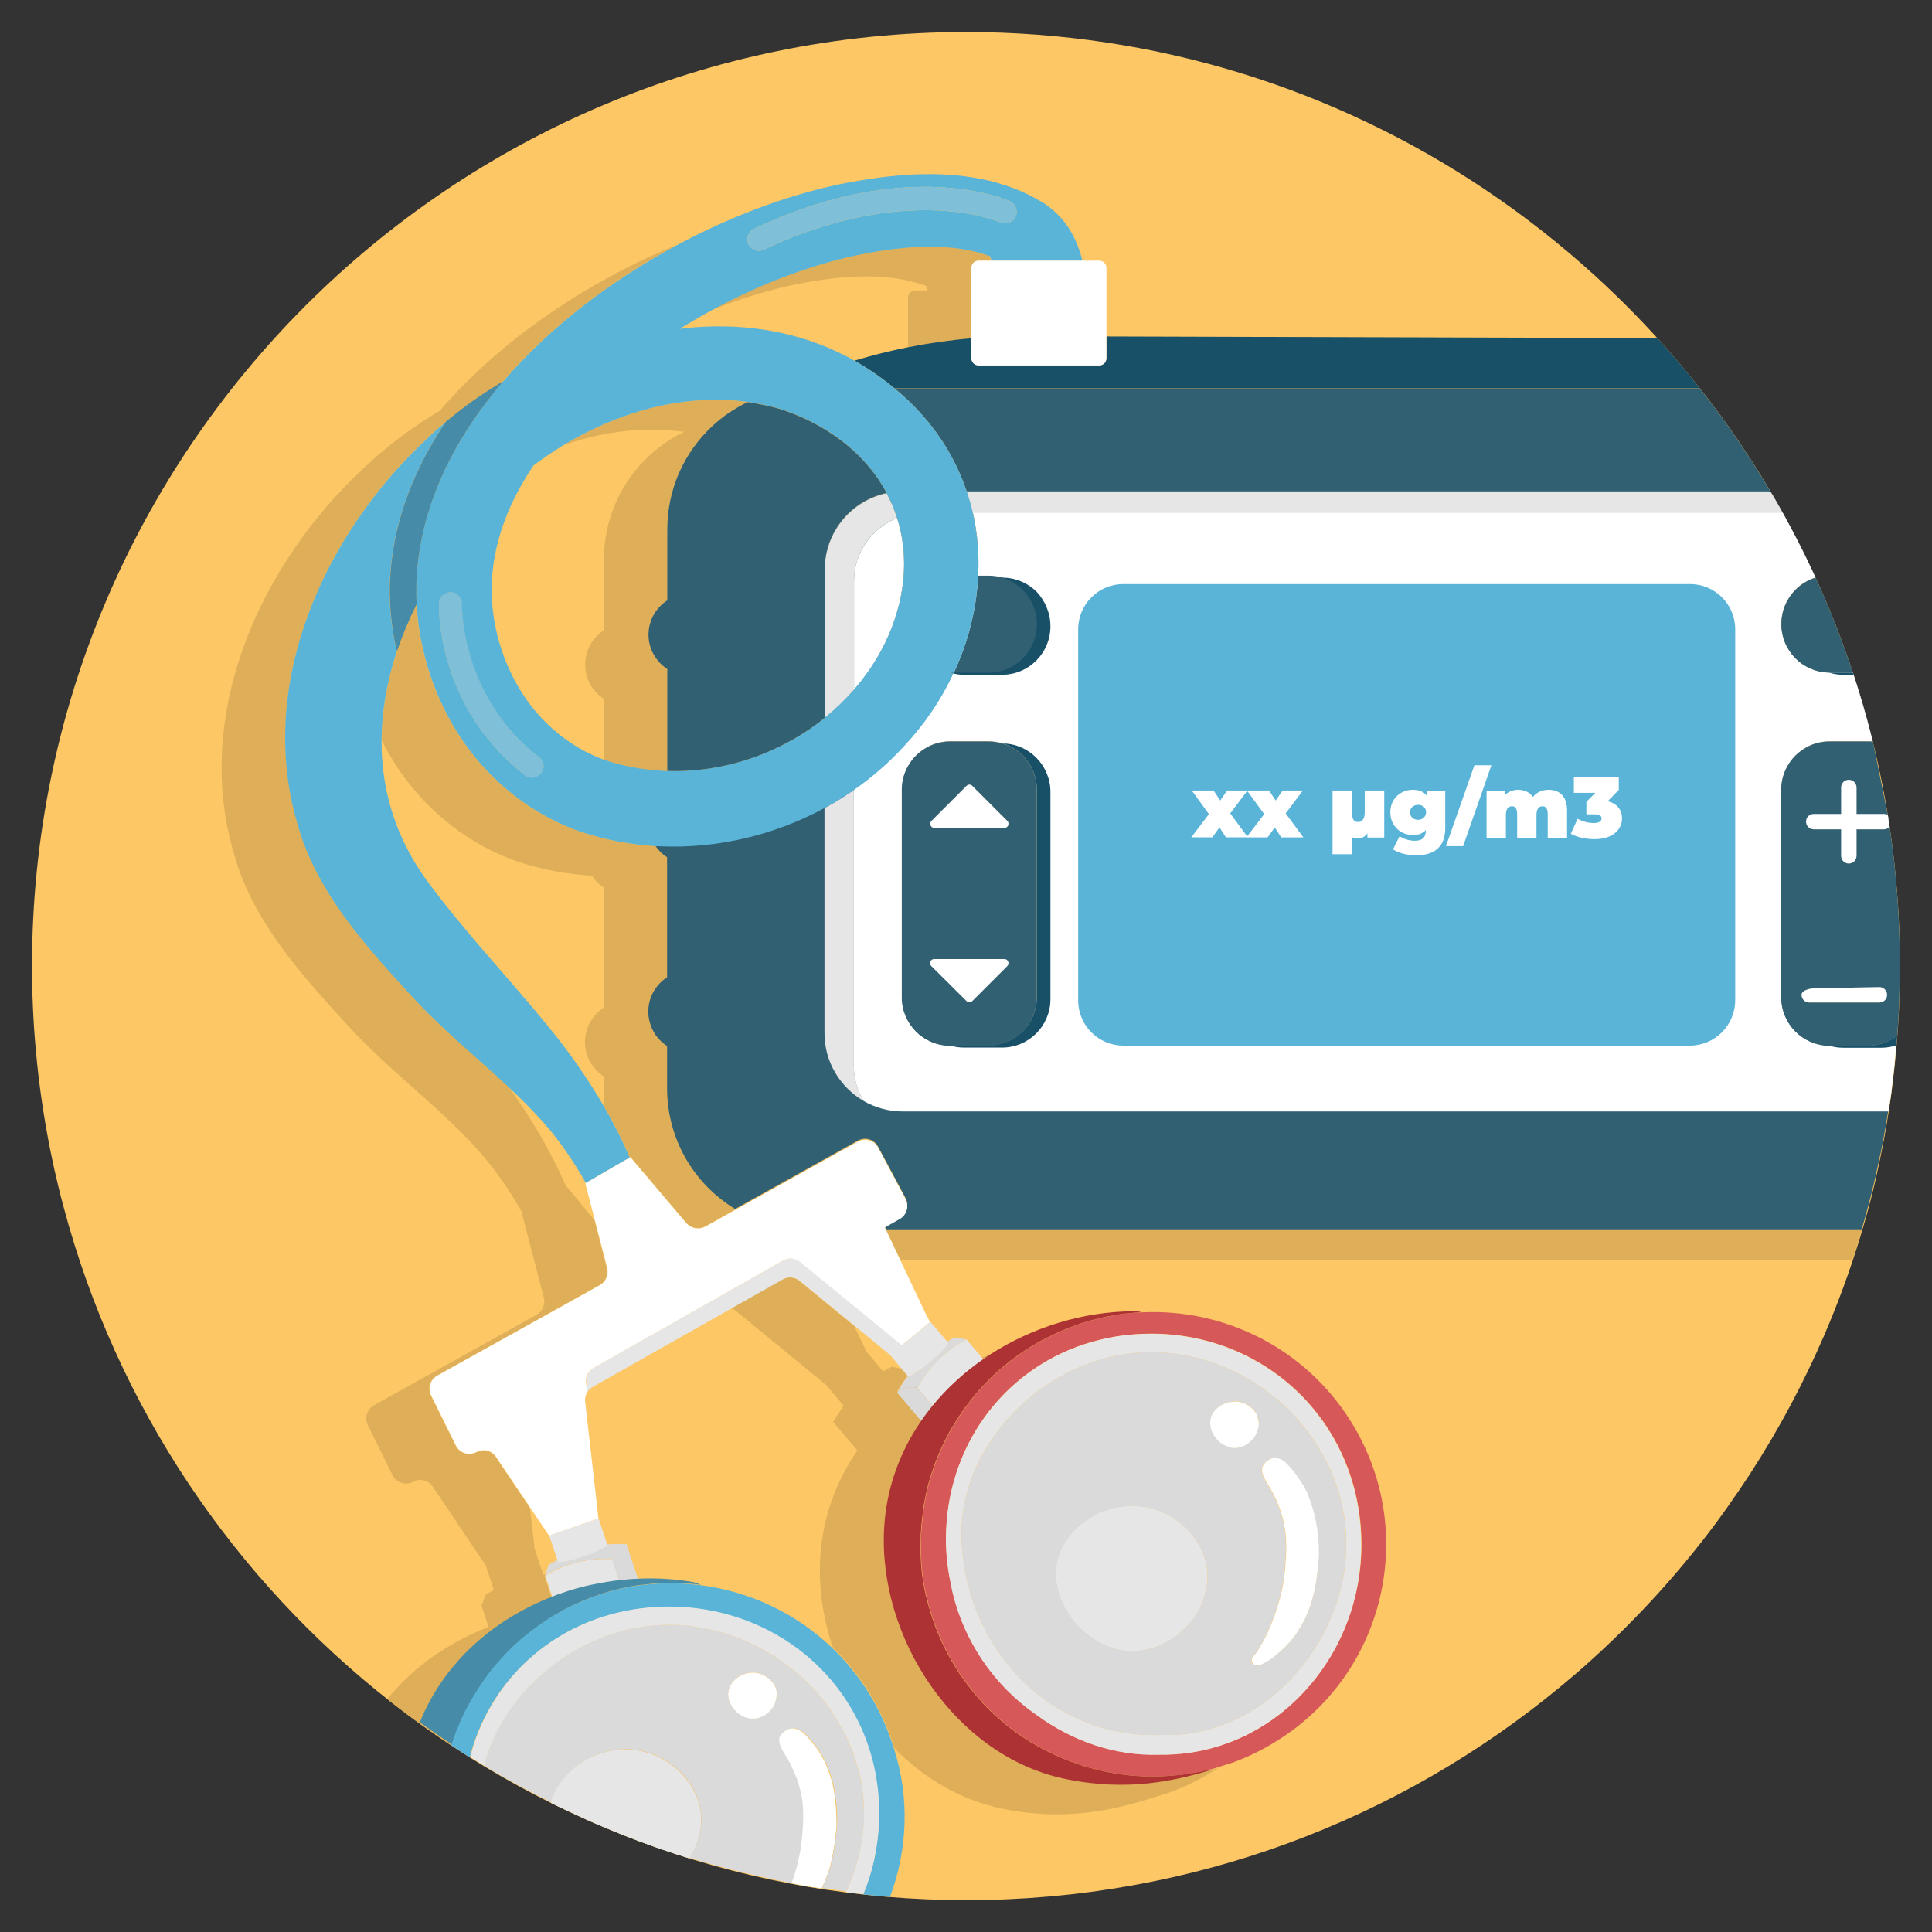 <?xml version="1.0" encoding="UTF-8"?> <svg xmlns="http://www.w3.org/2000/svg" xmlns:xlink="http://www.w3.org/1999/xlink" version="1.1" id="Calque_1" x="0px" y="0px" viewBox="0 0 1080 1080" style="enable-background:new 0 0 1080 1080;" xml:space="preserve"><rect x="0" y="0" width="1080" height="1080" fill="#333333" stroke="none"/> <style type="text/css"> .st0{fill:none;} .st1{fill:#D27C53;} .st2{fill:#A0D3E8;} .st3{fill:#5AB4D8;} .st4{fill:#96CDE3;} .st5{fill:#316073;} .st6{fill:#FFFFFF;} .st7{clip-path:url(#SVGID_00000051351489507176187320000008672318536355112126_);fill:#468CA8;} .st8{clip-path:url(#SVGID_00000051351489507176187320000008672318536355112126_);} .st9{fill:#3C3C3B;} .st10{fill:#DEAF58;} .st11{fill:#E9D9C3;} .st12{fill:#F4F4F4;} .st13{opacity:0.47;} .st14{opacity:0.22;} .st15{opacity:0.14;} .st16{opacity:0.25;} .st17{fill:#EEEEEE;} .st18{fill:#FCC764;} .st19{fill:#D75859;} .st20{fill:#7DCCF1;} .st21{fill:#6A8F7F;} .st22{fill:#455C53;} .st23{clip-path:url(#SVGID_00000070815907279500256410000006398741220727950253_);} .st24{fill:#71706E;} .st25{fill:none;stroke:#3C3C3B;stroke-miterlimit:10;} .st26{fill:#88B8A3;} .st27{fill:#DADADA;} .st28{fill:#888885;} .st29{fill:#C0C0C0;} .st30{fill:#D5A752;} .st31{fill:#E7E6E6;} .st32{fill:#D6ECF5;} .st33{fill:#C5943A;} .st34{fill:#A05731;} .st35{opacity:0.32;fill:#3C3C3B;} .st36{fill:#595939;} .st37{fill:#4E6A5D;} .st38{fill:#1D1E1C;} .st39{fill:#3E7B8D;} .st40{fill:#1D3742;} .st41{fill:#BCAA93;} .st42{fill:#883413;} .st43{fill:#903B3C;} .st44{fill:#BB9E7A;} .st45{fill:#BC9F7A;} .st46{fill:none;stroke:#316073;stroke-width:27.299;stroke-miterlimit:10;} .st47{clip-path:url(#SVGID_00000052098032476814100630000014610586874358911931_);} .st48{fill:#185067;} .st49{fill:#EAC89A;} .st50{fill:#AD6645;} .st51{fill:#21404D;} .st52{clip-path:url(#SVGID_00000094607322617841763310000010526109057392043672_);} .st53{fill:#CFC0AD;} .st54{fill:#E3E3E3;} .st55{fill:#FDD58A;} .st56{fill:#DC9A7A;} .st57{fill:#5A808F;} .st58{fill:#85C7E2;} .st59{fill:#DECFBA;} .st60{fill:#995A3C;} .st61{fill:#AB4647;} .st62{fill:#468CA8;} .st63{fill:#557366;} .st64{fill:#585857;} .st65{fill:#873600;} .st66{fill:#AD3233;} .st67{clip-path:url(#SVGID_00000018230323761200123720000018377085884551722883_);} .st68{fill:#606060;} .st69{fill:#E18485;} .st70{clip-path:url(#SVGID_00000080183171099191448830000011260576624704549778_);} .st71{fill:#7FBFD8;} .st72{fill:#FADFC0;} .st73{display:none;} .st74{display:inline;} </style> <g> <defs> <path id="SVGID_00000161631863297913007910000017736432809839464334_" d="M891.6,154.1c-19.3-17.6-40-33.8-61.8-48.4 C746.9,50.2,647.2,17.9,540,17.9C251.7,17.9,17.9,251.7,17.9,540c0,15.7,0.7,31.3,2.1,46.7c2,22.6,5.5,44.9,10.3,66.6 c1.6,7.1,3.3,14.2,5.2,21.2c59.3,223.2,262.7,387.7,504.6,387.7c126.3,0,242.1-44.8,332.4-119.5c5.7-4.7,11.3-9.5,16.8-14.5 c23.6-21.3,45.3-44.7,64.7-69.9c4.2-5.4,8.3-11,12.2-16.6c4.1-5.8,8.2-11.8,12.1-17.8c0,0,0,0,0,0l0,0c8.2-12.7,15.9-25.7,23-39.1 c0,0,0,0,0,0c6.6-12.4,12.7-25.1,18.3-38c7.9-18.3,14.8-37.1,20.6-56.4c1.6-5.2,3.1-10.5,4.5-15.8c1.9-7,3.6-14.1,5.1-21.2 c4.8-21.7,8.2-43.9,10.2-66.6c1.4-15.4,2.1-30.9,2.1-46.7C1062.1,387.1,996.3,249.6,891.6,154.1z"></path> </defs> <use xlink:href="#SVGID_00000161631863297913007910000017736432809839464334_" style="overflow:visible;fill:#FCC764;"></use> <clipPath id="SVGID_00000172428928845140742490000016647716290020271763_"> <use xlink:href="#SVGID_00000161631863297913007910000017736432809839464334_" style="overflow:visible;"></use> </clipPath> <g style="clip-path:url(#SVGID_00000172428928845140742490000016647716290020271763_);"> <g> <path class="st10" d="M1062,532.6c0-1.1,0-2.3-0.1-3.4c0-0.9,0-1.9-0.1-2.9c0-0.8,0-1.7-0.1-2.5c0-0.8,0-1.6-0.1-2.4 c-0.1-1.7-0.1-3.3-0.2-5c0-1-0.1-2-0.1-3c-0.1-1.8-0.2-3.6-0.3-5.3c0-0.4,0-0.8-0.1-1.1c-0.1-1.8-0.2-3.6-0.4-5.4 c-0.1-0.8-0.1-1.5-0.2-2.3c-0.1-1.3-0.2-2.5-0.3-3.8c-0.1-1.5-0.3-3-0.4-4.5c-0.1-1.6-0.3-3.2-0.5-4.8c-0.2-1.6-0.3-3.2-0.5-4.8 c-0.3-2.9-0.7-5.8-1-8.7c-0.1-1-0.2-1.9-0.4-2.9c-0.3-2-0.6-4-0.9-6c-0.1-0.5-0.1-1.1-0.2-1.6c-0.3-2.2-0.7-4.4-1-6.6v0 c0,0,0,0,0-0.1l-0.1-0.4c-2.1-13.1-4.8-26.1-7.9-38.9l0-0.1c-0.1-0.2-0.1-0.5-0.2-0.7c-0.1-0.2-0.1-0.5-0.2-0.7 c-0.1-0.4-0.2-0.8-0.3-1.2c-0.4-1.6-0.8-3.2-1.2-4.8c-0.6-2.3-1.2-4.6-1.8-6.8c-0.2-0.8-0.4-1.6-0.7-2.4s-0.4-1.6-0.7-2.4 c-0.3-1.2-0.7-2.5-1.1-3.7c-0.3-1-0.6-2-0.9-3.1c-0.3-1-0.6-2-0.9-3.1c-0.4-1.3-0.8-2.5-1.2-3.8c-0.1-0.2-0.1-0.4-0.2-0.6 c-0.2-0.6-0.3-1.1-0.5-1.6c-0.2-0.8-0.5-1.6-0.8-2.4c-0.2-0.5-0.3-1-0.5-1.5c-0.1-0.4-0.2-0.8-0.4-1.2c-0.1-0.2-0.2-0.5-0.2-0.7 c-0.1-0.2-0.1-0.3-0.2-0.5c-0.4-1.3-0.8-2.5-1.3-3.8c0-0.1,0-0.1-0.1-0.2c-0.4-1.1-0.8-2.2-1.1-3.3c-0.5-1.5-1-2.9-1.6-4.4 c-0.5-1.5-1.1-3-1.6-4.4c0-0.1,0-0.1-0.1-0.2c-0.4-1-0.7-1.9-1.1-2.9c-0.4-1.1-0.8-2.1-1.2-3.1c-0.3-0.9-0.7-1.8-1-2.7 c0,0,0,0,0-0.1c0-0.1-0.1-0.2-0.1-0.3c-0.3-0.9-0.7-1.8-1.1-2.7c0-0.1,0-0.1-0.1-0.2c0,0,0,0,0,0c-0.4-0.9-0.8-1.9-1.1-2.8 c0-0.1-0.1-0.2-0.2-0.4c-0.4-1-0.8-1.9-1.2-2.9c-0.1-0.2-0.1-0.4-0.2-0.6c-0.3-0.6-0.5-1.3-0.8-1.9c0-0.1-0.1-0.2-0.2-0.4 c-0.3-0.7-0.6-1.3-0.8-2c-0.1-0.2-0.1-0.4-0.2-0.6c-0.5-1.2-1-2.4-1.5-3.5c-0.7-1.6-1.4-3.1-2-4.7c-0.2-0.4-0.4-0.9-0.6-1.3 c-0.3-0.7-0.6-1.3-0.9-2c-0.1-0.2-0.2-0.3-0.2-0.5c-0.5-1.2-1.1-2.3-1.6-3.5c-0.5-1.2-1.1-2.3-1.6-3.5c-0.8-1.6-1.6-3.3-2.3-4.9 c-0.5-0.9-0.9-1.9-1.4-2.8c-0.7-1.4-1.4-2.7-2.1-4.1c-0.4-0.7-0.7-1.5-1.1-2.2c-0.5-1-1-2-1.6-3c-0.5-1-1.1-2-1.6-3.1 c-0.1-0.3-0.3-0.5-0.4-0.8c-0.6-1.1-1.2-2.2-1.8-3.4c-0.1-0.2-0.1-0.3-0.2-0.4c-0.8-1.5-1.6-2.9-2.4-4.4 c-2.3-4.2-4.7-8.3-7.1-12.4c-1.7-2.8-3.4-5.6-5.1-8.4c-0.4-0.7-0.8-1.4-1.3-2c-0.5-0.8-1-1.7-1.6-2.5c-0.5-0.7-0.9-1.5-1.4-2.2 c-1.1-1.8-2.3-3.5-3.4-5.3c-0.9-1.3-1.8-2.7-2.6-4c-0.5-0.8-1-1.5-1.5-2.3c-0.5-0.8-1-1.5-1.6-2.3c-1-1.5-2.1-3-3.1-4.6 c-0.7-1.1-1.5-2.1-2.3-3.2c-0.8-1.2-1.7-2.4-2.5-3.5c-0.1-0.1-0.1-0.2-0.2-0.3c-0.1-0.1-0.2-0.2-0.2-0.3c0,0,0,0,0,0 c-0.4-0.5-0.8-1.1-1.2-1.6c-2.2-3-4.4-5.9-6.6-8.8c0,0,0,0,0,0c-0.5-0.7-1.1-1.4-1.6-2.1c-0.6-0.8-1.2-1.5-1.8-2.3 c-0.1-0.1-0.1-0.2-0.2-0.3c0,0,0-0.1-0.1-0.1c-0.4-0.5-0.8-1-1.1-1.4H499.9c0.6,0.5,1.2,1,1.8,1.5c7.1,6,13.3,12.5,18.7,19.3 c8.9,11.4,15.5,23.8,19.9,36.8c1.4,4.1,2.5,8.2,3.5,12.4c2.5,11.4,3.5,23,2.9,34.7c0,0.4,0,0.8-0.1,1.2c-1,18-5.6,36-13.5,53h-2 c-0.1,0-0.2,0-0.4,0c0.7,0.2,1.4,0.4,2.1,0.6c-6.9,14.6-16.2,28.4-27.7,40.7c-8.4,9.2-17.8,17.3-27.9,24.3 c-5.3,3.7-10.8,7.1-16.4,10.1c-28,15.2-60.1,22.8-91.9,21.4c-0.9,0-1.9-0.1-2.8-0.1c0,0,0,0,0,0c-14-0.8-27.8-3.4-41.2-7.9 c-26.7-9.1-49.8-27.4-65.9-50.4c-15.5-22.5-24.8-49.5-26.2-76.9c-0.2-4.2-0.3-8.3-0.1-12.5c0.2-4.7,0.6-9.4,1.2-14 c3.6-26.8,14.3-52.1,29.9-75.3c5.3-7.9,11.1-15.5,17.5-22.9c26.3-30.6,60.8-56.6,97.1-76.1c-48.8,19.9-97.9,52.3-132.6,92.8 c-11.4,6.7-22.2,14.4-32.3,22.9c-3.6,3-7,6.1-10.4,9.3c-57.3,53.2-95.3,136.5-72.5,214.7c10.4,38.2,38,68.4,63.7,96.5 c24,26.2,51.5,45.6,74,71c7.8,8.8,16.9,21.6,23.7,33.9l-0.3,0.1l12.3,47.2c1,3.8-0.7,7.8-4.1,9.7l-90.9,50.6 c-0.9,0.5-1.6,1.1-2.2,1.8c-2.2,2.5-2.7,6.1-1.2,9.2l13.9,28.1c0.3,0.6,0.7,1.2,1.1,1.7c2.5,2.9,6.8,3.9,10.4,1.9 c3.8-2.1,8.5-0.9,10.9,2.7l29.6,44l4.6,13.8c-3,1.6-4.8,2.8-4.8,2.8l-2.1,6l3.9,11.9c-22,8.5-41.9,22.1-56.6,40.3 c5.8,4.6,11.7,9.1,17.7,13.4c2.2,1.6,4.4,3.2,6.7,4.7c1,0.7,2,1.4,3,2.1c2.7,1.9,5.4,3.7,8.1,5.5c0,0,0,0,0,0 c0.1-0.3,0.2-0.6,0.3-0.9c0.1-0.3,0.2-0.6,0.3-0.9c0.2-0.6,0.4-1.3,0.6-1.9s0.4-1.3,0.7-1.9c0.2-0.6,0.5-1.2,0.7-1.9 c0.6-1.5,1.1-2.9,1.8-4.3c0.6-1.5,1.3-2.9,1.9-4.3c0.5-1.1,1-2.1,1.6-3.2c0.2-0.5,0.5-1,0.8-1.5c0.2-0.4,0.5-0.9,0.7-1.3 c0.2-0.4,0.5-0.9,0.7-1.3c0.5-0.9,1-1.8,1.5-2.6c0.3-0.5,0.6-1,0.9-1.5c0.3-0.5,0.6-0.9,0.9-1.4c0.8-1.2,1.5-2.4,2.3-3.6 c0.4-0.7,0.9-1.3,1.3-2c0.9-1.3,1.8-2.6,2.8-3.9v0c1-1.3,1.9-2.5,2.9-3.8c0.2-0.2,0.3-0.4,0.5-0.6c0.3-0.3,0.5-0.6,0.8-1 c1.6-1.9,3.3-3.8,5-5.6c1.1-1.2,2.2-2.3,3.4-3.5c0.4-0.4,0.9-0.9,1.3-1.3c0.3-0.3,0.6-0.6,0.9-0.9c0.3-0.3,0.6-0.6,0.9-0.9 c0.1-0.1,0.1-0.1,0.2-0.1c0,0,0,0,0,0c0.3-0.3,0.7-0.6,1-0.9c0.3-0.2,0.6-0.5,0.8-0.8c0.6-0.6,1.3-1.1,1.9-1.7 c0.6-0.5,1.1-0.9,1.7-1.4c0.5-0.4,1-0.8,1.6-1.2c0.4-0.3,0.8-0.7,1.2-1c0.5-0.4,1-0.8,1.6-1.2c1.1-0.8,2.2-1.6,3.3-2.4 c0.2-0.1,0.4-0.3,0.6-0.4c0.7-0.5,1.4-1,2.1-1.4c0,0,0.1-0.1,0.1-0.1c0.6-0.4,1.3-0.9,1.9-1.3c0.3-0.2,0.5-0.4,0.8-0.5 c0.3-0.2,0.6-0.4,0.8-0.5c0.6-0.4,1.3-0.8,1.9-1.2c0.4-0.3,0.9-0.5,1.4-0.8c0.8-0.5,1.7-1,2.5-1.4c0.4-0.2,0.8-0.5,1.2-0.7 c0.2-0.1,0.5-0.3,0.7-0.4c0.6-0.3,1.2-0.6,1.8-0.9c0.1,0,0.1-0.1,0.2-0.1c0.4-0.2,0.9-0.4,1.3-0.7c0.5-0.2,1-0.5,1.5-0.7 c0.2-0.1,0.4-0.2,0.6-0.3v0l-2.6-7.8c-0.3,0.1-0.6,0.2-0.9,0.3c-0.5,0.1-1,0.3-1.4,0.5c-0.8,0.2-1.6,0.5-2.4,0.8 c-0.8,0.3-1.6,0.6-2.3,0.8c-0.8,0.3-1.6,0.6-2.3,0.9l-3.9-11.9c0,0,0,0,0,0c0.1,0,0.3-0.2,0.6-0.4c0.1,0,0.1-0.1,0.2-0.1 c0.2-0.1,0.4-0.2,0.7-0.4c-0.4,0-0.8,0.1-1.2,0.1c-0.3,0-0.6,0-1,0.1l-4.9-14.7l-1.1-10l-1.5-12.7l-19.1-28.4 c-2.4-3.6-7.1-4.8-10.9-2.7c-3.6,1.9-7.9,1-10.4-1.9c-0.4-0.5-0.8-1.1-1.1-1.7l-13.9-28.1c-1.5-3.1-1-6.7,1.2-9.2 c0.6-0.7,1.4-1.3,2.2-1.8l90.9-50.6c3.4-1.9,5.1-5.9,4.1-9.7l-6.9-26.7L317,663.5l-0.4,0.2c-8.1-19.1-19.6-38.7-32.5-56.5 c-17.8-16.6-36.9-32-54.2-50.9c-25.7-28.1-53.3-58.3-63.7-96.5c-22.8-78.2,15.3-161.5,72.5-214.7c3.3-3.2,6.8-6.3,10.4-9.3 c-7.1,10.5-13.1,21.5-18,32.9c-7.7,18-12.3,36.9-13.1,56.5c-0.1,4.2-0.1,8.3,0.1,12.5c0.5,8.9,1.8,17.7,3.8,26.3 c-5.4,16.4-8.4,33.2-8.5,49.9c3,6,6.5,11.8,10.3,17.4c16,23,39.2,41.3,65.9,50.4c13.4,4.4,27.3,7,41.2,7.8c1.8,2.7,4,4.9,6.7,6.7 v67.1c-6.3,4.1-10.5,11.2-10.5,19.2c0,8.1,4.2,15.1,10.5,19.2v16.4c5.5,9.5,10.5,19.3,14.5,28.8l0.4-0.2l31.2,36.8 c2.6,3.1,7.1,3.9,10.7,2l16.6-9.3l68.6-38.2c4.1-2.3,9.2-0.8,11.4,3.4l14.7,27.5l0.6,1.2c2.1,4,0.7,9-3.3,11.2l-3.9,2.2l-4.4,2.5 l0.8,1.6l7.9,16.7h532.2c1.6-4.7,3-9.4,4.5-14.2c0.2-0.8,0.5-1.7,0.7-2.5c0.4-1.4,0.8-2.8,1.2-4.2c0.2-0.8,0.5-1.6,0.7-2.5 c0.3-1.1,0.6-2.2,0.9-3.3c0.3-1.1,0.6-2.2,0.9-3.3c1.9-7,3.6-14.1,5.1-21.2c0.6-2.6,1.1-5.3,1.7-7.9c0-0.1,0-0.2,0.1-0.2 c0.4-2,0.8-4.1,1.2-6.1c0.1-0.7,0.3-1.4,0.4-2.1c0.2-1.2,0.4-2.3,0.6-3.5c0.2-1.1,0.4-2.2,0.6-3.3c0.3-1.6,0.5-3.1,0.8-4.7 c0.2-1.3,0.4-2.6,0.6-3.9c0,0,0-0.1,0-0.1c0,0,0,0,0,0c0.4-2.8,0.9-5.7,1.3-8.6c0.2-1.1,0.3-2.2,0.4-3.3c0.1-0.6,0.2-1.1,0.2-1.7 c0-0.1,0-0.2,0-0.4c0-0.2,0.1-0.5,0.1-0.7c0-0.3,0.1-0.5,0.1-0.8c0.1-0.7,0.2-1.4,0.3-2.2c0.1-0.9,0.2-1.8,0.3-2.7 c0.1-0.8,0.2-1.6,0.3-2.4c0-0.1,0-0.2,0-0.3c0.1-0.9,0.2-1.9,0.3-2.8c0.1-0.7,0.1-1.4,0.2-2.1c0-0.3,0.1-0.5,0.1-0.8 c0-0.1,0-0.2,0-0.3c0.1-0.7,0.1-1.3,0.2-2c0.1-1.2,0.2-2.4,0.3-3.6c0.1-0.8,0.1-1.6,0.2-2.3c0.2-1.8,0.3-3.7,0.4-5.5 c0.1-1.7,0.2-3.5,0.4-5.2c0-0.3,0-0.6,0.1-0.9c0.1-0.8,0.1-1.6,0.1-2.3c0-0.4,0.1-0.7,0.1-1.1c0.1-1.1,0.1-2.1,0.2-3.2 c0.1-1,0.1-2,0.1-2.9c0.1-1.2,0.1-2.3,0.1-3.5c0-0.6,0-1.2,0.1-1.8c0-0.6,0.1-1.2,0.1-1.8c0-1.1,0.1-2.2,0.1-3.3 c0-1.8,0.1-3.6,0.1-5.3c0-1.1,0-2.1,0-3.2c0-1.4,0-2.9,0-4.3C1062.1,537.5,1062.1,535,1062,532.6z M350.5,978 c-20-0.4-38.1,13-42.4,29.8c0.5,0.3,1.1,0.5,1.6,0.8c0.8,0.4,1.6,0.8,2.5,1.2c0.5,0.2,0.9,0.5,1.4,0.7c0.2,0.1,0.3,0.2,0.5,0.2 c1.4,0.7,2.8,1.4,4.3,2c0.1,0,0.1,0.1,0.2,0.1c0.7,0.4,1.5,0.7,2.2,1c0,0,0.1,0,0.1,0.1c1.6,0.7,3.2,1.5,4.8,2.2 c1.3,0.6,2.6,1.2,3.9,1.8c1.3,0.6,2.6,1.1,3.9,1.7s2.6,1.1,4,1.7c2.7,1.1,5.3,2.2,8,3.3c1.3,0.5,2.7,1.1,4,1.6 c1.4,0.6,2.8,1.1,4.2,1.6c1.1,0.4,2.2,0.9,3.3,1.3c1.2,0.5,2.5,0.9,3.8,1.4c1.5,0.6,3.1,1.1,4.6,1.7c0,0,0,0,0.1,0 c1.6,0.6,3.3,1.2,4.9,1.7c1.3,0.4,2.6,0.9,3.9,1.3c0.8,0.3,1.5,0.5,2.3,0.8c1.2,0.4,2.5,0.8,3.8,1.2c1.7,0.5,3.3,1.1,5,1.6 c4-6.2,6.4-13.4,6.6-21C392.3,997.1,372.9,978.4,350.5,978z M434.1,947.7c0-0.2,0-0.3,0-0.5c0-0.2,0-0.3,0-0.5 c0-0.1,0-0.3-0.1-0.4c0-0.2,0-0.3-0.1-0.4c0-0.3-0.1-0.6-0.2-0.9c0-0.1-0.1-0.3-0.1-0.4c0-0.1-0.1-0.3-0.1-0.4 c-0.1-0.2-0.2-0.5-0.3-0.7c-0.1-0.2-0.2-0.5-0.3-0.7c-0.1-0.3-0.3-0.6-0.5-0.8c-0.2-0.3-0.3-0.5-0.5-0.8c0,0-0.1-0.1-0.1-0.1 c-0.2-0.2-0.3-0.5-0.5-0.7c-0.2-0.2-0.4-0.5-0.7-0.7c-0.9-0.9-1.9-1.7-3-2.3c-0.4-0.2-0.7-0.4-1.1-0.6c-0.3-0.1-0.5-0.2-0.8-0.3 c0,0-0.1,0-0.2-0.1c-0.2-0.1-0.3-0.1-0.5-0.2c-0.2-0.1-0.4-0.1-0.6-0.2c-0.2-0.1-0.5-0.1-0.7-0.2c-0.1,0-0.2,0-0.3-0.1 c-0.4-0.1-0.8-0.2-1.3-0.2c-0.4-0.1-0.9-0.1-1.3-0.1c-0.3,0-0.6,0-0.9,0c-0.2,0-0.4,0-0.7,0c-0.2,0-0.4,0.1-0.7,0.1 c-0.2,0-0.4,0.1-0.7,0.1c-0.2,0-0.3,0.1-0.5,0.1c-0.3,0.1-0.7,0.2-1,0.3c-0.4,0.1-0.7,0.2-1.1,0.4c-0.2,0.1-0.4,0.1-0.5,0.2 c0,0,0,0,0,0c-0.4,0.2-0.8,0.4-1.2,0.6c-0.7,0.4-1.3,0.8-1.9,1.2c-0.2,0.1-0.3,0.2-0.5,0.4c-0.1,0.1-0.3,0.2-0.4,0.4 c-0.2,0.2-0.3,0.3-0.5,0.5c-0.1,0.1-0.2,0.2-0.3,0.3c-0.1,0.1-0.2,0.2-0.2,0.3c-0.2,0.2-0.3,0.4-0.5,0.5c-0.2,0.3-0.5,0.6-0.7,1 c-0.2,0.2-0.3,0.5-0.4,0.8c-0.1,0.2-0.2,0.4-0.3,0.5c-0.1,0.1-0.1,0.3-0.2,0.4c-0.1,0.3-0.2,0.6-0.3,0.9 c-0.1,0.1-0.1,0.2-0.1,0.4c0,0.1-0.1,0.3-0.1,0.4c-0.1,0.2-0.1,0.4-0.1,0.5c0,0.1,0,0.2,0,0.3c0,0.2,0,0.3-0.1,0.5 c0,0.3-0.1,0.6-0.1,0.9c0,0.5,0,0.9,0.1,1.4c0,0.2,0.1,0.4,0.1,0.6c0.1,0.4,0.2,0.9,0.3,1.3c0.1,0.2,0.1,0.4,0.2,0.5 c0.1,0.2,0.1,0.4,0.2,0.5c0.1,0.2,0.1,0.4,0.2,0.5c0.1,0.2,0.2,0.4,0.3,0.7c0.1,0.2,0.2,0.4,0.3,0.6c0.1,0.2,0.2,0.3,0.3,0.5 c0.3,0.4,0.6,0.8,0.8,1.2c0.1,0.1,0.2,0.3,0.3,0.4c0.6,0.8,1.3,1.5,2.1,2.1c0.2,0.2,0.5,0.4,0.8,0.6c0.2,0.2,0.4,0.3,0.6,0.5 c0.6,0.4,1.3,0.8,2,1.1c0.1,0,0.2,0.1,0.3,0.1c0.1,0.1,0.3,0.1,0.4,0.2c0.1,0.1,0.3,0.1,0.4,0.1c0.1,0,0.1,0,0.1,0.1 c0.2,0.1,0.5,0.2,0.7,0.2c0.2,0,0.3,0.1,0.5,0.1c0.2,0,0.4,0.1,0.6,0.1c0.2,0,0.3,0,0.5,0.1c0.4,0,0.7,0.1,1.1,0.1 c0.3,0,0.7,0,1,0c0.1,0,0.2,0,0.4,0c0,0,0.1,0,0.1,0c0.1,0,0.2,0,0.4,0c0,0,0.1,0,0.1,0c0.2,0,0.5-0.1,0.7-0.1 c0.2,0,0.3-0.1,0.5-0.1c0.3-0.1,0.6-0.1,0.8-0.2c0,0,0,0,0,0c0.1,0,0.2,0,0.2-0.1c0.2-0.1,0.3-0.1,0.5-0.2 c0.3-0.1,0.5-0.2,0.8-0.3c0.2-0.1,0.3-0.2,0.5-0.2c0.1,0,0.2-0.1,0.4-0.2c0.2-0.1,0.4-0.2,0.6-0.3c0.1-0.1,0.3-0.2,0.4-0.2 c0.2-0.2,0.5-0.3,0.7-0.5c0.1-0.1,0.2-0.1,0.2-0.2c0.2-0.1,0.4-0.3,0.5-0.4c0.5-0.4,1-0.9,1.5-1.4c0.1-0.2,0.3-0.3,0.4-0.5 c0,0,0.1-0.1,0.1-0.1c0.2-0.2,0.3-0.3,0.4-0.5c0.1-0.2,0.2-0.3,0.4-0.5c0.2-0.2,0.3-0.5,0.5-0.7c0.2-0.4,0.4-0.8,0.6-1.1 c0.2-0.5,0.5-1.1,0.6-1.6c0.1-0.2,0.1-0.3,0.1-0.5c0-0.2,0.1-0.3,0.1-0.5c0.1-0.3,0.1-0.6,0.2-0.9c0-0.2,0-0.3,0.1-0.5 c0-0.3,0.1-0.6,0.1-1C434.1,947.8,434.1,947.7,434.1,947.7z M467.7,1018.1c0-0.6,0-1.2,0-1.8v0c0-1.2-0.1-2.4-0.2-3.5v0 c-0.1-1.2-0.1-2.3-0.2-3.4c-0.1-1.1-0.2-2.2-0.4-3.3c0-0.3-0.1-0.7-0.1-1.1c0-0.3-0.1-0.7-0.1-1c-0.5-3.3-1.2-6.5-2-9.5 c-0.2-0.7-0.4-1.5-0.7-2.2c-0.2-0.5-0.3-0.9-0.5-1.4c-0.7-1.9-1.4-3.7-2.2-5.4c-0.2-0.4-0.4-0.9-0.6-1.3c-0.9-1.7-1.8-3.4-2.9-5 c-0.3-0.4-0.5-0.8-0.8-1.2c-0.3-0.4-0.6-0.8-0.9-1.2c-0.2-0.3-0.4-0.6-0.7-0.9c-0.1-0.2-0.2-0.3-0.4-0.5 c-0.2-0.3-0.4-0.6-0.7-0.8c-0.2-0.2-0.4-0.4-0.5-0.7c-0.2-0.2-0.4-0.4-0.6-0.7c-0.2-0.2-0.3-0.4-0.5-0.6 c-0.2-0.2-0.4-0.4-0.5-0.6c-0.4-0.4-0.7-0.8-1.1-1.2c-0.1-0.1-0.2-0.2-0.3-0.3c-0.1-0.1-0.2-0.2-0.3-0.3 c-0.1-0.1-0.2-0.2-0.3-0.3c-0.1-0.1-0.2-0.2-0.3-0.3c-0.1-0.1-0.2-0.2-0.3-0.3c-0.2-0.2-0.4-0.3-0.6-0.5 c-0.2-0.1-0.3-0.2-0.5-0.4c-0.1-0.1-0.3-0.2-0.5-0.3c-0.2-0.1-0.4-0.2-0.6-0.4c-0.2-0.2-0.5-0.3-0.8-0.4 c-0.1-0.1-0.3-0.1-0.4-0.2c-0.2-0.1-0.4-0.2-0.6-0.2c0,0,0,0,0,0c-0.2-0.1-0.3-0.1-0.5-0.2c-0.2-0.1-0.4-0.1-0.6-0.2 c-0.1,0-0.2,0-0.2,0c-0.2,0-0.4-0.1-0.6-0.1c-0.2,0-0.4,0-0.6,0c-1.3,0-2.7,0.4-4.1,1.4c-0.9,0.6-1.6,1.2-2.1,1.9 c-0.1,0.1-0.2,0.3-0.3,0.4c-0.1,0.1-0.2,0.3-0.3,0.4c-0.1,0.1-0.1,0.3-0.2,0.5c-0.2,0.5-0.3,1.1-0.4,1.6c0,0.3,0,0.7,0,1 c0,0.2,0.1,0.4,0.1,0.6c0.1,0.4,0.2,0.8,0.3,1.2c0.8,2.4,2.4,4.8,3.7,7c0.4,0.6,0.7,1.3,1.1,1.9s0.7,1.3,1,1.9 c0.2,0.4,0.4,0.9,0.6,1.3c0.2,0.4,0.4,0.8,0.6,1.3c0.4,0.8,0.8,1.7,1.1,2.5c0.2,0.4,0.3,0.8,0.5,1.2c0,0,0,0,0,0 c0.2,0.4,0.3,0.7,0.4,1.1c0,0.1,0.1,0.2,0.1,0.2c0.1,0.1,0.1,0.3,0.2,0.4c0.1,0.4,0.3,0.8,0.4,1.1c0.1,0.4,0.3,0.8,0.4,1.2 c0.1,0.4,0.2,0.8,0.4,1.2c0.1,0.3,0.2,0.6,0.2,0.9c0.1,0.4,0.2,0.7,0.3,1.1c0.1,0.2,0.1,0.4,0.2,0.7c0,0,0,0,0,0 c0.1,0.5,0.3,1.1,0.4,1.6c0,0.1,0.1,0.2,0.1,0.3c0.1,0.5,0.2,0.9,0.3,1.4c0,0.2,0.1,0.5,0.1,0.7c0.1,0.6,0.2,1.1,0.3,1.7 c0.1,0.8,0.2,1.6,0.3,2.4c0.2,2.3,0.3,4.7,0.3,7.2c0,1.9-0.1,3.9-0.2,5.8c-0.1,1.4-0.2,2.7-0.3,4c0,0.5-0.1,0.9-0.1,1.4 c-0.2,2.6-0.6,5.1-1,7.7c-0.1,0.7-0.3,1.5-0.4,2.2c-0.2,0.9-0.4,1.8-0.6,2.6c-0.2,0.7-0.3,1.5-0.5,2.2c0,0.2-0.1,0.3-0.1,0.5 c-0.1,0.5-0.3,1-0.4,1.6c-0.8,3.1-1.8,6.2-2.9,9.3c0.6,0.1,1.3,0.2,1.9,0.4c0.6,0.1,1.3,0.2,1.9,0.3c1.3,0.2,2.5,0.5,3.8,0.7 c1.3,0.2,2.6,0.4,3.9,0.7c1.1,0.2,2.3,0.4,3.4,0.5c0.6,0.1,1.2,0.2,1.8,0.3h0c0.2-0.4,0.4-0.9,0.7-1.3c0.2-0.4,0.4-0.8,0.5-1.1 c0.4-0.9,0.8-1.7,1.1-2.6c0.5-1.3,1-2.6,1.4-3.8c0.2-0.7,0.5-1.4,0.7-2.1c0.2-0.7,0.4-1.3,0.6-2c0.1-0.2,0.1-0.4,0.1-0.5 c0.1-0.6,0.3-1.1,0.4-1.7c0.7-2.8,1.2-5.7,1.6-8.5c0.2-1.2,0.3-2.4,0.5-3.5c0.1-0.6,0.1-1.2,0.2-1.8c0.1-1.2,0.2-2.4,0.4-3.6 c0.1-1.1,0.2-2.2,0.3-3.3C467.7,1019.4,467.7,1018.7,467.7,1018.1z M501.5,289.6c-1.5-4.8-3.5-9.5-5.9-14 c-19.8,4.2-34.6,21.7-34.6,42.8v82.9c5.9-4.8,11.4-10,16.4-15.8c9.1-10.5,16.5-22.4,21.4-35.5 C506.9,328.5,507.2,307.8,501.5,289.6z M392.4,223.7c-26.7,1.4-53.1,10.6-77,25c13.6-4.7,27.5-7.6,41.6-8.3 c8.5-0.5,17-0.1,25.5,1c-7.1,3.4-13.7,7.9-19.4,13.2c0,0,0,0,0,0c-15.7,14.4-25.5,35.1-25.5,58.1v39.6 c-6.3,4.1-10.5,11.2-10.5,19.2s4.2,15.2,10.5,19.2v34.1c10.3,3.5,21,5.5,31.8,6.1c1.2,0.1,2.4,0.1,3.6,0.2V374 c-6.3-4.1-10.5-11.2-10.5-19.2c0-8.1,4.2-15.1,10.5-19.2V296c0-23,9.8-43.7,25.5-58.1c0,0,0,0,0,0c5.7-5.3,12.3-9.7,19.4-13.1 C409.4,223.6,400.9,223.3,392.4,223.7z M737.3,866.2c0-0.3,0-0.6,0-0.9c0-0.5,0-0.9,0-1.4c0-0.5,0-1-0.1-1.5c0-0.3,0-0.6-0.1-0.9 c0-0.7-0.1-1.3-0.1-2c0-0.7-0.1-1.3-0.2-1.9c0-0.4-0.1-0.7-0.1-1.1c0-0.2,0-0.3-0.1-0.5c-0.1-0.6-0.1-1.1-0.2-1.7 c0-0.2,0-0.3-0.1-0.5c0-0.1,0-0.3-0.1-0.4c-0.1-1-0.3-2-0.5-2.9c-0.1-0.5-0.2-0.9-0.3-1.4c-0.1-0.5-0.2-0.9-0.3-1.4 c-0.1-0.4-0.2-0.9-0.3-1.3c-0.1-0.3-0.1-0.5-0.2-0.8c0-0.1-0.1-0.2-0.1-0.3c-0.1-0.3-0.2-0.6-0.2-0.9c0,0,0-0.1,0-0.1 c-0.4-1.6-0.9-3.1-1.4-4.7c0-0.1-0.1-0.2-0.1-0.3c0,0,0,0,0,0c-0.1-0.2-0.1-0.4-0.2-0.6c-0.1-0.3-0.2-0.7-0.4-1 c0-0.1-0.1-0.2-0.1-0.3c-0.2-0.4-0.3-0.7-0.4-1.1c-0.2-0.4-0.3-0.8-0.5-1.2c-0.2-0.4-0.4-0.8-0.5-1.2c-0.2-0.4-0.4-0.8-0.6-1.2 c-0.2-0.5-0.5-1-0.8-1.5c-0.4-0.8-0.8-1.5-1.3-2.2c-0.1-0.2-0.2-0.4-0.4-0.6c-0.2-0.3-0.4-0.6-0.6-0.9c-0.4-0.6-0.8-1.3-1.3-1.9 c-0.2-0.3-0.4-0.6-0.6-0.9c-0.3-0.4-0.7-0.9-1-1.3c-0.4-0.5-0.9-1.1-1.3-1.6c-0.5-0.7-1.1-1.3-1.7-2c-0.2-0.3-0.5-0.5-0.7-0.8 c-0.1-0.1-0.2-0.2-0.3-0.3c-0.2-0.2-0.4-0.4-0.6-0.6c-0.1-0.1-0.2-0.2-0.3-0.3c-0.3-0.3-0.6-0.5-0.9-0.8 c-0.1-0.1-0.2-0.2-0.3-0.2c-0.4-0.3-0.9-0.6-1.3-0.9c-0.1,0-0.2-0.1-0.2-0.1c-0.1,0-0.2-0.1-0.2-0.1c-0.2-0.1-0.3-0.2-0.5-0.2 c-1.1-0.5-2.2-0.7-3.4-0.6c-0.2,0-0.4,0.1-0.6,0.1c-0.1,0-0.2,0-0.3,0.1c-0.1,0-0.2,0.1-0.3,0.1c-0.1,0-0.1,0-0.1,0 c0,0-0.1,0-0.1,0c0,0,0,0,0,0c0,0,0,0-0.1,0c0,0,0,0-0.1,0c-0.1,0-0.1,0-0.1,0l-0.1,0.1c-0.5,0.2-1.1,0.5-1.6,0.9 c-0.3,0.2-0.6,0.4-0.8,0.6c-0.5,0.4-0.9,0.8-1.2,1.3v0c-0.1,0.1-0.2,0.3-0.3,0.4c-0.1,0.2-0.2,0.3-0.3,0.5 c-0.1,0.1-0.1,0.3-0.2,0.4c-0.1,0.2-0.1,0.3-0.2,0.5c0,0.2-0.1,0.3-0.1,0.5c0,0.1,0,0.2-0.1,0.3c0,0.1,0,0.3,0,0.4 c0,0.2,0,0.3,0,0.4c0,0.2,0,0.4,0,0.5c0,0.1,0,0.2,0,0.3c0,0.2,0,0.3,0.1,0.5c0.1,0.3,0.1,0.6,0.2,0.8c0,0.2,0.1,0.3,0.1,0.5 c0.1,0.3,0.2,0.6,0.4,1c0.2,0.4,0.4,0.8,0.6,1.2c0.8,1.6,1.9,3.2,2.7,4.7c0.3,0.6,0.7,1.2,1,1.7c0.1,0.2,0.3,0.5,0.4,0.8 c0.3,0.5,0.5,0.9,0.8,1.4c0.3,0.6,0.6,1.3,0.9,1.9c0.1,0.1,0.1,0.2,0.2,0.3c0.6,1.3,1.1,2.6,1.7,3.9c0.5,1.3,1,2.6,1.4,4 c0.4,1.4,0.8,2.8,1.2,4.2c0.7,2.8,1.2,5.7,1.5,8.6c0.2,2.4,0.4,4.8,0.3,7.3c0,0.3,0,0.6,0,1s0,0.7,0,1c0,1.4-0.1,2.7-0.2,4.1 c0,0.5-0.1,1.1-0.1,1.6c-0.1,1.3-0.2,2.7-0.3,4c-0.1,1-0.2,1.9-0.3,2.9c-0.1,1-0.2,1.9-0.4,2.8c-0.2,1.3-0.4,2.5-0.6,3.8 c-0.2,1.2-0.5,2.5-0.8,3.7c-0.1,0.6-0.3,1.2-0.4,1.8c-0.2,0.6-0.3,1.2-0.5,1.8c-0.1,0.4-0.2,0.8-0.3,1.1 c-0.1,0.3-0.2,0.6-0.3,0.9c-0.3,1.1-0.6,2.2-1,3.4c-0.4,1.2-0.8,2.4-1.2,3.6c-0.2,0.4-0.3,0.8-0.5,1.3c-0.2,0.4-0.3,0.9-0.5,1.3 c-0.3,0.9-0.7,1.8-1.1,2.8c-0.2,0.6-0.5,1.1-0.7,1.7c-0.5,1.2-1.1,2.4-1.6,3.6c-0.5,1.1-1.1,2.2-1.7,3.3 c-0.4,0.7-0.8,1.4-1.2,2.1c-0.2,0.3-0.3,0.6-0.5,0.9c-0.4,0.7-0.8,1.5-1.3,2.2c-0.3,0.5-0.6,1-0.9,1.5c-0.1,0.2-0.2,0.4-0.4,0.5 c-0.4,0.5-0.9,1.1-1.3,1.6c-0.1,0.1-0.1,0.2-0.2,0.2c-0.1,0.1-0.2,0.2-0.3,0.4c-0.1,0.1-0.1,0.2-0.2,0.4 c-0.1,0.1-0.1,0.2-0.1,0.2c-0.1,0.1-0.1,0.2-0.1,0.3c-0.1,0.2-0.1,0.3-0.2,0.5c0,0.1-0.1,0.2-0.1,0.3c0,0.1,0,0.2,0,0.3 c0,0.1,0,0.1,0,0.2v0.1c0,0.1,0,0.1,0,0.2c0,0.1,0.1,0.3,0.1,0.4c0,0.1,0.1,0.1,0.1,0.2c0.1,0.2,0.3,0.4,0.4,0.6 c0.2,0.3,0.5,0.5,0.8,0.7c0.1,0,0.2,0.1,0.3,0.1c0.1,0,0.2,0.1,0.3,0.1c0.1,0,0.2,0.1,0.3,0.1c0.1,0,0.3,0.1,0.4,0.1 c0.2,0,0.5,0,0.7,0c0,0,0,0,0.1,0c0.1,0,0.2,0,0.3,0c0,0,0,0,0.1,0c0,0,0,0,0,0c0,0,0,0,0,0c0,0,0,0,0,0c0,0,0,0,0,0c0,0,0,0,0,0 c0.1,0,0.3-0.1,0.4-0.1v0c0.1,0,0.1,0,0.2-0.1c0.1,0,0.2,0,0.2-0.1v0c0,0,0.1,0,0.1,0c0.1,0,0.2-0.1,0.4-0.2 c0.1-0.1,0.3-0.1,0.4-0.2c0.2-0.1,0.5-0.2,0.7-0.4c0.2-0.1,0.4-0.2,0.6-0.3c0.1-0.1,0.2-0.1,0.3-0.2c0.1-0.1,0.3-0.2,0.5-0.3 c0.1,0,0.1-0.1,0.2-0.1c0.1,0,0.2-0.1,0.3-0.2c0.3-0.1,0.5-0.3,0.8-0.5c0.3-0.2,0.5-0.3,0.8-0.5c0.5-0.3,1-0.7,1.5-1.1 c0.5-0.4,1-0.7,1.5-1.1c0,0,0,0,0,0c0.5-0.4,1-0.8,1.5-1.1c0.3-0.2,0.6-0.5,0.9-0.7c0.3-0.2,0.6-0.5,0.8-0.7 c0.6-0.5,1.1-1,1.6-1.5c0.8-0.8,1.6-1.5,2.3-2.3c0.3-0.3,0.6-0.7,0.9-1c0.3-0.4,0.7-0.8,1-1.1c0.2-0.2,0.4-0.5,0.6-0.7 c0.2-0.2,0.4-0.5,0.6-0.7c0.2-0.2,0.4-0.5,0.5-0.7c0.2-0.2,0.4-0.5,0.5-0.7c0.4-0.5,0.7-1,1-1.4c0.4-0.5,0.8-1.1,1.1-1.7 c0.9-1.4,1.7-2.8,2.5-4.2c0.4-0.9,0.9-1.7,1.3-2.6c0.1-0.3,0.3-0.6,0.4-0.9c0.4-0.9,0.8-1.8,1.1-2.7c0.1-0.2,0.2-0.5,0.3-0.7 c0.1-0.2,0.2-0.5,0.3-0.7c0.4-1,0.7-2.1,1.1-3.1c0.1-0.5,0.3-0.9,0.4-1.4c0,0,0,0,0-0.1c0.1-0.2,0.1-0.5,0.2-0.7 c0.2-0.6,0.3-1.2,0.5-1.8c0.1-0.5,0.2-1,0.4-1.5c0.3-1.2,0.6-2.4,0.8-3.6c0.1-0.6,0.2-1.1,0.3-1.7c0.2-1.2,0.4-2.4,0.6-3.6 c0.1-0.5,0.2-1.1,0.2-1.6c0.2-1.2,0.3-2.5,0.4-3.7c0.1-0.5,0.1-0.9,0.1-1.4c0.1-0.8,0.2-1.6,0.2-2.3c0.1-1.2,0.2-2.3,0.3-3.5 C737.3,868.4,737.3,867.3,737.3,866.2z M534.5,931.9c-0.4-0.7-0.8-1.3-1.2-2C533.6,930.5,534.1,931.2,534.5,931.9 c1.5,2.5,3.1,4.9,4.8,7.2C537.6,936.8,536,934.3,534.5,931.9z M548.9,758.8l0.9,1.1c1.4-1,2.9-1.9,4.3-2.9 C552.3,757.6,550.6,758.2,548.9,758.8z M643.4,993.4c1.5,0,3.1,0,4.6,0C646.5,993.4,645,993.4,643.4,993.4z M660.8,992.4 c1.9-0.2,3.7-0.5,5.6-0.8C664.5,991.9,662.7,992.2,660.8,992.4z M677.6,989.2c-0.1,0-0.1,0-0.2,0c-19.8,6-47,12.6-82.6,5 c-60.9-13-103.9-78.7-100.6-139.8c1.2-22.5,8.8-42.9,20.7-60.2c2-2.9,4.2-5.8,6.4-8.5l-8.5-10c0,0-6.2-2.2-11.4,2.5 c1.8-3.3,3.8-6.3,5.9-9l-3.5-4.1l-5.3-1.1c0,0-1.9,0.9-4.8,2.6l-9.4-11.1l-1.8-3.8l-5-10.5l-30.9-25.3c-2.7-2.2-6.4-2.5-9.4-0.8 l-28.5,16.1c0.9,0.3,1.7,0.8,2.4,1.4l50.6,41.5l0,0l10,11.8c-2.1,2.7-4.1,5.8-5.9,9l13.5,15.9c-11.9,17.3-19.5,37.6-20.8,60.2 c-0.9,16.7,1.6,33.8,7.1,50c12.9,12.4,23.5,27.7,30.6,45.5c1.4,3.6,2.7,7.2,3.8,10.8c16.2,16.5,36.4,28.6,59.1,33.5 c35.6,7.6,62.9,1,82.6-5c0.1,0,0.1,0,0.2-0.1c4.2-1.3,8.1-2.5,11.6-3.6c8.3-3,16.4-6.9,24.1-11.7c1.4-0.9,2.9-1.8,4.3-2.8 C680.7,988.3,679.2,988.8,677.6,989.2z M703.7,795.9c0-0.2,0-0.3,0-0.5c0-0.1,0-0.3,0-0.5c0-0.2,0-0.4-0.1-0.6 c0-0.1,0-0.2-0.1-0.3c0-0.2-0.1-0.4-0.1-0.6c0-0.2-0.1-0.5-0.2-0.7c0,0,0,0,0,0c-0.1-0.3-0.2-0.7-0.3-1c-0.1-0.3-0.2-0.5-0.3-0.8 c-0.1-0.3-0.3-0.6-0.4-0.8c0,0,0,0,0,0c0,0,0,0,0,0c-0.1-0.1-0.1-0.2-0.2-0.3c0,0,0,0,0,0c-0.1-0.2-0.2-0.4-0.4-0.5 c-0.1-0.2-0.2-0.3-0.4-0.5c-0.1-0.2-0.2-0.3-0.4-0.5c-0.1-0.2-0.3-0.3-0.4-0.4c-0.1-0.2-0.3-0.3-0.4-0.4 c-0.2-0.2-0.4-0.4-0.6-0.5c-0.2-0.1-0.3-0.3-0.5-0.4c-0.2-0.2-0.5-0.4-0.8-0.6c-0.2-0.1-0.4-0.3-0.7-0.4c-0.1,0-0.1-0.1-0.2-0.1 c-0.4-0.2-0.7-0.4-1.1-0.6l0,0c-0.4-0.2-0.8-0.3-1.2-0.5c0,0,0,0,0,0c-0.4-0.1-0.7-0.2-1.1-0.3c-0.1,0-0.1,0-0.2,0 c-0.4-0.1-0.8-0.2-1.2-0.3c-0.3,0-0.6-0.1-0.9-0.1c-0.1,0-0.3,0-0.4,0c-0.2,0-0.4,0-0.7,0c-0.5,0-1.1,0-1.6,0.1 c-0.2,0-0.4,0-0.7,0.1c-0.4,0.1-0.9,0.1-1.3,0.2c-0.2,0-0.4,0.1-0.6,0.2c-0.2,0.1-0.4,0.1-0.6,0.2s-0.4,0.2-0.6,0.2 c-0.2,0.1-0.3,0.1-0.5,0.2c-0.1,0-0.1,0-0.2,0.1c-0.2,0.1-0.5,0.2-0.7,0.3c-0.2,0.1-0.5,0.3-0.7,0.4c-0.2,0.1-0.3,0.2-0.5,0.3 c-0.2,0.1-0.3,0.2-0.5,0.3c-0.3,0.2-0.6,0.4-0.8,0.6c-0.3,0.2-0.5,0.4-0.8,0.7c-0.2,0.2-0.4,0.4-0.6,0.5c0,0-0.1,0.1-0.1,0.1 c-0.4,0.4-0.7,0.8-0.9,1.1c-0.1,0.1-0.1,0.2-0.2,0.3c-0.4,0.5-0.7,1.1-1,1.7c-0.1,0.2-0.1,0.3-0.2,0.5c-0.1,0.3-0.3,0.7-0.3,1 c-0.1,0.1-0.1,0.3-0.1,0.4c-0.1,0.4-0.2,0.8-0.2,1.2c-0.1,0.4-0.1,0.8-0.1,1.2c0,0.5,0,0.9,0.1,1.4c0.1,0.4,0.1,0.8,0.2,1.2 c0,0,0,0.1,0,0.1c0,0.1,0.1,0.3,0.1,0.4c0.1,0.4,0.2,0.8,0.4,1.2c0.1,0.2,0.2,0.4,0.2,0.6c0.1,0.3,0.2,0.5,0.4,0.8 c0.1,0.1,0.1,0.2,0.2,0.3c0.1,0.2,0.2,0.4,0.4,0.7c0.1,0.1,0.1,0.3,0.2,0.4c0.4,0.7,0.9,1.3,1.4,1.9c0.2,0.2,0.3,0.3,0.4,0.5 c0.2,0.3,0.5,0.5,0.7,0.7c0.2,0.2,0.5,0.4,0.7,0.6c0.5,0.4,1,0.8,1.6,1.1c0.2,0.1,0.5,0.3,0.7,0.4c0.2,0.1,0.4,0.2,0.6,0.3 c0.5,0.2,0.9,0.4,1.4,0.6c0.3,0.1,0.6,0.2,0.8,0.3c0.2,0.1,0.4,0.1,0.6,0.2c0.2,0,0.4,0.1,0.5,0.1c0.1,0,0.3,0.1,0.4,0.1 c0.1,0,0.3,0,0.4,0.1c0.3,0,0.5,0,0.8,0.1c0.8,0,1.6,0,2.3-0.2c0.1,0,0.3,0,0.4-0.1c0.1,0,0.3,0,0.4-0.1c0.2-0.1,0.5-0.1,0.7-0.2 c0.2-0.1,0.5-0.1,0.7-0.2c0.2-0.1,0.4-0.2,0.6-0.2c0.2-0.1,0.5-0.2,0.7-0.3c0.2-0.1,0.3-0.2,0.5-0.2c0.2-0.1,0.3-0.2,0.5-0.3 c0.3-0.2,0.6-0.4,0.9-0.6c0.3-0.2,0.6-0.5,0.9-0.7c0.1-0.1,0.3-0.2,0.4-0.3c0.4-0.3,0.7-0.6,1-1c0.1-0.1,0.2-0.2,0.3-0.3 c0.1-0.1,0.2-0.2,0.3-0.3c0.2-0.2,0.3-0.4,0.5-0.6c0.2-0.2,0.3-0.4,0.5-0.6c0.2-0.3,0.4-0.6,0.5-0.9c0.1-0.2,0.2-0.4,0.3-0.6 c0,0,0,0,0-0.1c0.2-0.3,0.3-0.7,0.5-1c0.1-0.3,0.3-0.7,0.4-1.1c0.1-0.2,0.1-0.4,0.2-0.5c0-0.2,0.1-0.3,0.1-0.5 c0.1-0.3,0.1-0.6,0.2-1c0-0.2,0.1-0.3,0.1-0.5c0-0.3,0.1-0.7,0.1-1C703.7,796,703.7,795.9,703.7,795.9z M633.6,841.9 c-22.9-0.4-43.4,17.2-43.4,37.4c-0.1,22,19.9,43,41.5,43.6c22.3,0.6,42.8-18.9,43.2-41.2C675.4,860.9,656,842.3,633.6,841.9z M552.9,143c-13-4.6-26.7-5.7-40.6-5c-9.5,0.5-19,1.9-28.6,3.6c-27.9,5.3-57.8,16.4-86.1,31.8c17.1-6.8,34.2-12,50.6-15.1 c9.6-1.8,19.1-3.1,28.6-3.6c13.9-0.7,27.6,0.4,40.6,5c0.5,0.2,0.8,1.2,1,2.7h-6.8c-2.2,0-4,1.8-4,4v27.8c11.7-2.3,23.5-4,35.4-5 v-39.5c0-2.2,1.8-4,4-4h6.8C553.7,144.2,553.4,143.2,552.9,143z"></path> <path class="st19" d="M755.4,795c-25.8-41.6-71.3-63.6-117-61.4c-0.8,0-1.7,0.1-2.5,0.1c-0.8,0.1-1.7,0.1-2.5,0.2 c-0.8,0.1-1.7,0.1-2.5,0.2c-0.8,0.1-1.7,0.2-2.5,0.3c-0.4,0-0.8,0.1-1.2,0.2c-0.1,0-0.2,0-0.3,0c-1,0.1-2,0.3-3,0.5 c-1.2,0.2-2.3,0.4-3.5,0.6c-1.3,0.3-2.6,0.5-3.9,0.8c-2.6,0.6-5.2,1.3-7.9,2c-1,0.3-2,0.6-2.9,0.9c-1,0.3-1.9,0.6-2.9,1 c-0.6,0.2-1.3,0.5-1.9,0.7c-1.3,0.5-2.6,1-3.9,1.5c-0.5,0.2-1.1,0.4-1.6,0.6c-0.5,0.2-1.1,0.4-1.6,0.7c-0.7,0.3-1.4,0.6-2.1,0.9 c-0.4,0.2-0.8,0.3-1.1,0.5c-1.5,0.7-2.9,1.4-4.3,2.1c-0.3,0.1-0.6,0.3-0.8,0.4c-1,0.5-2.1,1.1-3.1,1.6c0,0-0.1,0-0.1,0l0,0 c-0.6,0.3-1.2,0.6-1.8,1c-0.4,0.2-0.8,0.4-1.2,0.7c-0.2,0.1-0.4,0.2-0.6,0.4c-0.3,0.2-0.7,0.4-1,0.6c-0.5,0.3-0.9,0.6-1.4,0.8 c-1.2,0.8-2.5,1.5-3.7,2.4c-0.6,0.4-1.2,0.8-1.8,1.2c-1.2,0.8-2.4,1.7-3.5,2.5c-1.2,0.9-2.3,1.7-3.4,2.6 c-1.1,0.9-2.2,1.8-3.3,2.7c-3.7,3.1-7.1,6.3-10.3,9.8c-0.4,0.5-0.8,0.9-1.3,1.4c-0.6,0.7-1.2,1.3-1.8,2c-0.2,0.2-0.4,0.4-0.6,0.7 c-0.6,0.7-1.2,1.3-1.7,2c-0.2,0.2-0.4,0.5-0.6,0.7c-0.4,0.5-0.8,1-1.1,1.4c-1.3,1.6-2.5,3.3-3.8,4.9c-1.5,2.1-2.9,4.2-4.3,6.4 c-0.1,0.2-0.2,0.4-0.3,0.5c-0.6,1-1.2,2-1.8,2.9c-0.2,0.3-0.4,0.7-0.6,1c-0.4,0.7-0.8,1.4-1.2,2.1c-1.6,2.8-3,5.7-4.4,8.6 c-0.5,1-0.9,2.1-1.4,3.1c-1.6,3.7-3,7.4-4.2,11.2c-0.3,0.8-0.5,1.6-0.8,2.4c-1,3.1-1.8,6.2-2.5,9.4c-0.1,0.4-0.2,0.8-0.2,1.1 c-0.1,0.5-0.2,1-0.3,1.5c-0.1,0.5-0.2,1-0.3,1.6c-0.1,0.3-0.1,0.6-0.2,0.9c-0.1,0.7-0.3,1.4-0.4,2.2l-0.1,0.9 c-0.1,0.3-0.1,0.6-0.1,0.9c-0.1,0.5-0.2,1-0.2,1.6c-0.2,1.7-0.4,3.4-0.6,5.1c0,0.4-0.1,0.8-0.1,1.2c0,0.2-0.1,0.4-0.1,0.6 c0,0.6-0.1,1.1-0.1,1.7c-0.1,0.8-0.1,1.7-0.2,2.5c0,0.7-0.1,1.3-0.1,2c0,0.5,0,1,0,1.5c0,1.1-0.1,2.3-0.1,3.4c0,0.7,0,1.4,0,2 c0,0.4,0,0.9,0,1.3c0,0.5,0,0.9,0,1.3c0,0.6,0,1.2,0.1,1.8c0,0.7,0.1,1.5,0.1,2.2c0,0.7,0.1,1.3,0.1,2c0.1,0.8,0.1,1.6,0.2,2.4 c0.1,0.7,0.1,1.5,0.2,2.2c0.1,1,0.2,2,0.4,3c0.1,0.5,0.1,1,0.2,1.4c0.1,0.7,0.2,1.5,0.4,2.2c0.2,1.5,0.5,2.9,0.8,4.4 c0.2,1.1,0.5,2.2,0.8,3.4c0.1,0.5,0.2,1,0.4,1.5c0.1,0.5,0.3,1.1,0.4,1.6c0.4,1.4,0.8,2.9,1.2,4.3c0.4,1.2,0.8,2.5,1.2,3.8 c0.2,0.5,0.4,1.1,0.6,1.6c0,0.1,0.1,0.3,0.1,0.4c0.2,0.6,0.4,1.1,0.6,1.7c0.2,0.6,0.5,1.2,0.7,1.9c0.2,0.6,0.5,1.2,0.7,1.8 c0.2,0.5,0.4,1.1,0.7,1.6c0.3,0.7,0.6,1.4,0.9,2.1c0.2,0.5,0.4,1,0.7,1.5c0,0,0,0,0,0.1c0.2,0.4,0.4,0.9,0.6,1.4 c0.3,0.6,0.5,1.1,0.8,1.7c0.2,0.4,0.4,0.8,0.6,1.2c0.3,0.6,0.6,1.3,1,1.9c0.2,0.4,0.4,0.9,0.7,1.3c0.6,1.1,1.2,2.2,1.8,3.3 c0.4,0.7,0.8,1.3,1.2,2c0.4,0.7,0.8,1.3,1.2,2c1.5,2.5,3.1,4.9,4.8,7.2c0.8,1.2,1.7,2.3,2.6,3.5c0.9,1.1,1.8,2.2,2.6,3.3 c0.4,0.5,0.8,1,1.2,1.5c0.9,1.1,1.9,2.2,2.9,3.3c0.5,0.5,0.9,1,1.4,1.6c0.6,0.7,1.3,1.3,1.9,2c0.4,0.4,0.7,0.7,1.1,1.1 c0.4,0.4,0.7,0.7,1.1,1.1c0.4,0.4,0.8,0.8,1.2,1.1c0.7,0.7,1.4,1.4,2.2,2c0.9,0.8,1.8,1.6,2.6,2.3c0.8,0.7,1.7,1.4,2.5,2.1 c0.8,0.7,1.7,1.3,2.5,2c0.8,0.7,1.7,1.3,2.6,2c0.4,0.3,0.8,0.6,1.2,0.9c0.5,0.3,1,0.7,1.5,1c0.9,0.6,1.7,1.2,2.6,1.7 c0.9,0.6,1.7,1.1,2.6,1.7c0.9,0.6,1.9,1.2,2.9,1.7c0.8,0.5,1.6,0.9,2.4,1.4c0.7,0.4,1.5,0.8,2.2,1.2c0.6,0.4,1.3,0.7,1.9,1 c0.8,0.4,1.6,0.8,2.4,1.2c0.8,0.4,1.6,0.8,2.5,1.2c1,0.4,1.9,0.9,2.9,1.3c0.9,0.4,1.8,0.8,2.7,1.1h0c0.9,0.4,1.9,0.8,2.8,1.1 c0.7,0.3,1.5,0.6,2.2,0.8c0.3,0.1,0.5,0.2,0.8,0.3c0.5,0.2,0.9,0.3,1.4,0.5c0.4,0.1,0.7,0.2,1.1,0.4c0.7,0.2,1.4,0.5,2.1,0.7 c0.6,0.2,1.1,0.4,1.7,0.5c1,0.3,1.9,0.6,2.9,0.8c0.9,0.2,1.9,0.5,2.8,0.7c0.9,0.2,1.9,0.5,2.8,0.7c0.4,0.1,0.8,0.2,1.2,0.3 c0.9,0.2,1.9,0.4,2.8,0.6c0.4,0.1,0.9,0.2,1.3,0.2c0.9,0.2,1.8,0.3,2.6,0.5c0.6,0.1,1.2,0.2,1.8,0.3c0.5,0.1,1.1,0.2,1.6,0.2 c1.6,0.2,3.3,0.4,4.9,0.6c0.8,0.1,1.6,0.2,2.4,0.2c0.6,0,1.2,0.1,1.8,0.1c0.6,0,1.2,0.1,1.8,0.1c0.6,0,1.2,0.1,1.8,0.1 c0.5,0,1,0,1.5,0c0.6,0,1.1,0,1.7,0c1.5,0,3.1,0,4.6,0c0.5,0,1,0,1.6,0c0.5,0,1,0,1.5-0.1c1.4-0.1,2.7-0.1,4.1-0.3 c0.5,0,0.9-0.1,1.4-0.1c0.5,0,0.9-0.1,1.4-0.1c0.9-0.1,1.9-0.2,2.8-0.3c1.9-0.2,3.7-0.5,5.6-0.8c0.6-0.1,1.2-0.2,1.8-0.3 c0.4-0.1,0.8-0.1,1.2-0.2c0.8-0.2,1.7-0.3,2.5-0.5c0.8-0.2,1.7-0.4,2.5-0.6c1-0.2,2-0.5,3-0.7c0.1,0,0.1,0,0.2,0 c1.6-0.5,3.1-0.9,4.5-1.4c0,0,0,0,0,0c2.5-0.8,4.8-1.5,7.1-2.2c8.3-3,16.4-6.9,24.1-11.7C774.4,936.1,793.2,856,755.4,795z M710.9,961.5L710.9,961.5c-17.9,12.5-39.6,19.8-63,19.3c-24.4,0.8-48.5-7.5-68.5-22.3c-12.7-8.8-23.9-20.3-32.6-34.3 c-7.8-12.5-12.8-26-15.4-39.7c0,0,0-0.1,0-0.1c-2-9.5-2.9-19.5-2.4-29.7c2.2-49.8,34.6-91.2,81.4-104.6c10.6-3,21.9-4.6,33.7-4.6 c64.7,0.3,117.4,50.9,117,118.8C760.7,904.4,741,940.4,710.9,961.5z"></path> <path class="st27" d="M482.9,1011.3c0-0.9-0.1-1.8-0.1-2.7c0-0.8-0.1-1.7-0.2-2.5c0-0.1,0-0.1,0-0.2c-0.1-0.7-0.1-1.4-0.2-2.1 c0-0.4-0.1-0.7-0.1-1.1c0,0,0,0,0-0.1c-0.1-0.5-0.1-1-0.2-1.5c-0.2-1.9-0.5-3.7-0.9-5.5c-0.1-0.3-0.1-0.6-0.2-0.8 c-0.1-0.4-0.1-0.7-0.2-1.1c-0.1-0.6-0.2-1.2-0.4-1.8c-0.1-0.2-0.1-0.5-0.2-0.7c-0.1-0.5-0.2-1-0.4-1.5c-0.1-0.4-0.2-0.8-0.3-1.3 c-0.1-0.3-0.2-0.6-0.3-0.9c-0.1-0.5-0.3-1-0.4-1.5c-0.1-0.4-0.2-0.7-0.3-1c-0.1-0.5-0.3-1-0.5-1.5c-0.1-0.3-0.2-0.7-0.3-1 c-0.1-0.5-0.3-0.9-0.5-1.4c-0.1-0.4-0.3-0.8-0.4-1.2c-0.2-0.5-0.3-0.9-0.5-1.4c-0.1-0.2-0.2-0.5-0.3-0.8 c-1.2-2.9-2.5-5.8-3.9-8.6c-0.1-0.2-0.2-0.5-0.4-0.7c0-0.1-0.1-0.2-0.2-0.3c-0.3-0.5-0.5-1-0.8-1.6c-0.3-0.5-0.6-1.1-0.9-1.6 c0,0,0,0,0,0c-0.2-0.4-0.5-0.8-0.7-1.3c-0.2-0.4-0.4-0.7-0.6-1.1c-0.3-0.5-0.6-0.9-0.9-1.4c-0.3-0.5-0.6-1-0.9-1.5 c-0.8-1.3-1.7-2.6-2.6-3.9c-0.3-0.5-0.7-0.9-1-1.4c-0.7-0.9-1.3-1.8-2-2.7c-0.4-0.5-0.8-1.1-1.3-1.6c-0.6-0.8-1.3-1.6-2-2.4 c-0.4-0.4-0.7-0.9-1.1-1.3c-0.1-0.1-0.3-0.3-0.4-0.5c-0.3-0.4-0.7-0.7-1-1.1c-0.8-0.9-1.6-1.8-2.5-2.6c-0.5-0.5-0.9-0.9-1.4-1.4 c-0.1-0.1-0.1-0.1-0.2-0.2c-0.2-0.2-0.4-0.4-0.6-0.6c-0.2-0.2-0.4-0.4-0.6-0.6c-0.3-0.3-0.6-0.6-0.9-0.8c-0.4-0.4-0.8-0.7-1.1-1 c-0.4-0.3-0.7-0.7-1.1-1c-0.3-0.2-0.5-0.5-0.8-0.7c-0.8-0.7-1.5-1.3-2.3-1.9c-0.5-0.4-1-0.8-1.5-1.2c-0.7-0.6-1.5-1.2-2.2-1.7 c-0.6-0.4-1.1-0.9-1.7-1.3c-2.8-2-5.6-3.9-8.5-5.6c-0.6-0.4-1.2-0.7-1.9-1.1c0,0,0,0,0,0c-0.7-0.4-1.5-0.8-2.2-1.2 c-2.2-1.2-4.4-2.3-6.7-3.4c-0.7-0.3-1.4-0.6-2.1-1c-0.6-0.3-1.3-0.5-1.9-0.8c-0.1,0-0.2-0.1-0.3-0.1c-0.2-0.1-0.5-0.2-0.7-0.3 c-1.4-0.6-2.9-1.1-4.3-1.6c-0.6-0.2-1.2-0.4-1.8-0.6c-0.2-0.1-0.4-0.1-0.6-0.2c-0.6-0.2-1.2-0.4-1.8-0.6 c-0.1-0.1-0.3-0.1-0.4-0.1c-0.7-0.2-1.5-0.5-2.2-0.7c-0.7-0.2-1.3-0.4-2-0.5c-0.3-0.1-0.6-0.2-0.9-0.2c-0.7-0.2-1.3-0.3-2-0.5 c-0.7-0.2-1.4-0.3-2.1-0.5c0,0,0,0,0,0c-0.2,0-0.4-0.1-0.6-0.1c-0.7-0.2-1.4-0.3-2.1-0.4c-0.8-0.1-1.6-0.3-2.4-0.4 c-0.8-0.1-1.6-0.2-2.4-0.4c0,0,0,0,0,0c-0.2,0-0.3-0.1-0.5-0.1c0,0,0,0,0,0c-0.7-0.1-1.4-0.2-2.2-0.3c-0.5-0.1-0.9-0.1-1.4-0.2 c-0.4,0-0.7-0.1-1.1-0.1c0,0-0.1,0-0.1,0c-0.7-0.1-1.3-0.1-2-0.2c-0.1,0-0.2,0-0.2,0c-0.8-0.1-1.7-0.1-2.5-0.1 c-0.9,0-1.8-0.1-2.7-0.1c-48.9-1-94.1,35-105.3,78.7c1.1,0.7,2.2,1.3,3.4,2c1.1,0.6,2.1,1.2,3.2,1.9c1.1,0.6,2.2,1.3,3.3,1.9 c1.1,0.6,2.2,1.3,3.3,1.9c1.3,0.7,2.5,1.4,3.8,2.1c0.3,0.1,0.5,0.3,0.8,0.4c1.3,0.7,2.7,1.5,4,2.2c0.9,0.5,1.8,1,2.7,1.4 c4.1,2.2,8.2,4.3,12.4,6.4c0.3,0.1,0.6,0.3,0.9,0.4c4.3-16.8,22.5-30.2,42.4-29.8c22.4,0.4,41.8,19,41.4,39.8 c-0.1,7.5-2.6,14.7-6.6,21c2,0.6,4,1.2,6.1,1.8c1.5,0.4,3,0.9,4.5,1.3c1.9,0.6,3.9,1.1,5.8,1.6c0.5,0.1,1.1,0.3,1.6,0.4 c2,0.6,4,1.1,6.1,1.6c0.7,0.2,1.4,0.4,2.1,0.5c1.4,0.4,2.8,0.7,4.2,1.1c1.4,0.3,2.9,0.7,4.3,1c1.4,0.3,2.9,0.7,4.3,1 c2.3,0.5,4.6,1,6.9,1.5c0.9,0.2,1.8,0.4,2.7,0.6c1.4,0.3,2.8,0.6,4.2,0.8c1.2,0.2,2.3,0.5,3.5,0.7c0.4,0.1,0.7,0.1,1.1,0.2 c1.1-3.1,2.1-6.2,2.9-9.3c0.1-0.5,0.3-1,0.4-1.6c0-0.2,0.1-0.3,0.1-0.5c0.2-0.7,0.3-1.5,0.5-2.2c0.2-0.9,0.4-1.8,0.6-2.6 c0.1-0.7,0.3-1.4,0.4-2.2c0.4-2.5,0.8-5.1,1-7.7c0.1-0.5,0.1-0.9,0.1-1.4c0.1-1.3,0.2-2.7,0.3-4c0.1-1.9,0.2-3.8,0.2-5.8 c0-2.4-0.1-4.8-0.3-7.2c-0.1-0.8-0.2-1.6-0.3-2.4c-0.1-0.6-0.2-1.1-0.3-1.7c0-0.2-0.1-0.5-0.1-0.7c-0.1-0.5-0.2-0.9-0.3-1.4 c0-0.1,0-0.2-0.1-0.3c-0.1-0.6-0.2-1.1-0.4-1.6c0,0,0,0,0,0c0-0.2-0.1-0.4-0.2-0.7c-0.1-0.4-0.2-0.7-0.3-1.1 c-0.1-0.3-0.1-0.6-0.2-0.9c-0.1-0.4-0.2-0.8-0.4-1.2c-0.1-0.4-0.2-0.8-0.4-1.2c-0.1-0.4-0.2-0.8-0.4-1.1c0-0.1-0.1-0.3-0.2-0.4 c0-0.1,0-0.2-0.1-0.2c-0.1-0.4-0.3-0.7-0.4-1.1c0,0,0,0,0,0c-0.1-0.4-0.3-0.8-0.5-1.2c-0.3-0.8-0.7-1.7-1.1-2.5 c-0.2-0.4-0.4-0.8-0.6-1.3c-0.2-0.4-0.4-0.9-0.6-1.3c-0.3-0.6-0.7-1.3-1-1.9s-0.7-1.3-1.1-1.9c-1.3-2.2-3-4.6-3.7-7 c-0.1-0.4-0.2-0.8-0.3-1.2c0-0.2-0.1-0.4-0.1-0.6c0-0.3,0-0.7,0-1c0-0.6,0.1-1.1,0.4-1.6c0.1-0.2,0.1-0.3,0.2-0.5 c0.1-0.2,0.2-0.3,0.3-0.4c0.1-0.2,0.2-0.3,0.3-0.4c0.5-0.7,1.2-1.3,2.1-1.9c1.4-1,2.8-1.4,4.1-1.4c0.2,0,0.4,0,0.6,0 c0.2,0,0.4,0,0.6,0.1c0.1,0,0.2,0,0.2,0c0.2,0,0.4,0.1,0.6,0.2c0.2,0,0.3,0.1,0.5,0.2c0,0,0,0,0,0c0.2,0.1,0.4,0.1,0.6,0.2 c0.1,0.1,0.3,0.1,0.4,0.2c0.2,0.1,0.5,0.3,0.8,0.4c0.2,0.1,0.4,0.2,0.6,0.4c0.2,0.1,0.3,0.2,0.5,0.3c0.2,0.1,0.3,0.2,0.5,0.4 c0.2,0.2,0.4,0.3,0.6,0.5c0.1,0.1,0.2,0.2,0.3,0.3c0.1,0.1,0.2,0.2,0.3,0.3c0.1,0.1,0.2,0.2,0.3,0.3c0.1,0.1,0.2,0.2,0.3,0.3 c0.1,0.1,0.2,0.2,0.3,0.3c0.4,0.4,0.8,0.8,1.1,1.2c0.2,0.2,0.4,0.4,0.5,0.6c0.2,0.2,0.3,0.4,0.5,0.6c0.2,0.2,0.4,0.4,0.6,0.7 c0.2,0.2,0.4,0.4,0.5,0.7c0.2,0.3,0.4,0.5,0.7,0.8c0.1,0.2,0.3,0.3,0.4,0.5c0.2,0.3,0.4,0.6,0.7,0.9c0.3,0.4,0.6,0.8,0.9,1.2 c0.3,0.4,0.6,0.8,0.8,1.2c1.1,1.6,2,3.3,2.9,5c0.2,0.4,0.4,0.9,0.6,1.3c0.8,1.8,1.6,3.6,2.2,5.4c0.2,0.5,0.3,0.9,0.5,1.4 c0.2,0.7,0.4,1.4,0.7,2.2c0.9,3,1.5,6.2,2,9.5c0.1,0.3,0.1,0.7,0.1,1c0.1,0.3,0.1,0.7,0.1,1.1c0.1,1.1,0.3,2.2,0.4,3.3 c0.1,1.1,0.2,2.3,0.2,3.4v0c0.1,1.2,0.1,2.3,0.2,3.5v0c0,0.6,0,1.2,0,1.8c0,0.6,0,1.2,0,1.8c-0.1,1.1-0.2,2.2-0.3,3.3 c-0.1,1.2-0.2,2.4-0.4,3.6c-0.1,0.6-0.1,1.2-0.2,1.8c-0.1,1.2-0.3,2.3-0.5,3.5c-0.4,2.8-0.9,5.6-1.6,8.5 c-0.1,0.6-0.3,1.1-0.4,1.7c0,0.2-0.1,0.4-0.1,0.5c-0.2,0.7-0.4,1.3-0.6,2c-0.2,0.7-0.4,1.4-0.7,2.1c-0.4,1.3-0.9,2.6-1.4,3.8 c-0.4,0.9-0.7,1.7-1.1,2.6c-0.2,0.4-0.3,0.8-0.5,1.1c-0.2,0.4-0.4,0.9-0.7,1.3c1.4,0.2,2.8,0.4,4.2,0.6c1.4,0.2,2.9,0.4,4.3,0.6 c1.6,0.2,3.3,0.5,4.9,0.7c6.5-13.6,10.1-28.5,10.2-43.5v-0.3C482.9,1013.1,482.9,1012.2,482.9,1011.3z M434,948.8 c0,0.2,0,0.3-0.1,0.5c0,0.3-0.1,0.6-0.2,0.9c0,0.2-0.1,0.3-0.1,0.5c0,0.1-0.1,0.3-0.1,0.5c-0.2,0.6-0.4,1.1-0.6,1.6 c-0.2,0.4-0.4,0.8-0.6,1.1c-0.1,0.2-0.3,0.5-0.5,0.7c-0.1,0.2-0.2,0.3-0.4,0.5c-0.1,0.2-0.3,0.4-0.4,0.5c0,0-0.1,0.1-0.1,0.1 c-0.1,0.2-0.3,0.3-0.4,0.5c-0.4,0.5-0.9,1-1.5,1.4c-0.2,0.1-0.3,0.3-0.5,0.4c-0.1,0.1-0.2,0.1-0.2,0.2c-0.2,0.2-0.5,0.3-0.7,0.5 c-0.1,0.1-0.3,0.2-0.4,0.2c-0.2,0.1-0.4,0.2-0.6,0.3c-0.1,0.1-0.2,0.1-0.4,0.2c-0.2,0.1-0.3,0.2-0.5,0.2 c-0.3,0.1-0.5,0.2-0.8,0.3c-0.2,0.1-0.3,0.1-0.5,0.2c-0.1,0-0.2,0-0.2,0.1c0,0,0,0,0,0c-0.3,0.1-0.6,0.2-0.8,0.2 c-0.2,0-0.3,0.1-0.5,0.1c-0.2,0-0.5,0.1-0.7,0.1c0,0-0.1,0-0.1,0c-0.1,0-0.2,0-0.4,0c0,0-0.1,0-0.1,0c-0.1,0-0.2,0-0.4,0 c-0.3,0-0.7,0-1,0c-0.4,0-0.7,0-1.1-0.1c-0.2,0-0.3,0-0.5-0.1c-0.2,0-0.4-0.1-0.6-0.1c-0.2,0-0.3-0.1-0.5-0.1 c-0.2-0.1-0.5-0.1-0.7-0.2c0,0-0.1,0-0.1-0.1c-0.1,0-0.2-0.1-0.4-0.1c-0.1,0-0.3-0.1-0.4-0.2c-0.1,0-0.2-0.1-0.3-0.1 c-0.7-0.3-1.4-0.7-2-1.1c-0.2-0.1-0.4-0.3-0.6-0.5c-0.3-0.2-0.5-0.4-0.8-0.6c-0.8-0.6-1.4-1.3-2.1-2.1c-0.1-0.1-0.2-0.3-0.3-0.4 c-0.3-0.4-0.6-0.8-0.8-1.2c-0.1-0.2-0.2-0.3-0.3-0.5c-0.1-0.2-0.2-0.4-0.3-0.6c-0.1-0.2-0.2-0.4-0.3-0.7 c-0.1-0.2-0.2-0.4-0.2-0.5c-0.1-0.2-0.1-0.4-0.2-0.5c-0.1-0.2-0.1-0.4-0.2-0.5c-0.1-0.4-0.2-0.9-0.3-1.3c0-0.2-0.1-0.4-0.1-0.6 c0-0.5-0.1-0.9-0.1-1.4c0-0.3,0-0.6,0.1-0.9c0-0.2,0-0.3,0.1-0.5c0-0.1,0-0.2,0-0.3c0-0.2,0.1-0.4,0.1-0.5c0-0.1,0.1-0.3,0.1-0.4 c0-0.1,0.1-0.3,0.1-0.4c0.1-0.3,0.2-0.6,0.3-0.9c0-0.1,0.1-0.3,0.2-0.4c0.1-0.2,0.2-0.4,0.3-0.5c0.1-0.3,0.3-0.5,0.4-0.8 c0.2-0.3,0.4-0.6,0.7-1c0.1-0.2,0.3-0.4,0.5-0.5c0.1-0.1,0.2-0.2,0.2-0.3c0.1-0.1,0.2-0.2,0.3-0.3c0.2-0.2,0.3-0.3,0.5-0.5 c0.1-0.1,0.3-0.3,0.4-0.4c0.2-0.1,0.3-0.2,0.5-0.4c0.6-0.5,1.2-0.9,1.9-1.2c0.4-0.2,0.8-0.4,1.2-0.6c0,0,0,0,0,0 c0.2-0.1,0.4-0.1,0.5-0.2c0.3-0.1,0.7-0.3,1.1-0.4c0.3-0.1,0.7-0.2,1-0.3c0.2,0,0.3-0.1,0.5-0.1c0.2,0,0.4-0.1,0.7-0.1 c0.2,0,0.4-0.1,0.7-0.1c0.5-0.1,1.1-0.1,1.6-0.1c0.4,0,0.9,0,1.3,0.1c0.4,0,0.8,0.1,1.3,0.2c0.1,0,0.2,0,0.3,0.1 c0.2,0.1,0.5,0.1,0.7,0.2c0.2,0.1,0.4,0.1,0.6,0.2c0.2,0.1,0.4,0.1,0.5,0.2c0.1,0,0.1,0,0.2,0.1c0.3,0.1,0.5,0.2,0.8,0.3 c0.4,0.2,0.8,0.4,1.1,0.6c1.1,0.6,2.1,1.4,3,2.3c0.2,0.2,0.4,0.5,0.7,0.7c0.2,0.2,0.4,0.5,0.5,0.7c0,0,0.1,0.1,0.1,0.1 c0.2,0.2,0.4,0.5,0.5,0.8c0.2,0.3,0.3,0.5,0.5,0.8c0.1,0.2,0.2,0.5,0.3,0.7c0.1,0.2,0.2,0.5,0.3,0.7c0.1,0.1,0.1,0.3,0.1,0.4 c0.1,0.1,0.1,0.3,0.1,0.4c0.1,0.3,0.2,0.6,0.2,0.9c0,0.1,0.1,0.3,0.1,0.4c0,0.1,0,0.3,0.1,0.4c0,0.1,0,0.3,0,0.5 c0,0.2,0,0.4,0,0.7C434.1,948.2,434.1,948.5,434,948.8z"></path> <path class="st31" d="M346.1,883.6c-1.6,0.2-3.2,0.4-4.8,0.6c-0.2,0-0.4,0-0.5,0.1c-0.7,0.1-1.4,0.2-2,0.3 c-0.7,0.1-1.5,0.2-2.2,0.4c-1.6,0.3-3.2,0.6-4.8,0.9c-0.8,0.2-1.6,0.3-2.4,0.5c-1.6,0.3-3.1,0.7-4.7,1.1 c-0.8,0.2-1.6,0.4-2.3,0.6c-1.5,0.4-2.9,0.8-4.4,1.3v0c-0.3,0.1-0.6,0.2-0.9,0.3c-0.5,0.1-1,0.3-1.4,0.5 c-0.8,0.2-1.6,0.5-2.4,0.8c-0.8,0.3-1.6,0.6-2.3,0.8c-0.8,0.3-1.6,0.6-2.3,0.9l-3.9-11.9c0,0,0,0,0,0c0.1,0,0.3-0.2,0.6-0.4 c0.1,0,0.1-0.1,0.2-0.1c0.2-0.1,0.4-0.2,0.7-0.4h0c0.8-0.5,1.8-1,3.2-1.7c0.2-0.1,0.5-0.2,0.8-0.4c0.7-0.3,1.4-0.7,2.2-1 c0.4-0.2,0.8-0.3,1.2-0.5c0,0,0.1,0,0.1,0c0.4-0.1,0.7-0.3,1.1-0.4c1.3-0.5,2.8-1.1,4.3-1.5c0.4-0.1,0.8-0.3,1.3-0.4 c1-0.3,2-0.6,3-0.8c0.4-0.1,0.8-0.2,1.2-0.3c0.6-0.1,1.1-0.2,1.7-0.3c0.5-0.1,1-0.2,1.5-0.3c0.5-0.1,0.9-0.2,1.4-0.2 c0.1,0,0.2,0,0.3,0c0.4-0.1,0.9-0.1,1.3-0.2c0.3,0,0.5-0.1,0.8-0.1c0.4,0,0.7-0.1,1.1-0.1c0.4,0,0.8-0.1,1.1-0.1 c0.2,0,0.4,0,0.7,0c0.4,0,0.9-0.1,1.3-0.1h0c0.6,0,1.1,0,1.7,0c1.5,0,3.1,0.1,4.7,0.2L346.1,883.6z"></path> <path class="st48" d="M950.2,217H499.9c-3.9-3.2-7.8-6.2-11.8-8.9c0,0,0,0,0,0c-3.4-2.3-6.9-4.5-10.4-6.5c9.9-3,19.9-5.5,30-7.5 c11.7-2.3,23.5-4,35.4-5v11.1c0,2.2,1.8,4,4,4h67.4c2.2,0,4-1.8,4-4v-12.1l308.1,0.9c5,5.5,9.9,11.1,14.6,16.9 c1.2,1.4,2.4,2.8,3.5,4.3c1.2,1.4,2.3,2.9,3.5,4.3C948.9,215.4,949.6,216.2,950.2,217z"></path> <path class="st48" d="M950.2,217L950.2,217c-0.7-0.8-1.3-1.7-2-2.5C948.9,215.4,949.6,216.2,950.2,217z"></path> <g> <g> <g> <path class="st5" d="M498.8,350.1c-4.9,13.1-12.3,25-21.4,35.5c-5,5.7-10.5,11-16.4,15.8v-82.9c0-21,14.9-38.6,34.6-42.8 c2.4,4.5,4.4,9.2,5.9,14C507.2,307.8,506.9,328.5,498.8,350.1z"></path> <path class="st5" d="M1050.6,551.8c2.4,0,4.3,1.9,4.3,4.3c0,2.4-1.9,4.3-4.3,4.3h-39.2c-2.4,0-4.3-1.9-4.3-4.3 c0-2.4,4.4-3.6,6.8-3.6L1050.6,551.8z"></path> <path class="st5" d="M1037.8,454.9h15.3c0.8,0,1.6,0.2,2.2,0.6c0.4,2.2,0.7,4.4,1,6.6v0c-0.8,0.9-1.9,1.5-3.2,1.5h-15.3v14.8 c0,2.4-1.9,4.3-4.3,4.3c-2.4,0-4.3-1.9-4.3-4.3v-14.8h-15.3c-2.4,0-4.3-1.9-4.3-4.3c0-2.4,1.9-4.3,4.3-4.3h15.3v-14.8 c0-2.4,1.9-4.3,4.3-4.3c2.4,0,4.3,1.9,4.3,4.3V454.9z"></path> <path class="st5" d="M520.6,540c-1.4-1.5-0.4-3.9,1.6-3.9h39.2c2,0,3.1,2.5,1.6,3.9l-19.6,19.6c-0.9,0.9-2.3,0.9-3.2,0 L520.6,540z"></path> <path class="st5" d="M520.6,458.9l19.6-19.6c0.9-0.9,2.4-0.9,3.2,0l19.6,19.6c1.4,1.4,0.4,3.9-1.6,3.9h-39.2 C520.2,462.8,519.2,460.3,520.6,458.9z"></path> <path class="st5" d="M1044.1,584.5h-21.2c-0.1,0-0.2,0-0.4,0c-14.8-0.2-26.7-12.2-26.7-27.1V441.5c0-15,12.1-27.1,27.1-27.1 h21.2c1,0,1.9,0.1,2.9,0.1h0c-0.1-0.4-0.2-0.8-0.3-1.2c-0.4-1.6-0.8-3.2-1.2-4.8c-0.6-2.3-1.2-4.6-1.8-6.8 c-0.2-0.8-0.4-1.6-0.7-2.4s-0.4-1.6-0.7-2.4c-0.3-1.2-0.7-2.5-1.1-3.7c-0.3-1-0.6-2-0.9-3.1c-0.3-1-0.6-2-0.9-3.1 c-0.4-1.3-0.8-2.5-1.2-3.8c-0.1-0.2-0.1-0.4-0.2-0.6c-0.2-0.6-0.3-1.1-0.5-1.6c-0.2-0.8-0.5-1.6-0.8-2.4 c-0.2-0.5-0.3-1-0.5-1.5c-0.1-0.4-0.3-0.8-0.4-1.2h-12.9c-0.1,0-0.2,0-0.4,0c-14.8-0.2-26.7-12.2-26.7-27.1 c0-7.5,3-14.2,7.9-19.2c3.1-3.1,7-5.5,11.3-6.8c-0.5-1.2-1.1-2.3-1.6-3.5c-0.5-1.2-1.1-2.3-1.6-3.5c-0.8-1.6-1.6-3.3-2.3-4.9 c-0.5-0.9-0.9-1.9-1.4-2.8c-0.7-1.4-1.4-2.7-2.1-4.1c-0.4-0.7-0.7-1.5-1.1-2.2c-0.5-1-1-2-1.6-3c-0.5-1-1.1-2-1.6-3.1 c-0.1-0.3-0.3-0.5-0.4-0.8c-0.6-1.1-1.2-2.2-1.8-3.4c-0.1-0.2-0.1-0.3-0.2-0.4c-0.8-1.5-1.6-2.9-2.4-4.4 c-2.3-4.2-4.7-8.3-7.1-12.4H540.4c1.4,4.1,2.5,8.2,3.5,12.4c2.5,11.4,3.5,23,2.9,34.7c0,0.4,0,0.8-0.1,1.2 c-1,18-5.6,36-13.5,53h-2c-0.1,0-0.2,0-0.4,0c0.7,0.2,1.4,0.4,2.1,0.6c-6.9,14.6-16.2,28.4-27.7,40.7 c-8.4,9.2-17.8,17.3-27.9,24.3c-5.3,3.7-10.8,7.1-16.4,10.1c-28,15.2-60.1,22.8-91.9,21.4c-0.9,0-1.9-0.1-2.8-0.1 c1.7,2.6,4,4.9,6.7,6.6v67.1c-6.3,4.1-10.5,11.1-10.5,19.2c0,4,1.1,7.8,2.9,11.1c1.8,3.3,4.5,6.1,7.6,8.1v23.6 c0,28.6,15.2,53.7,38,67.5l68.6-38.2c4.1-2.3,9.2-0.8,11.4,3.4l14.7,27.5l0.6,1.2c2.1,4,0.7,9-3.3,11.2l-3.9,2.2l-4.4,2.5 l0.8,1.6h545.3c0.4-1.4,0.8-2.8,1.2-4.2c0.2-0.8,0.5-1.6,0.7-2.5c0.3-1.1,0.6-2.2,0.9-3.3c0.3-1.1,0.6-2.2,0.9-3.3 c1.9-7,3.6-14.1,5.1-21.2c0.6-2.6,1.1-5.3,1.7-7.9c0-0.1,0-0.2,0.1-0.2c0.4-2,0.8-4.1,1.2-6.1c0.1-0.7,0.3-1.4,0.4-2.1 c0.2-1.2,0.4-2.3,0.6-3.5c0.2-1.1,0.4-2.2,0.6-3.3c0.3-1.6,0.5-3.1,0.8-4.7c0.2-1.3,0.4-2.6,0.6-3.9c0,0,0-0.1,0-0.1 c0,0,0,0,0,0c0.4-2.8,0.9-5.7,1.3-8.6c0.2-1.1,0.3-2.2,0.4-3.3c0.1-0.6,0.2-1.1,0.2-1.7c0-0.1,0-0.2,0-0.4 c0-0.2,0.1-0.5,0.1-0.7c0-0.3,0.1-0.5,0.1-0.8c0.1-0.7,0.2-1.4,0.3-2.2c0.1-0.9,0.2-1.8,0.3-2.7c0.1-0.8,0.2-1.6,0.3-2.4 c0-0.1,0-0.2,0-0.3c0.1-0.9,0.2-1.9,0.3-2.8c0.1-0.7,0.1-1.4,0.2-2.1c0-0.3,0.1-0.5,0.1-0.8c0-0.1,0-0.2,0-0.3 c0.1-0.7,0.1-1.3,0.2-2c0.1-1.2,0.2-2.4,0.3-3.6c0.1-0.8,0.1-1.6,0.2-2.3c0.2-1.8,0.3-3.7,0.4-5.5 C1056.1,582.4,1050.3,584.5,1044.1,584.5z M504.2,441.5c0-15,12.1-27.1,27.1-27.1h21.2c2.8,0,5.5,0.4,8.1,1.2 c11,3.4,19,13.7,19,25.9v115.9c0,15-12.1,27.1-27.1,27.1h-21.2c-0.1,0-0.2,0-0.4,0c-14.8-0.2-26.7-12.2-26.7-27.1V441.5z"></path> <path class="st5" d="M989.7,274.7H540.4c-4.4-13-10.9-25.4-19.9-36.8c-5.4-6.8-11.6-13.3-18.7-19.3c-0.6-0.5-1.2-1-1.8-1.5 h450.3c0.4,0.5,0.8,1,1.1,1.4c0,0,0.1,0.1,0.1,0.1c0.1,0.1,0.2,0.2,0.2,0.3c0.6,0.8,1.2,1.5,1.8,2.3c0.5,0.7,1.1,1.4,1.6,2.1 c0,0,0,0,0,0c2.2,2.9,4.4,5.9,6.6,8.8c0.4,0.5,0.8,1.1,1.2,1.6c0,0,0,0,0,0c0.1,0.1,0.2,0.2,0.2,0.3c0.1,0.1,0.1,0.2,0.2,0.3 c0.9,1.2,1.7,2.4,2.5,3.5c0.8,1.1,1.5,2.1,2.3,3.2c1.1,1.5,2.1,3,3.1,4.6c0.5,0.8,1,1.5,1.6,2.3c0.5,0.8,1,1.5,1.5,2.3 c0.9,1.3,1.8,2.7,2.6,4c1.2,1.8,2.3,3.5,3.4,5.3c0.5,0.7,0.9,1.5,1.4,2.2c0.5,0.8,1.1,1.7,1.6,2.5c0.4,0.7,0.8,1.4,1.3,2 C986.4,269.1,988.1,271.9,989.7,274.7z"></path> <g> <path class="st31" d="M482.7,615.4c-13-7.6-21.8-21.7-21.8-37.8V451.7c5.7-3.1,11.1-6.4,16.4-10.1V596 C477.4,603.1,479.3,609.7,482.7,615.4z"></path> <path class="st31" d="M501.5,289.6c-14.1,5.4-24.1,19.2-24.1,35.2v60.8c-5,5.7-10.5,11-16.4,15.8v-82.9 c0-21,14.9-38.6,34.6-42.8C498,280.1,499.9,284.8,501.5,289.6z"></path> <path class="st31" d="M996.8,287.1h-453c-0.9-4.2-2.1-8.3-3.5-12.4h449.3C992.2,278.8,994.5,282.9,996.8,287.1z"></path> <path class="st6" d="M498.8,350.1c-4.9,13.1-12.3,25-21.4,35.5v-60.8c0-16,10-29.7,24.1-35.2 C507.2,307.8,506.9,328.5,498.8,350.1z"></path> <path class="st6" d="M1050.6,551.8c2.4,0,4.3,1.9,4.3,4.3c0,2.4-1.9,4.3-4.3,4.3h-39.2c-2.4,0-4.3-1.9-4.3-4.3 c0-2.4,4.4-3.6,6.8-3.6L1050.6,551.8z"></path> <path class="st6" d="M1037.8,454.9h15.3c0.8,0,1.6,0.2,2.2,0.6c0.4,2.2,0.7,4.4,1,6.6v0c-0.8,0.9-1.9,1.5-3.2,1.5h-15.3v14.8 c0,2.4-1.9,4.3-4.3,4.3c-2.4,0-4.3-1.9-4.3-4.3v-14.8h-15.3c-2.4,0-4.3-1.9-4.3-4.3c0-2.4,1.9-4.3,4.3-4.3h15.3v-14.8 c0-2.4,1.9-4.3,4.3-4.3c2.4,0,4.3,1.9,4.3,4.3V454.9z"></path> <path class="st6" d="M540.2,559.6L520.6,540c-1.4-1.5-0.4-3.9,1.6-3.9h39.2c2,0,3.1,2.5,1.6,3.9l-19.6,19.6 C542.6,560.5,541.1,560.5,540.2,559.6z"></path> <path class="st6" d="M520.6,458.9l19.6-19.6c0.9-0.9,2.4-0.9,3.2,0l19.6,19.6c1.4,1.4,0.4,3.9-1.6,3.9h-39.2 C520.2,462.8,519.2,460.3,520.6,458.9z"></path> <path class="st6" d="M1044.1,584.5h-21.2c-0.1,0-0.2,0-0.4,0c-14.8-0.2-26.7-12.2-26.7-27.1V441.5c0-15,12.1-27.1,27.1-27.1 h21.2c1,0,1.9,0.1,2.9,0.1h0c-0.1-0.4-0.2-0.8-0.3-1.2c-0.4-1.6-0.8-3.2-1.2-4.8c-0.6-2.3-1.2-4.6-1.8-6.8 c-0.2-0.8-0.4-1.6-0.7-2.4s-0.4-1.6-0.7-2.4c-0.3-1.2-0.7-2.5-1.1-3.7c-0.3-1-0.6-2-0.9-3.1c-0.3-1-0.6-2-0.9-3.1 c-0.4-1.3-0.8-2.5-1.2-3.8c-0.1-0.2-0.1-0.4-0.2-0.6c-0.2-0.6-0.3-1.1-0.5-1.6c-0.2-0.8-0.5-1.6-0.8-2.4 c-0.2-0.5-0.3-1-0.5-1.5c-0.1-0.4-0.3-0.8-0.4-1.2h-12.9c-0.1,0-0.2,0-0.4,0c-14.8-0.2-26.7-12.2-26.7-27.1 c0-7.5,3-14.2,7.9-19.2c3.1-3.1,7-5.5,11.3-6.8c-0.5-1.2-1.1-2.3-1.6-3.5c-0.5-1.2-1.1-2.3-1.6-3.5c-0.8-1.6-1.6-3.3-2.3-4.9 c-0.5-0.9-0.9-1.9-1.4-2.8c-0.7-1.4-1.4-2.7-2.1-4.1c-0.4-0.7-0.7-1.5-1.1-2.2c-0.5-1-1-2-1.6-3c-0.5-1-1.1-2-1.6-3.1 c-0.1-0.3-0.3-0.5-0.4-0.8c-0.6-1.1-1.2-2.2-1.8-3.4c-0.1-0.2-0.1-0.3-0.2-0.4c-0.8-1.5-1.6-2.9-2.4-4.4h-453 c2.5,11.4,3.5,23,2.9,34.7c0,0.4,0,0.8-0.1,1.2c-1,18-5.6,36-13.5,53h-2c-0.1,0-0.2,0-0.4,0c0.7,0.2,1.4,0.4,2.1,0.6 c-6.9,14.6-16.2,28.4-27.7,40.7c-8.4,9.2-17.8,17.3-27.9,24.3V596c0,7.1,2,13.7,5.4,19.4c6.4,3.7,13.9,5.9,21.9,5.9h551.1 c0,0,0,0,0,0c0.4-2.8,0.9-5.7,1.3-8.6c0.2-1.1,0.3-2.2,0.4-3.3c0.1-0.6,0.2-1.1,0.2-1.7c0-0.1,0-0.2,0-0.4 c0-0.2,0.1-0.5,0.1-0.7c0-0.3,0.1-0.5,0.1-0.8c0.1-0.7,0.2-1.4,0.3-2.2c0.1-0.9,0.2-1.8,0.3-2.7c0.1-0.8,0.2-1.6,0.3-2.4 c0-0.1,0-0.2,0-0.3c0.2-1.6,0.4-3.2,0.5-4.9c0-0.3,0.1-0.5,0.1-0.8c0-0.1,0-0.2,0-0.3c0.1-0.7,0.1-1.3,0.2-2 c0.1-1.2,0.2-2.4,0.3-3.6c0.1-0.8,0.1-1.6,0.2-2.3c0.2-1.8,0.3-3.7,0.4-5.5C1056.1,582.4,1050.3,584.5,1044.1,584.5z M504.2,557.4V441.5c0-15,12.1-27.1,27.1-27.1h21.2c2.8,0,5.5,0.4,8.1,1.2c11,3.4,19,13.7,19,25.9v115.9 c0,15-12.1,27.1-27.1,27.1h-21.2c-0.1,0-0.2,0-0.4,0C516.1,584.3,504.2,572.2,504.2,557.4z"></path> </g> <g> <path class="st48" d="M587.2,350.1c0,15-12.1,27.1-27.1,27.1H539c-2,0-4-0.2-5.9-0.7c-0.7-0.2-1.4-0.3-2.1-0.6 c0.1,0,0.2,0,0.4,0h2c7.9-16.9,12.5-35,13.5-53h13.4c0.1,0,0.2,0,0.4,0c7.3,0.1,14,3.1,18.8,7.9 C584.2,335.9,587.2,342.6,587.2,350.1z"></path> <path class="st5" d="M1035.8,376h-12.9c-0.1,0-0.2,0-0.4,0c-14.8-0.2-26.7-12.2-26.7-27.1c0-7.5,3-14.2,7.9-19.2 c3.1-3.1,7-5.5,11.3-6.8c0.6,1.3,1.2,2.5,1.8,3.8C1023.9,342.8,1030.2,359.2,1035.8,376z"></path> <path class="st48" d="M1036.2,377.2h-5.7c-2.8,0-5.5-0.4-8.1-1.2c0.1,0,0.2,0,0.4,0h12.9 C1035.9,376.4,1036.1,376.8,1036.2,377.2z"></path> <path class="st48" d="M540.2,559.6L520.6,540c-1.4-1.5-0.4-3.9,1.6-3.9h39.2c2,0,3.1,2.5,1.6,3.9l-19.6,19.6 C542.6,560.5,541.1,560.5,540.2,559.6z"></path> <path class="st48" d="M520.6,458.9l19.6-19.6c0.9-0.9,2.4-0.9,3.2,0l19.6,19.6c1.4,1.4,0.4,3.9-1.6,3.9h-39.2 C520.2,462.8,519.2,460.3,520.6,458.9z"></path> <path class="st48" d="M587.2,442.7v115.8c0,15-12.1,27.1-27.1,27.1H539c-2.8,0-5.5-0.4-8.1-1.2c0.1,0,0.2,0,0.4,0h21.2 c15,0,27.1-12.1,27.1-27.1V441.5c0-12.2-8-22.4-19-25.9C575.3,415.8,587.2,427.9,587.2,442.7z"></path> <path class="st48" d="M1050.6,560.4h-39.2c-2.4,0-4.3-1.9-4.3-4.3c0-2.4,4.4-3.6,6.8-3.6l36.7-0.7c2.4,0,4.3,1.9,4.3,4.3 C1054.9,558.5,1052.9,560.4,1050.6,560.4z"></path> <path class="st48" d="M1009.5,459.2c0-2.4,1.9-4.3,4.3-4.3h15.3v-14.8c0-2.4,1.9-4.3,4.3-4.3c2.4,0,4.3,1.9,4.3,4.3v14.8 h15.3c0.8,0,1.6,0.2,2.2,0.6c0.4,2.2,0.7,4.4,1,6.6v0c-0.8,0.9-1.9,1.5-3.2,1.5h-15.3v14.8c0,2.4-1.9,4.3-4.3,4.3 c-2.4,0-4.3-1.9-4.3-4.3v-14.8h-15.3C1011.4,463.6,1009.5,461.6,1009.5,459.2z"></path> <path class="st48" d="M1060.6,578.8c-0.1,1.8-0.3,3.7-0.4,5.5c-2.7,0.9-5.5,1.4-8.5,1.4h-21.2c-2.8,0-5.5-0.4-8.1-1.2 c0.1,0,0.2,0,0.4,0h21.2C1050.3,584.5,1056.1,582.4,1060.6,578.8z"></path> </g> <g> <path class="st5" d="M579.6,348.9c0,7.5-3,14.2-7.9,19.2c-4.9,4.9-11.7,7.9-19.2,7.9h-19.2c7.9-16.9,12.5-35,13.5-53 c0-0.4,0.1-0.8,0.1-1.2h5.7c2.8,0,5.5,0.4,8.1,1.2C571.6,326.5,579.6,336.7,579.6,348.9z"></path> <path class="st5" d="M560.5,415.7c-2.6-0.8-5.3-1.2-8.1-1.2h-21.2c-15,0-27.1,12.1-27.1,27.1v115.9 c0,14.8,11.9,26.9,26.7,27.1c0.1,0,0.2,0,0.4,0h21.2c15,0,27.1-12.1,27.1-27.1V441.5C579.6,429.4,571.6,419.1,560.5,415.7z M563.1,540l-19.6,19.6c-0.9,0.9-2.3,0.9-3.2,0L520.6,540c-1.4-1.5-0.4-3.9,1.6-3.9h39.2C563.5,536.1,564.5,538.6,563.1,540z M561.5,462.8h-39.2c-2,0-3.1-2.5-1.6-3.9l19.6-19.6c0.9-0.9,2.4-0.9,3.2,0l19.6,19.6C564.5,460.3,563.5,462.8,561.5,462.8z"></path> <path class="st5" d="M563.1,540l-19.6,19.6c-0.9,0.9-2.3,0.9-3.2,0L520.6,540c-1.4-1.5-0.4-3.9,1.6-3.9h39.2 C563.5,536.1,564.5,538.6,563.1,540z"></path> <path class="st5" d="M520.6,458.9l19.6-19.6c0.9-0.9,2.4-0.9,3.2,0l19.6,19.6c1.4,1.4,0.4,3.9-1.6,3.9h-39.2 C520.2,462.8,519.2,460.3,520.6,458.9z"></path> <path class="st5" d="M1056.3,462.1c-0.8,0.9-1.9,1.5-3.2,1.5h-15.3v14.8c0,2.4-1.9,4.3-4.3,4.3c-2.4,0-4.3-1.9-4.3-4.3v-14.8 h-15.3c-2.4,0-4.3-1.9-4.3-4.3c0-2.4,1.9-4.3,4.3-4.3h15.3v-14.8c0-2.4,1.9-4.3,4.3-4.3c2.4,0,4.3,1.9,4.3,4.3v14.8h15.3 c0.8,0,1.6,0.2,2.2,0.6l-8.1-39.9c-0.1-0.3-0.2-0.7-0.3-1.1c-0.9-0.1-1.9-0.1-2.9-0.1h-21.2c-15,0-27.1,12.1-27.1,27.1v115.9 c0,14.8,11.9,26.9,26.7,27.1c0.1,0,0.2,0,0.4,0h21.2c6.2,0,12-2.1,16.6-5.7c1-12.8,1.4-25.8,1.4-38.8 C1062.1,513.5,1060.1,487.5,1056.3,462.1z M1050.6,560.4h-39.2c-2.4,0-4.3-1.9-4.3-4.3c0-2.4,4.4-3.6,6.8-3.6l36.7-0.7 c2.4,0,4.3,1.9,4.3,4.3C1054.9,558.5,1052.9,560.4,1050.6,560.4z"></path> <path class="st5" d="M1054.9,556.1c0,2.4-1.9,4.3-4.3,4.3h-39.2c-2.4,0-4.3-1.9-4.3-4.3c0-2.4,4.4-3.6,6.8-3.6l36.7-0.7 C1052.9,551.8,1054.9,553.7,1054.9,556.1z"></path> <path class="st5" d="M1056.3,462.1L1056.3,462.1c-0.8,0.9-1.9,1.5-3.2,1.5h-15.3v14.8c0,2.4-1.9,4.3-4.3,4.3 c-2.4,0-4.3-1.9-4.3-4.3v-14.8h-15.3c-2.4,0-4.3-1.9-4.3-4.3c0-2.4,1.9-4.3,4.3-4.3h15.3v-14.8c0-2.4,1.9-4.3,4.3-4.3 c2.4,0,4.3,1.9,4.3,4.3v14.8h15.3c0.8,0,1.6,0.2,2.2,0.6C1055.6,457.7,1056,459.9,1056.3,462.1z"></path> <g> <path class="st6" d="M561.5,462.8h-39.2c-2,0-3.1-2.5-1.6-3.9l19.6-19.6c0.9-0.9,2.4-0.9,3.2,0l19.6,19.6 C564.5,460.3,563.5,462.8,561.5,462.8z"></path> <path class="st6" d="M563.1,540l-19.6,19.6c-0.9,0.9-2.3,0.9-3.2,0L520.6,540c-1.4-1.5-0.4-3.9,1.6-3.9h39.2 C563.5,536.1,564.5,538.6,563.1,540z"></path> </g> <g> <path class="st6" d="M1056.3,462.1L1056.3,462.1c-0.8,0.9-1.9,1.5-3.2,1.5h-15.3v14.8c0,2.4-1.9,4.3-4.3,4.3 c-2.4,0-4.3-1.9-4.3-4.3v-14.8h-15.3c-2.4,0-4.3-1.9-4.3-4.3c0-2.4,1.9-4.3,4.3-4.3h15.3v-14.8c0-2.4,1.9-4.3,4.3-4.3 c2.4,0,4.3,1.9,4.3,4.3v14.8h15.3c0.8,0,1.6,0.2,2.2,0.6C1055.6,457.7,1056,459.9,1056.3,462.1z"></path> <path class="st6" d="M1054.9,556.1c0,2.4-1.9,4.3-4.3,4.3h-39.2c-2.4,0-4.3-1.9-4.3-4.3c0-2.4,4.4-3.6,6.8-3.6l36.7-0.7 C1052.9,551.8,1054.9,553.7,1054.9,556.1z"></path> </g> </g> </g> <path class="st3" d="M944.6,584.5H628c-14,0-25.3-11.3-25.3-25.3V351.8c0-14,11.3-25.3,25.3-25.3h316.7 c14,0,25.3,11.3,25.3,25.3v207.4C969.9,573.2,958.6,584.5,944.6,584.5z"></path> </g> <path class="st3" d="M352,647.1l-9.7,5.6l-14.8,8.6c-1.9-3.4-3.9-6.8-6.1-10.2c-5.6-8.8-11.9-17.3-17.6-23.6 c-6.3-7.1-12.9-13.7-19.8-20.1c-17.8-16.6-36.9-32-54.2-50.9c-25.7-28.1-53.3-58.3-63.7-96.5c-22.8-78.2,15.3-161.5,72.5-214.7 c3.3-3.2,6.8-6.3,10.4-9.3c-7.1,10.5-13.1,21.5-18,32.9c-7.7,18-12.3,36.9-13.1,56.5c-0.1,4.2-0.1,8.3,0.1,12.5 c0.5,8.9,1.8,17.7,3.8,26.3c-5.4,16.4-8.4,33.2-8.5,49.9c0,4.1,0.1,8.2,0.5,12.3c2,23.7,10.5,46.2,24.6,65.5 c20.8,28.5,45.8,54.5,68.4,82.3c11,13.4,21.7,28.6,30.7,44.1C343,627.8,348,637.5,352,647.1z"></path> <path class="st3" d="M301.4,423.2c-44-34.1-43.1-84.8-43.1-85.5c0.1-3.6-2.7-6.5-6.2-6.6c-3.6-0.1-6.5,2.7-6.6,6.2 c-0.1,2.3-1.3,57.9,48.1,96.1c1.2,0.9,2.6,1.3,3.9,1.3c1.9,0,3.8-0.9,5.1-2.5C304.7,429.4,304.2,425.4,301.4,423.2z M531.3,376 c-0.1,0-0.2,0-0.4,0c0.7,0.2,1.4,0.4,2.1,0.6c0.1-0.2,0.2-0.4,0.3-0.5H531.3z"></path> <path class="st3" d="M302.5,432.2c-1.3,1.6-3.2,2.5-5.1,2.5c-1.4,0-2.8-0.4-3.9-1.3c-49.4-38.2-48.2-93.8-48.1-96.1 c0.1-3.5,3.1-6.3,6.6-6.2c3.6,0.1,6.3,3.1,6.2,6.6c0,0.7-0.9,51.5,43.1,85.5C304.2,425.4,304.7,429.4,302.5,432.2z M392.4,223.7 c8.5-0.5,17-0.2,25.5,1c0.9,0.1,1.7,0.2,2.6,0.4c4.9,0.8,9.8,1.8,14.7,3.2c8.1,2.5,15.6,5.8,22.4,9.6 c16.8,9.3,29.8,22.3,38,37.7c2.4,4.5,4.4,9.2,5.9,14c5.8,18.2,5.4,38.9-2.7,60.4c-4.9,13.1-12.3,25-21.4,35.5 c-5,5.7-10.5,11-16.4,15.8c-7.3,5.9-15.2,11-23.6,15.2c-19.8,10.1-42.3,15.2-64.4,14.5c-1.2,0-2.4-0.1-3.6-0.2 c-10.8-0.6-21.6-2.6-31.8-6.1c-0.4-0.2-0.9-0.3-1.3-0.5c-17.1-6.5-32-18.7-42.5-33.8c-12.7-18.6-19.6-41.4-18.9-63.8 c0.4-15.2,4.5-30.4,10.8-44.3c3.5-7.5,7.7-14.9,12.5-22.1c5.6-4.2,11.3-8,17.2-11.6c0,0,0,0,0,0 C339.3,234.3,365.6,225.2,392.4,223.7z M583.2,113.4c-21.6-13.3-46.6-16.9-71.5-15.9c-12.1,0.5-24.1,2.1-35.7,4.2 c-31.1,5.7-65.1,17.9-97.5,35.3c0,0,0,0,0,0c-36.4,19.5-70.8,45.4-97.1,76.1c-6.3,7.4-12.2,15-17.5,22.9 c-15.6,23.2-26.3,48.6-29.9,75.3c-0.6,4.6-1.1,9.3-1.2,14c-0.1,4.2-0.1,8.3,0.1,12.5c1.5,27.4,10.7,54.4,26.2,76.9 c16,23,39.2,41.3,65.9,50.4c13.4,4.4,27.3,7,41.2,7.9c0,0,0,0,0,0c0.9,0.1,1.9,0.1,2.8,0.1c31.8,1.4,63.9-6.2,91.9-21.4 c5.7-3.1,11.1-6.4,16.4-10.1c10.1-7,19.6-15.2,27.9-24.3c11.6-12.3,20.9-26.1,27.7-40.7c-0.7-0.2-1.4-0.3-2.1-0.6 c0.1,0,0.2,0,0.4,0h2c7.9-16.9,12.5-35,13.5-53c0-0.4,0.1-0.8,0.1-1.2c0.6-11.7-0.4-23.3-2.9-34.7c-0.9-4.2-2.1-8.3-3.5-12.4 c-4.4-13-10.9-25.4-19.9-36.8c-5.4-6.8-11.6-13.3-18.7-19.3c-0.6-0.5-1.2-1-1.8-1.5c-3.9-3.2-7.8-6.2-11.8-8.9c0,0,0,0,0,0 c-3.4-2.3-6.9-4.5-10.4-6.5c-25.9-14.6-54.5-20.3-83.2-19.1c-4.8,0.2-9.7,0.6-14.5,1.2c0.7-0.4,1.4-0.9,2.1-1.3 c5.1-3.1,10.3-6.2,15.6-9c0,0,0,0,0,0c28.3-15.4,58.2-26.5,86.1-31.8c9.5-1.8,19.1-3.1,28.6-3.6c13.9-0.7,27.6,0.4,40.6,5 c0.5,0.2,0.8,1.2,1,2.7h51C602,132.9,595.3,121.2,583.2,113.4z M567.7,121.1c-1.5,3.2-5.3,4.7-8.5,3.2 c-0.3-0.1-13.2-5.8-35.8-6.7c-2.2-0.1-4.6-0.1-7.1-0.1h0c0,0,0,0,0,0h0c-21.1,0.1-52,4.4-89.4,22.1c-0.9,0.4-1.8,0.6-2.7,0.6 c-2.4,0-4.7-1.4-5.8-3.7c-1.5-3.2-0.1-7,3.1-8.6c9.1-4.3,17.8-7.8,26.1-10.8h0c70.7-24.9,115-5.5,117-4.6 C567.8,114.1,569.2,117.9,567.7,121.1z"></path> <path class="st5" d="M495.6,275.6c-19.8,4.2-34.6,21.7-34.6,42.8v82.9c-7.3,5.9-15.2,11-23.6,15.2 c-19.8,10.1-42.3,15.2-64.4,14.5V374c-6.3-4.1-10.5-11.2-10.5-19.2c0-8.1,4.2-15.1,10.5-19.2V296c0-23,9.8-43.7,25.5-58.1 c0,0,0,0,0,0c5.7-5.3,12.3-9.7,19.4-13.1c0.9,0.1,1.7,0.2,2.6,0.4c4.9,0.8,9.8,1.8,14.7,3.2c8.1,2.5,15.6,5.8,22.4,9.6 C474.3,247.3,487.4,260.2,495.6,275.6z"></path> <path class="st62" d="M281.4,213.1c-6.3,7.4-12.2,15-17.5,22.9c-15.6,23.2-26.3,48.6-29.9,75.3c-0.6,4.6-1.1,9.3-1.2,14 c-0.1,4.2-0.1,8.3,0.1,12.5c-4.3,8.6-8,17.4-11,26.3c-2.1-8.6-3.3-17.5-3.8-26.3c-0.2-4.2-0.3-8.3-0.1-12.5 c0.8-19.6,5.4-38.5,13.1-56.5c4.9-11.4,10.9-22.3,18-32.9C259.1,227.5,269.9,219.8,281.4,213.1z"></path> <path class="st6" d="M618.5,149.7v50.6c0,2.2-1.8,4-4,4H547c-2.2,0-4-1.8-4-4v-50.6c0-2.2,1.8-4,4-4h67.4 C616.7,145.7,618.5,147.5,618.5,149.7z"></path> <path class="st71" d="M567.7,121.1c-1.5,3.2-5.3,4.7-8.5,3.2c-0.3-0.1-13.2-5.8-35.8-6.7c-2.2-0.1-4.6-0.1-7.1-0.1h0 c0,0,0,0,0,0h0c-21.1,0.1-52,4.4-89.4,22.1c-0.9,0.4-1.8,0.6-2.7,0.6c-2.4,0-4.7-1.4-5.8-3.7c-1.5-3.2-0.1-7,3.1-8.6 c9.1-4.3,17.8-7.8,26.1-10.8h0c70.7-24.9,115-5.5,117-4.6C567.8,114.1,569.2,117.9,567.7,121.1z"></path> <path class="st71" d="M302.5,432.2c-1.3,1.6-3.2,2.5-5.1,2.5c-1.4,0-2.8-0.4-3.9-1.3c-49.4-38.2-48.2-93.8-48.1-96.1 c0.1-3.5,3.1-6.3,6.6-6.2c3.6,0.1,6.3,3.1,6.2,6.6c0,0.7-0.9,51.5,43.1,85.5C304.2,425.4,304.7,429.4,302.5,432.2z"></path> </g> <g> <path class="st6" d="M697.2,467.6l-9.5-12.9l9.5-12.6l0.2-0.2H686l-3.9,5.6l-3.7-5.6h-12.2l9.6,13.2l-9.9,13h11.8l4-5.6l3.6,5.6 h12.4L697.2,467.6z"></path> <path class="st6" d="M718.7,454.7l9.6-12.8H717l-3.9,5.6l-3.7-5.6H697l0.2,0.2l9.5,13l-9.5,12.4l-0.4,0.6h11.8l4-5.6l3.6,5.6 h12.4L718.7,454.7z"></path> <path class="st6" d="M762.9,441.9v12.3c0,3.9-1.8,5.3-3.7,5.3c-2.1,0-3.4-1.2-3.4-5v-12.6h-10.9v35.6h10.9V468 c0.9,0.4,1.9,0.7,3.1,0.7c2.1,0,4.1-0.8,5.5-2.9v2.4h9.4v-26.3H762.9z"></path> <path class="st6" d="M797.6,441.9v3c-1.6-2.3-4.2-3.4-7.8-3.4c-6.7,0-12.6,4.8-12.6,12.6c0,7.8,6,12.7,12.6,12.7 c3.2,0,5.6-0.9,7.2-2.8v0.5c0,3.5-1.8,5.5-6.2,5.5c-2.8,0-6.3-1-8.4-2.6l-3.7,7.4c3.3,2.2,8,3.3,13.2,3.3c10,0,16-4.9,16-15v-21 H797.6z M792.7,458.3c-2.5,0-4.5-1.7-4.5-4.2c0-2.5,2-4.2,4.5-4.2c2.5,0,4.5,1.6,4.5,4.2C797.1,456.6,795.2,458.3,792.7,458.3z"></path> <path class="st6" d="M824.2,427.8L808.3,473h9.6l15.8-45.2H824.2z"></path> <path class="st6" d="M865.7,441.5c-3.6,0-6.7,1.4-8.8,4c-1.8-2.7-4.8-4-8.2-4c-2.9,0-5.5,1-7.4,2.9v-2.4h-10.3v26.3h10.8v-12.8 c0-3.5,1.5-4.8,3.4-4.8c1.8,0,2.9,1.2,2.9,4.5v13.1h10.8v-12.8c0-3.5,1.5-4.8,3.4-4.8c1.7,0,2.9,1.2,2.9,4.5v13.1h10.8v-15 C876.1,445,871.6,441.5,865.7,441.5z"></path> <path class="st6" d="M898.7,447.9l6.2-6.3v-7h-25.1v8.6h12l-5,5v7h4.5c2.9,0,4,0.9,4,2.3c0,1.7-1.8,2.6-4.4,2.6 c-2.8,0-6.1-0.8-9-2.4l-3.8,8.4c3.6,2,8.6,3,13.2,3c10.8,0,15.4-5.8,15.4-11.5C906.8,452.8,904,449.2,898.7,447.9z"></path> </g> </g> <g> <g> <g> <g> <path class="st31" d="M549.8,759.9C549.8,759.9,549.8,759.9,549.8,759.9c-10.6,7.4-20.2,16.1-28.4,26l-8.5-10 c0.1-0.2,0.2-0.4,0.3-0.6c9.4-18.3,27.1-26.5,27.1-26.5l8.5,10L549.8,759.9z"></path> <path class="st27" d="M521.4,785.9c-2.2,2.7-4.4,5.6-6.4,8.5l-13.5-15.9c5.2-4.8,11.4-2.5,11.4-2.5L521.4,785.9z"></path> <path class="st27" d="M540.3,748.8c0,0-17.7,8.2-27.1,26.5c-0.1,0.2-0.2,0.4-0.3,0.6c0,0-6.2-2.2-11.4,2.5 c1.8-3.3,3.8-6.3,5.9-9l0.3,0.4c0,0,0.1-0.1,0.3-0.2c0.1,0,0.2-0.1,0.2-0.1c0.8-0.4,2.4-1.3,4.4-2.6c0.3-0.2,0.5-0.3,0.8-0.5 c0.4-0.3,0.8-0.5,1.2-0.8c0.4-0.3,0.9-0.6,1.3-1c0.3-0.2,0.5-0.4,0.8-0.6c0,0,0,0,0,0c0.5-0.3,0.9-0.7,1.4-1.1 c0.2-0.2,0.4-0.3,0.6-0.5c0.3-0.3,0.6-0.5,1-0.8c8.6-7.3,10.1-10.6,10.1-10.6l-0.7-0.8c2.9-1.8,4.8-2.6,4.8-2.6L540.3,748.8z"></path> <polygon class="st27" points="530,750.9 529.3,750.1 529.3,750.1 "></polygon> <path class="st31" d="M530,750.9c0,0-1.5,3.4-10.1,10.6c-0.3,0.3-0.7,0.5-1,0.8c-0.2,0.2-0.4,0.3-0.6,0.5 c-0.5,0.4-0.9,0.7-1.4,1.1c0,0,0,0,0,0c-0.3,0.2-0.5,0.4-0.8,0.6c-0.4,0.3-0.9,0.6-1.3,1c-0.4,0.3-0.8,0.6-1.2,0.8 c-0.3,0.2-0.5,0.3-0.8,0.5c-2,1.3-3.6,2.2-4.4,2.6c-0.1,0.1-0.2,0.1-0.2,0.1c-0.2,0.1-0.3,0.2-0.3,0.2l-0.3-0.4l-3.5-4.1 l-6.5-7.7l-19.7-16.2l-30.9-25.3c-2.7-2.2-6.4-2.5-9.4-0.8l-28.5,16.1l-77.6,43.9c-1.3,0.7-2.4,1.8-3.1,3l-0.5-4.4l-0.1-1 c-0.4-3.3,1.3-6.6,4.2-8.2l106-60.1c3-1.7,6.8-1.4,9.4,0.8l21.9,17.9l35,28.7l11.6-9.5l4.2-3.5l9.4,11.1L530,750.9z"></path> <polygon class="st31" points="530,750.9 529.3,750.1 529.3,750.1 "></polygon> </g> <g> <path class="st31" d="M324.7,887.6c1.6-0.4,3.1-0.8,4.7-1.1C327.8,886.8,326.2,887.2,324.7,887.6z"></path> <path class="st31" d="M331.7,885.9c1.6-0.3,3.2-0.6,4.8-0.9C334.9,885.3,333.3,885.6,331.7,885.9z"></path> <path class="st27" d="M356.7,882.7c-3.6,0.1-7.1,0.4-10.6,0.8l-4-12c0,0,1.3-6.5,8.1-8.4L356.7,882.7z"></path> <path class="st27" d="M350.2,863.2c-6.8,2-8.1,8.4-8.1,8.4c-1.6-0.1-3.1-0.2-4.7-0.2c-0.6,0-1.1,0-1.7,0h0 c-0.4,0-0.9,0-1.3,0.1c-0.2,0-0.5,0-0.7,0c-0.4,0-0.8,0-1.1,0.1c-0.4,0-0.7,0.1-1.1,0.1c-0.3,0-0.5,0-0.8,0.1 c-0.4,0.1-0.9,0.1-1.3,0.2c-0.1,0-0.2,0-0.3,0c-0.5,0.1-1,0.2-1.4,0.2c-0.5,0.1-1,0.2-1.5,0.3c-0.6,0.1-1.1,0.2-1.7,0.3 c-0.4,0.1-0.8,0.2-1.2,0.3c-1,0.2-2,0.5-3,0.8c-0.4,0.1-0.8,0.3-1.3,0.4c-1.5,0.5-3,1-4.3,1.5c-0.4,0.1-0.7,0.3-1.1,0.4 c0,0-0.1,0-0.1,0c-0.4,0.2-0.8,0.3-1.2,0.5c-0.8,0.3-1.5,0.7-2.2,1c-0.3,0.1-0.5,0.3-0.8,0.4c-1.3,0.7-2.4,1.2-3.2,1.7h0 c-0.2,0.1-0.5,0.3-0.7,0.4c-0.1,0-0.1,0.1-0.2,0.1c-0.4,0.2-0.6,0.4-0.6,0.4l0.3-0.8l1.9-5.2c0,0,1.7-1.1,4.8-2.7l0.3,1 c0,0,3.7,0.5,14.3-3.1c7.9-2.6,13.4-6.1,13.4-6.1l-0.2-0.5C342.9,863.1,346.5,863,350.2,863.2z"></path> <path class="st31" d="M339.6,864c0,0-5.4,3.5-13.4,6.1c-10.7,3.5-14.3,3.1-14.3,3.1l-0.3-1l-4.6-13.8v0l13.8-4.8l13.8-4.8 l4.9,14.7L339.6,864z"></path> </g> </g> <g> <g> <path class="st31" d="M644,745.6c-11.8-0.1-23.1,1.5-33.7,4.6c-46.8,13.4-79.1,54.8-81.4,104.6c-0.5,10.2,0.4,20.2,2.4,29.7 c0,0,0,0.1,0,0.1c2.5,13.7,7.6,27.1,15.4,39.7c8.7,14,19.9,25.5,32.6,34.3c20,14.7,44.1,23.1,68.5,22.3 c23.4,0.4,45.1-6.8,63-19.3v0c30.1-21,49.9-57,50.1-97C761.5,796.5,708.7,745.9,644,745.6z M730.1,928.5 c-18.9,25.2-47.9,42.4-80.1,41.3c-63.6,2.7-111.3-49.6-112.5-111.1c-1.1-54,50.9-103.9,107.9-102.8c0.8,0,1.6,0,2.5,0.1 c0,0,0,0,0.1,0c55.9,2.5,104.8,49.9,104.6,107.7C752.5,886.9,744,909.9,730.1,928.5L730.1,928.5z"></path> <g> <path class="st66" d="M677.4,989.3c-19.8,6-47,12.6-82.6,5c-60.9-13-103.9-78.7-100.6-139.8c1.2-22.5,8.8-42.9,20.7-60.2 c2-2.9,4.2-5.8,6.4-8.5c8.1-9.9,17.7-18.6,28.3-26c0,0,0,0,0,0c1.4-1,2.9-1.9,4.3-2.9h0c23.6-15.1,51.6-23.7,79.6-23.9 c1.5,0,3.2,0.1,4.7,0.5c-0.8,0-1.7,0.1-2.5,0.2c-0.8,0-1.7,0.1-2.5,0.2c-0.8,0.1-1.7,0.1-2.5,0.2c-0.8,0.1-1.7,0.2-2.5,0.3 c-0.4,0-0.8,0.1-1.2,0.2c-0.1,0-0.2,0-0.3,0c-1,0.1-2,0.3-3,0.5c-1.2,0.2-2.3,0.4-3.5,0.6c-1.3,0.2-2.6,0.5-3.9,0.8 c-2.6,0.6-5.2,1.3-7.9,2c-1,0.3-2,0.6-2.9,0.9c-1,0.3-1.9,0.6-2.9,1c-0.6,0.2-1.3,0.5-1.9,0.7c-1.3,0.5-2.6,1-3.9,1.5 c-0.5,0.2-1.1,0.4-1.6,0.6c-0.5,0.2-1.1,0.4-1.6,0.7c-0.7,0.3-1.4,0.6-2.1,0.9c-0.4,0.2-0.8,0.3-1.1,0.5 c-1.5,0.7-2.9,1.4-4.3,2.1c-0.3,0.1-0.6,0.3-0.8,0.4c-1,0.5-2.1,1.1-3.1,1.6c0,0-0.1,0-0.1,0l0,0c-0.6,0.3-1.2,0.6-1.8,1 c-0.4,0.2-0.8,0.4-1.2,0.7c-0.2,0.1-0.4,0.2-0.6,0.4c-0.3,0.2-0.7,0.4-1,0.6c-0.5,0.3-0.9,0.6-1.4,0.8 c-1.2,0.8-2.5,1.5-3.7,2.4c-0.6,0.4-1.2,0.8-1.8,1.2c-1.2,0.8-2.4,1.7-3.5,2.5c-1.2,0.9-2.3,1.7-3.4,2.6 c-1.1,0.9-2.2,1.8-3.3,2.7c-3.7,3.1-7.1,6.3-10.3,9.8c-0.4,0.5-0.9,0.9-1.3,1.4c-0.6,0.7-1.2,1.3-1.8,2 c-0.2,0.2-0.4,0.4-0.6,0.7c-0.6,0.7-1.2,1.3-1.7,2c-0.2,0.2-0.4,0.5-0.6,0.7c-0.4,0.5-0.8,1-1.1,1.4 c-1.3,1.6-2.5,3.3-3.8,4.9c-1.5,2.1-2.9,4.2-4.3,6.4c-0.1,0.2-0.2,0.4-0.3,0.5c-0.6,1-1.2,2-1.8,2.9c-0.2,0.3-0.4,0.7-0.6,1 c-0.4,0.7-0.8,1.4-1.2,2.1c-1.6,2.8-3,5.7-4.4,8.6c-0.5,1-0.9,2.1-1.4,3.1c-1.6,3.7-3,7.4-4.2,11.2c-0.3,0.8-0.5,1.6-0.8,2.4 c-1,3.1-1.8,6.2-2.5,9.4c-0.1,0.4-0.2,0.8-0.2,1.1c-0.1,0.5-0.2,1-0.3,1.5c-0.1,0.5-0.2,1-0.3,1.6c-0.1,0.3-0.1,0.6-0.2,0.9 c-0.1,0.7-0.3,1.4-0.4,2.2l-0.1,0.9c-0.1,0.3-0.1,0.6-0.1,0.9c-0.1,0.5-0.2,1-0.2,1.6c-0.2,1.7-0.4,3.4-0.6,5.1 c0,0.4-0.1,0.8-0.1,1.2c0,0.2-0.1,0.4-0.1,0.6c-0.1,0.5-0.1,1.1-0.1,1.7c-0.1,0.8-0.1,1.7-0.2,2.5c0,0.7-0.1,1.3-0.1,2 c0,0.5,0,1,0,1.5c0,1.1-0.1,2.3-0.1,3.4c0,0.7,0,1.4,0,2c0,0.4,0,0.9,0,1.3c0,0.5,0,0.9,0,1.3c0,0.6,0,1.2,0.1,1.8 c0,0.7,0.1,1.5,0.1,2.2c0,0.7,0.1,1.3,0.1,2c0.1,0.8,0.1,1.6,0.2,2.4c0.1,0.7,0.1,1.5,0.2,2.2c0.1,1,0.2,2,0.4,3 c0.1,0.5,0.1,1,0.2,1.4c0.1,0.7,0.2,1.5,0.4,2.2c0.2,1.5,0.5,2.9,0.8,4.4c0.2,1.1,0.5,2.2,0.8,3.4c0.1,0.5,0.2,1,0.4,1.5 c0.1,0.5,0.3,1.1,0.4,1.6c0.4,1.4,0.8,2.9,1.2,4.3c0.4,1.2,0.8,2.5,1.2,3.8c0.2,0.5,0.4,1.1,0.6,1.6c0,0.1,0.1,0.3,0.1,0.4 c0.2,0.6,0.4,1.1,0.6,1.7c0.2,0.6,0.5,1.2,0.7,1.9c0.2,0.6,0.5,1.2,0.7,1.8c0.2,0.5,0.4,1.1,0.7,1.6c0.3,0.7,0.6,1.4,0.9,2.1 c0.2,0.5,0.4,1,0.7,1.5c0,0,0,0,0,0.1c0.2,0.4,0.4,0.9,0.6,1.4c0.3,0.6,0.5,1.1,0.8,1.7c0.2,0.4,0.4,0.8,0.6,1.2 c0.3,0.6,0.6,1.3,1,1.9c0.2,0.4,0.4,0.9,0.7,1.3c0.6,1.1,1.2,2.2,1.8,3.3c0.4,0.7,0.8,1.3,1.2,2c0.4,0.7,0.8,1.3,1.2,2 c1.5,2.5,3.1,4.9,4.8,7.2c0.8,1.2,1.7,2.3,2.6,3.5c0.9,1.1,1.8,2.2,2.6,3.3c0.4,0.5,0.8,1,1.2,1.5c0.9,1.1,1.9,2.2,2.9,3.3 c0.5,0.5,0.9,1,1.4,1.6c0.6,0.7,1.3,1.3,1.9,2c0.4,0.4,0.7,0.7,1.1,1.1c0.4,0.4,0.7,0.7,1.1,1.1c0.4,0.4,0.8,0.8,1.2,1.1 c0.7,0.7,1.4,1.4,2.2,2c0.9,0.8,1.8,1.6,2.6,2.3c0.8,0.7,1.7,1.4,2.5,2.1c0.8,0.7,1.7,1.4,2.5,2c0.8,0.7,1.7,1.3,2.6,2 c0.4,0.3,0.8,0.6,1.2,0.9c0.5,0.3,1,0.7,1.5,1c0.9,0.6,1.7,1.2,2.6,1.7c0.9,0.6,1.7,1.1,2.6,1.7c0.9,0.6,1.9,1.2,2.9,1.7 c0.8,0.5,1.6,0.9,2.4,1.4c0.7,0.4,1.5,0.8,2.2,1.2c0.6,0.4,1.3,0.7,1.9,1c0.8,0.4,1.6,0.8,2.4,1.2c0.8,0.4,1.6,0.8,2.5,1.2 c1,0.4,1.9,0.9,2.9,1.3c0.9,0.4,1.8,0.8,2.7,1.1h0c0.9,0.4,1.9,0.8,2.8,1.1c0.7,0.3,1.5,0.6,2.2,0.8c0.3,0.1,0.5,0.2,0.8,0.3 c0.5,0.2,0.9,0.3,1.4,0.5c0.4,0.1,0.7,0.2,1.1,0.4c0.7,0.2,1.4,0.5,2.1,0.7c0.6,0.2,1.1,0.4,1.7,0.5c1,0.3,2,0.6,2.9,0.8 c0.9,0.3,1.9,0.5,2.8,0.7c0.9,0.2,1.9,0.5,2.8,0.7c0.4,0.1,0.8,0.2,1.2,0.3c0.9,0.2,1.9,0.4,2.8,0.6c0.4,0.1,0.9,0.2,1.3,0.2 c0.9,0.2,1.8,0.3,2.6,0.5c0.6,0.1,1.2,0.2,1.8,0.3c0.5,0.1,1.1,0.2,1.6,0.2c1.6,0.2,3.3,0.4,4.9,0.6c0.8,0.1,1.6,0.2,2.4,0.2 c0.6,0,1.2,0.1,1.8,0.1c0.6,0,1.2,0.1,1.8,0.1c0.6,0,1.2,0.1,1.8,0.1c0.5,0,1,0,1.5,0c0.6,0,1.1,0,1.7,0c1.5,0,3.1,0,4.6,0 c0.5,0,1,0,1.6,0c0.5,0,1,0,1.5-0.1c1.4-0.1,2.7-0.1,4.1-0.3c0.5,0,0.9-0.1,1.4-0.1c0.5,0,0.9-0.1,1.4-0.1 c0.9-0.1,1.9-0.2,2.8-0.3c1.9-0.2,3.7-0.5,5.6-0.8c0.6-0.1,1.2-0.2,1.8-0.3c0.4-0.1,0.8-0.1,1.2-0.2c0.8-0.2,1.7-0.3,2.5-0.5 c0.8-0.2,1.7-0.4,2.5-0.6C675.4,989.8,676.4,989.5,677.4,989.3z"></path> <g id="mE2afG_00000055668929646291629310000010971810725412232347_"> <g> <path class="st27" d="M734.8,845.7c0-0.1-0.1-0.2-0.1-0.3c0.1,0.3,0.2,0.7,0.2,1.1C734.9,846.2,734.8,846,734.8,845.7z M735.1,887.3c-0.2,1.2-0.5,2.4-0.8,3.6C734.6,889.8,734.9,888.6,735.1,887.3z M734.5,844.5c-0.1-0.2-0.1-0.5-0.2-0.7 c0.1,0.2,0.1,0.4,0.2,0.6C734.4,844.4,734.5,844.5,734.5,844.5z M732.9,839.4C732.9,839.3,732.9,839.3,732.9,839.4 c-0.1-0.2-0.1-0.4-0.2-0.6C732.7,839,732.8,839.2,732.9,839.4z M718.8,865.2c0,0.7,0,1.3,0,2 C718.8,866.5,718.8,865.9,718.8,865.2c0-2.5-0.1-4.9-0.3-7.3C718.7,860.3,718.9,862.8,718.8,865.2z M718.5,858 c-0.3-2.9-0.8-5.8-1.5-8.6C717.7,852.2,718.2,855,718.5,858z M716.6,816c0.4,0.3,0.9,0.5,1.3,0.9 C717.5,816.6,717.1,816.3,716.6,816z M717,849.4c-0.3-1.4-0.7-2.8-1.2-4.2C716.3,846.6,716.7,848,717,849.4z M715.9,845.2 c-0.4-1.3-0.9-2.7-1.4-4C715,842.5,715.5,843.9,715.9,845.2z M715.6,815.5c-1.1-0.5-2.2-0.7-3.4-0.6 C713.4,814.8,714.5,815.1,715.6,815.5z M710.3,815.4c0.4-0.2,0.9-0.3,1.3-0.4C711.1,815.1,710.7,815.2,710.3,815.4z M707.9,816.9c-0.5,0.4-0.9,0.8-1.2,1.3C707,817.8,707.4,817.3,707.9,816.9z M703.7,795.4c0,0.2,0,0.4,0,0.7 c0,0.3,0,0.7-0.1,1c0-0.3,0.1-0.7,0.1-1C703.7,795.8,703.7,795.6,703.7,795.4z M705,930.4c-0.6,0.3-1.2,0.5-1.8,0.5 C703.8,930.9,704.4,930.7,705,930.4z M703.4,921.9c-0.3,0.5-0.6,1-0.9,1.5c-0.1,0.2-0.2,0.4-0.4,0.5 c0.1-0.2,0.3-0.4,0.4-0.5C702.8,922.8,703.1,922.3,703.4,921.9z M676.6,794.1c-0.1,0.4-0.1,0.8-0.1,1.2 c0,0.5,0,0.9,0.1,1.4c-0.1-0.5-0.1-0.9-0.1-1.4C676.5,794.9,676.5,794.5,676.6,794.1z M633.6,841.9 c-22.9-0.4-43.4,17.2-43.4,37.4c-0.1,22,19.9,43,41.5,43.6c22.3,0.6,42.8-18.9,43.2-41.2 C675.4,860.9,656,842.3,633.6,841.9z"></path> <path class="st27" d="M647.9,756C647.9,756,647.8,756,647.9,756c-0.9,0-1.7-0.1-2.5-0.1c-56.9-1.1-108.9,48.8-107.9,102.8 c1.2,61.5,48.9,113.8,112.5,111.1c32.1,1.1,61.2-16.1,80.1-41.3v0c13.9-18.6,22.4-41.5,22.4-64.8 C752.7,805.9,703.8,758.5,647.9,756z M631.8,922.9c-21.6-0.6-41.6-21.6-41.5-43.6c0.1-20.2,20.5-37.8,43.4-37.4 c22.4,0.4,41.8,19,41.4,39.8C674.6,904,654.1,923.6,631.8,922.9z M698.4,806.3c-0.3,0.2-0.6,0.5-0.9,0.7 c-0.3,0.2-0.6,0.4-0.9,0.6c-0.1,0.1-0.3,0.2-0.5,0.3c-0.2,0.1-0.3,0.2-0.5,0.2c-0.2,0.1-0.5,0.2-0.7,0.3 c-0.2,0.1-0.4,0.2-0.6,0.2c-0.2,0.1-0.4,0.2-0.7,0.2c-0.2,0.1-0.5,0.1-0.7,0.2c-0.1,0-0.3,0.1-0.4,0.1 c-0.1,0-0.3,0.1-0.4,0.1c-0.8,0.1-1.5,0.2-2.3,0.2c-0.3,0-0.5,0-0.8-0.1c-0.1,0-0.3,0-0.4-0.1c-0.2,0-0.3,0-0.4-0.1 c-0.2,0-0.4-0.1-0.5-0.1c-0.2,0-0.4-0.1-0.6-0.2c-0.3-0.1-0.6-0.2-0.8-0.3c-0.5-0.2-0.9-0.4-1.4-0.6 c-0.2-0.1-0.4-0.2-0.6-0.3c-0.2-0.1-0.5-0.3-0.7-0.4c-0.5-0.3-1.1-0.7-1.6-1.1c-0.2-0.2-0.5-0.4-0.7-0.6 c-0.2-0.2-0.5-0.5-0.7-0.7c-0.1-0.2-0.3-0.3-0.4-0.5c-0.5-0.6-1-1.2-1.4-1.9c-0.1-0.1-0.2-0.2-0.2-0.4 c-0.1-0.2-0.2-0.4-0.4-0.7c-0.1-0.1-0.1-0.2-0.2-0.3c-0.1-0.3-0.3-0.5-0.4-0.8c-0.1-0.2-0.2-0.4-0.2-0.6 c-0.1-0.4-0.3-0.8-0.4-1.2c-0.1-0.1-0.1-0.3-0.1-0.4c0,0,0-0.1,0-0.1c-0.1-0.4-0.2-0.8-0.2-1.2c-0.1-0.5-0.1-0.9-0.1-1.4 c0-0.4,0-0.8,0.1-1.2c0.1-0.4,0.1-0.8,0.2-1.2c0-0.1,0.1-0.3,0.1-0.4c0.1-0.3,0.2-0.7,0.3-1c0.1-0.2,0.1-0.3,0.2-0.5 c0.3-0.6,0.6-1.2,1-1.7c0.1-0.1,0.1-0.2,0.2-0.3c0.3-0.4,0.6-0.8,0.9-1.1c0,0,0.1-0.1,0.1-0.1c0.2-0.2,0.4-0.4,0.6-0.5 c0.2-0.2,0.5-0.5,0.8-0.7c0.3-0.2,0.5-0.4,0.8-0.6c0.2-0.1,0.3-0.2,0.5-0.3c0.2-0.1,0.3-0.2,0.5-0.3 c0.2-0.2,0.5-0.3,0.7-0.4c0.2-0.1,0.4-0.2,0.7-0.3c0.1,0,0.1-0.1,0.2-0.1c0.2-0.1,0.3-0.2,0.5-0.2c0.2-0.1,0.4-0.2,0.6-0.2 c0.2-0.1,0.4-0.1,0.6-0.2c0.2-0.1,0.4-0.1,0.6-0.2c0.4-0.1,0.9-0.2,1.3-0.2c0.2,0,0.4-0.1,0.7-0.1c0.5-0.1,1.1-0.1,1.6-0.1 c0.2,0,0.5,0,0.7,0c0.1,0,0.3,0,0.4,0c0.3,0,0.6,0.1,0.9,0.1c0.4,0.1,0.8,0.2,1.2,0.3c0.1,0,0.1,0,0.2,0 c0.4,0.1,0.7,0.2,1.1,0.3c0,0,0,0,0,0c0.4,0.2,0.8,0.3,1.2,0.5l0,0c0.4,0.2,0.8,0.4,1.1,0.6c0.1,0,0.1,0.1,0.2,0.1 c0.2,0.1,0.4,0.3,0.7,0.4c0.3,0.2,0.5,0.4,0.8,0.6c0.2,0.1,0.3,0.2,0.5,0.4c0.2,0.2,0.4,0.4,0.6,0.5 c0.1,0.1,0.3,0.3,0.4,0.4c0.1,0.1,0.3,0.3,0.4,0.4c0.1,0.2,0.3,0.3,0.4,0.5c0.1,0.2,0.2,0.3,0.4,0.5 c0.1,0.2,0.3,0.4,0.4,0.5c0,0,0,0,0,0c0.1,0.1,0.1,0.2,0.2,0.3c0,0,0,0,0,0c0,0,0,0,0,0c0.2,0.3,0.3,0.5,0.4,0.8 c0.1,0.2,0.2,0.5,0.3,0.8c0.1,0.3,0.2,0.7,0.3,1c0,0,0,0,0,0c0.1,0.2,0.1,0.5,0.2,0.7c0.1,0.2,0.1,0.4,0.1,0.6 c0,0.1,0,0.2,0.1,0.3c0,0.2,0.1,0.4,0.1,0.6c0,0.2,0,0.3,0,0.5c0,0.2,0,0.3,0,0.5c0,0.1,0,0.1,0,0.2c0,0.3,0,0.7-0.1,1 c0,0.2,0,0.3-0.1,0.5c0,0.3-0.1,0.7-0.2,1c0,0.2-0.1,0.3-0.1,0.5c0,0.2-0.1,0.4-0.2,0.5c-0.1,0.4-0.2,0.7-0.4,1.1 c-0.1,0.4-0.3,0.7-0.5,1c0,0,0,0,0,0.1c-0.1,0.2-0.2,0.4-0.3,0.6c-0.2,0.3-0.3,0.6-0.5,0.9c-0.1,0.2-0.3,0.4-0.5,0.6 c-0.2,0.2-0.3,0.4-0.5,0.6c-0.1,0.1-0.2,0.2-0.3,0.3c-0.1,0.1-0.2,0.2-0.3,0.3c-0.3,0.3-0.7,0.7-1,1 C698.7,806.1,698.6,806.2,698.4,806.3z M736.8,875.3c0,0.5-0.1,1-0.1,1.4c-0.1,1.2-0.3,2.5-0.4,3.7 c-0.1,0.5-0.1,1.1-0.2,1.6c-0.2,1.2-0.4,2.4-0.6,3.6c-0.1,0.6-0.2,1.1-0.3,1.7c-0.2,1.2-0.5,2.4-0.8,3.6 c-0.1,0.5-0.2,1-0.4,1.5c-0.1,0.6-0.3,1.2-0.5,1.8c-0.1,0.2-0.1,0.5-0.2,0.7c0,0,0,0.1,0,0.1c-0.1,0.5-0.3,0.9-0.4,1.4 c-0.3,1-0.7,2.1-1.1,3.1c-0.1,0.2-0.2,0.5-0.3,0.7c-0.1,0.2-0.2,0.5-0.3,0.7c-0.3,0.9-0.7,1.8-1.1,2.7 c-0.1,0.3-0.3,0.6-0.4,0.9c-0.4,0.9-0.8,1.7-1.3,2.6c-0.8,1.4-1.6,2.8-2.5,4.2c-0.4,0.6-0.7,1.1-1.1,1.7 c-0.3,0.5-0.7,1-1,1.4c-0.2,0.2-0.4,0.5-0.5,0.7c-0.2,0.2-0.4,0.5-0.5,0.7c-0.2,0.2-0.4,0.5-0.6,0.7 c-0.2,0.2-0.4,0.5-0.6,0.7c-0.3,0.4-0.6,0.8-1,1.1c-0.3,0.3-0.6,0.7-0.9,1c-0.7,0.8-1.5,1.5-2.3,2.3 c-0.5,0.5-1.1,1-1.6,1.5c-0.3,0.2-0.6,0.5-0.8,0.7c-0.3,0.2-0.6,0.5-0.9,0.7c-0.5,0.4-1,0.8-1.5,1.1c0,0,0,0,0,0 c-0.5,0.4-1,0.8-1.5,1.1c-0.5,0.4-1,0.7-1.5,1.1c-0.3,0.2-0.5,0.3-0.8,0.5c-0.3,0.2-0.5,0.3-0.8,0.5 c-0.1,0.1-0.2,0.1-0.3,0.2c-0.1,0-0.1,0.1-0.2,0.1c-0.1,0.1-0.3,0.2-0.5,0.3c-0.1,0.1-0.2,0.1-0.3,0.2 c-0.2,0.1-0.4,0.2-0.6,0.3c-0.2,0.1-0.5,0.3-0.7,0.4c-0.1,0.1-0.3,0.1-0.4,0.2c-0.5,0.2-0.9,0.4-1.4,0.5 c-0.2,0-0.3,0.1-0.5,0.1c0,0,0,0-0.1,0c-0.2,0-0.5,0-0.7,0c-0.1,0-0.3,0-0.4-0.1c-0.1,0-0.2-0.1-0.3-0.1 c-0.1,0-0.2-0.1-0.3-0.1c-0.1,0-0.2-0.1-0.3-0.1c-0.3-0.2-0.5-0.4-0.8-0.7c-0.2-0.2-0.3-0.4-0.4-0.6c0-0.1-0.1-0.1-0.1-0.2 s-0.1-0.1-0.1-0.2c-0.1-0.4-0.1-0.9,0-1.3c0.1-0.2,0.1-0.3,0.2-0.5c0-0.1,0.1-0.2,0.1-0.3c0-0.1,0.1-0.2,0.1-0.2 c0.1-0.1,0.1-0.2,0.2-0.4c0.1-0.1,0.2-0.3,0.3-0.4c0.1-0.1,0.1-0.2,0.2-0.2c0.4-0.6,0.9-1.1,1.3-1.6 c0.1-0.2,0.3-0.4,0.4-0.5c0.3-0.5,0.6-1,0.9-1.5c0.4-0.7,0.9-1.5,1.3-2.2c0.2-0.3,0.4-0.6,0.5-0.9c0.4-0.7,0.8-1.4,1.2-2.1 c0.6-1.1,1.1-2.2,1.7-3.3c0.6-1.2,1.1-2.4,1.6-3.6c0.2-0.6,0.5-1.1,0.7-1.7c0.4-0.9,0.7-1.8,1.1-2.8 c0.2-0.4,0.3-0.9,0.5-1.3c0.2-0.4,0.3-0.8,0.5-1.3c0.4-1.2,0.8-2.4,1.2-3.6c0.3-1.1,0.7-2.2,1-3.4c0.1-0.3,0.2-0.6,0.3-0.9 c0.1-0.4,0.2-0.8,0.3-1.1c0.2-0.6,0.3-1.2,0.5-1.8c0.1-0.6,0.3-1.2,0.4-1.8c0.3-1.2,0.5-2.5,0.8-3.7 c0.2-1.2,0.4-2.5,0.6-3.8c0.1-0.9,0.3-1.9,0.4-2.8c0.1-1,0.2-1.9,0.3-2.9c0.1-1.3,0.2-2.6,0.3-4c0-0.5,0.1-1.1,0.1-1.6 c0.1-1.3,0.1-2.7,0.2-4.1c0-0.3,0-0.7,0-1s0-0.6,0-1c0-2.5-0.1-4.9-0.3-7.3c-0.3-2.9-0.8-5.8-1.5-8.6 c-0.3-1.4-0.7-2.8-1.2-4.2c-0.4-1.3-0.9-2.7-1.4-4c-0.5-1.3-1.1-2.6-1.7-3.9c-0.1-0.1-0.1-0.2-0.2-0.3 c-0.3-0.6-0.6-1.3-0.9-1.9c-0.2-0.5-0.5-1-0.8-1.4c-0.1-0.2-0.3-0.5-0.4-0.8c-0.3-0.6-0.6-1.2-1-1.7 c-0.9-1.5-1.9-3.1-2.7-4.7c-0.2-0.4-0.4-0.8-0.6-1.2c-0.1-0.3-0.2-0.6-0.4-1c-0.1-0.2-0.1-0.3-0.1-0.5 c-0.1-0.3-0.1-0.6-0.2-0.8c0-0.2-0.1-0.4-0.1-0.5c0-0.1,0-0.2,0-0.3c0-0.2,0-0.4,0-0.5c0-0.1,0-0.3,0-0.4 c0-0.1,0-0.3,0-0.4c0-0.1,0-0.2,0.1-0.3c0-0.2,0.1-0.3,0.1-0.5c0.1-0.2,0.1-0.3,0.2-0.5c0-0.1,0.1-0.3,0.2-0.4 c0.1-0.2,0.2-0.3,0.3-0.5c0.1-0.1,0.2-0.3,0.3-0.4v0c0.3-0.4,0.7-0.9,1.2-1.3c0.2-0.2,0.5-0.4,0.8-0.6 c0.5-0.4,1.1-0.7,1.6-0.9c0.2-0.1,0.4-0.2,0.6-0.2c0.2-0.1,0.4-0.1,0.6-0.2c0.2,0,0.4-0.1,0.6-0.1c1.2-0.1,2.3,0.1,3.4,0.6 c0.2,0.1,0.3,0.2,0.5,0.2c0.1,0,0.2,0.1,0.2,0.1c0.1,0,0.2,0.1,0.2,0.1c0.4,0.2,0.9,0.5,1.3,0.9c0.1,0.1,0.2,0.2,0.3,0.2 c0.3,0.2,0.6,0.5,0.9,0.8c0.1,0.1,0.2,0.2,0.3,0.3c0.2,0.2,0.4,0.4,0.6,0.6c0.1,0.1,0.2,0.2,0.3,0.3 c0.2,0.2,0.5,0.5,0.7,0.8c0.6,0.7,1.2,1.3,1.7,2c0.4,0.5,0.9,1.1,1.3,1.6c0.4,0.4,0.7,0.9,1,1.3c0.2,0.3,0.4,0.6,0.6,0.9 c0.4,0.6,0.9,1.3,1.3,1.9c0.2,0.3,0.4,0.6,0.6,0.9c0.1,0.2,0.3,0.4,0.4,0.6c0.4,0.7,0.9,1.5,1.3,2.2c0.3,0.5,0.5,1,0.8,1.5 c0.2,0.4,0.4,0.8,0.6,1.2c0.2,0.4,0.4,0.8,0.5,1.2c0.2,0.4,0.4,0.8,0.5,1.2c0.1,0.4,0.3,0.7,0.4,1.1 c0.1,0.1,0.1,0.2,0.1,0.3c0.1,0.3,0.3,0.7,0.4,1c0.1,0.2,0.1,0.4,0.2,0.6c0,0,0,0,0,0c0,0.1,0.1,0.2,0.1,0.3 c0.3,0.9,0.6,1.9,0.9,2.8c0.1,0.2,0.1,0.4,0.2,0.6c0.1,0.2,0.1,0.4,0.2,0.6c0.1,0.2,0.1,0.5,0.2,0.7 c0.1,0.3,0.2,0.6,0.2,0.9c0,0.1,0,0.2,0.1,0.3c0.1,0.2,0.1,0.5,0.2,0.8c0.1,0.5,0.2,0.9,0.3,1.3c0.1,0.5,0.2,0.9,0.3,1.4 c0.1,0.5,0.2,0.9,0.3,1.4c0.2,1,0.3,1.9,0.5,2.9c0,0.1,0,0.3,0.1,0.4c0,0.2,0.1,0.3,0.1,0.5c0.1,0.5,0.1,1.1,0.2,1.7 c0,0.2,0,0.3,0.1,0.5c0,0.4,0.1,0.7,0.1,1.1c0.1,0.6,0.1,1.3,0.2,1.9c0.1,0.6,0.1,1.3,0.1,2c0,0.3,0,0.6,0.1,0.9 c0,0.5,0.1,1,0.1,1.5c0,0.5,0,0.9,0,1.4c0,0.3,0,0.6,0,0.9c0,1.1,0,2.2,0,3.3c-0.1,1.1-0.2,2.3-0.3,3.5 C737,873.8,736.9,874.5,736.8,875.3z"></path> <path class="st6" d="M737.3,869.5c-0.1,1.1-0.2,2.3-0.3,3.5c-0.1,0.8-0.1,1.5-0.2,2.3c0,0.5-0.1,1-0.1,1.4 c-0.1,1.2-0.3,2.5-0.4,3.7c-0.1,0.5-0.1,1.1-0.2,1.6c-0.2,1.2-0.4,2.4-0.6,3.6c-0.1,0.6-0.2,1.1-0.3,1.7 c-0.2,1.2-0.5,2.4-0.8,3.6c-0.1,0.5-0.2,1-0.4,1.5c-0.1,0.6-0.3,1.2-0.5,1.8c-0.1,0.2-0.1,0.5-0.2,0.7c0,0,0,0.1,0,0.1 c-0.1,0.5-0.3,0.9-0.4,1.4c-0.3,1-0.7,2.1-1.1,3.1c-0.1,0.2-0.2,0.5-0.3,0.7c-0.1,0.2-0.2,0.5-0.3,0.7 c-0.3,0.9-0.7,1.8-1.1,2.7c-0.1,0.3-0.3,0.6-0.4,0.9c-0.4,0.9-0.8,1.7-1.3,2.6c-0.8,1.4-1.6,2.8-2.5,4.2 c-0.4,0.6-0.7,1.1-1.1,1.7c-0.3,0.5-0.7,1-1,1.4c-0.2,0.2-0.4,0.5-0.5,0.7c-0.2,0.2-0.4,0.5-0.5,0.7 c-0.2,0.2-0.4,0.5-0.6,0.7c-0.2,0.2-0.4,0.5-0.6,0.7c-0.3,0.4-0.6,0.8-1,1.1c-0.3,0.3-0.6,0.7-0.9,1 c-0.7,0.8-1.5,1.5-2.3,2.3c-0.5,0.5-1.1,1-1.6,1.5c-0.3,0.2-0.6,0.5-0.8,0.7s-0.6,0.5-0.9,0.7c-0.5,0.4-1,0.8-1.4,1.2 c0,0,0,0,0,0c-0.5,0.4-1,0.8-1.5,1.1c-0.5,0.4-1,0.7-1.5,1.1c-0.5,0.3-1,0.6-1.6,0.9c-0.1,0-0.2,0.1-0.3,0.2 c-0.1,0-0.1,0.1-0.2,0.1c-0.1,0.1-0.3,0.2-0.5,0.3c-0.1,0.1-0.2,0.1-0.3,0.2c-0.2,0.1-0.4,0.2-0.6,0.3 c-0.2,0.1-0.5,0.3-0.7,0.4c-0.1,0.1-0.3,0.1-0.4,0.2c-0.6,0.3-1.2,0.5-1.8,0.5c0,0,0,0-0.1,0c-0.2,0-0.5,0-0.7,0 c-0.1,0-0.3,0-0.4-0.1c-0.1,0-0.2-0.1-0.3-0.1c-0.1,0-0.2-0.1-0.3-0.1c-0.1,0-0.2-0.1-0.3-0.1c-0.3-0.2-0.5-0.4-0.8-0.7 c-0.2-0.2-0.3-0.4-0.4-0.6c0-0.1-0.1-0.1-0.1-0.2c-0.2-0.5-0.2-1-0.1-1.5c0.1-0.2,0.1-0.3,0.2-0.5c0-0.1,0.1-0.2,0.1-0.3 c0-0.1,0.1-0.2,0.1-0.2c0.1-0.1,0.1-0.2,0.2-0.4c0.1-0.1,0.2-0.3,0.3-0.4c0.1-0.1,0.1-0.2,0.2-0.2c0.4-0.6,0.9-1.1,1.3-1.6 c0.1-0.2,0.3-0.4,0.4-0.5c0.3-0.5,0.6-1,0.9-1.5c0.4-0.7,0.9-1.5,1.3-2.2c0.2-0.3,0.4-0.6,0.5-0.9c0.4-0.7,0.8-1.4,1.2-2.1 c0.6-1.1,1.1-2.2,1.7-3.3c0.6-1.2,1.1-2.4,1.6-3.6c0.2-0.6,0.5-1.1,0.7-1.7c0.4-0.9,0.7-1.8,1.1-2.8 c0.2-0.4,0.3-0.9,0.5-1.3c0.2-0.4,0.3-0.8,0.5-1.3c0.4-1.2,0.8-2.4,1.2-3.6c0.3-1.1,0.7-2.2,1-3.4c0.1-0.3,0.2-0.6,0.3-0.9 c0.1-0.4,0.2-0.8,0.3-1.1c0.2-0.6,0.3-1.2,0.5-1.8c0.1-0.6,0.3-1.2,0.4-1.8c0.3-1.2,0.5-2.5,0.8-3.7 c0.2-1.2,0.4-2.5,0.6-3.8c0.1-0.9,0.3-1.9,0.4-2.8c0.1-1,0.2-1.9,0.3-2.9c0.1-1.3,0.2-2.6,0.3-4c0-0.5,0.1-1.1,0.1-1.6 c0.1-1.3,0.1-2.7,0.2-4.1c0-0.7,0-1.3,0-2c0-2.5-0.1-4.9-0.3-7.3c-0.3-2.9-0.8-5.8-1.5-8.6c-0.3-1.4-0.7-2.8-1.2-4.2 c-0.4-1.3-0.9-2.7-1.4-4c-0.5-1.3-1.1-2.6-1.7-3.9c-0.1-0.1-0.1-0.2-0.2-0.3c-0.3-0.6-0.6-1.3-0.9-1.9 c-0.2-0.5-0.5-1-0.8-1.4c-0.1-0.2-0.3-0.5-0.4-0.8c-0.3-0.6-0.6-1.2-1-1.7c-0.9-1.5-1.9-3.1-2.7-4.7 c-0.2-0.4-0.4-0.8-0.6-1.2c-0.1-0.3-0.2-0.6-0.4-1c-0.1-0.2-0.1-0.3-0.1-0.5c-0.1-0.3-0.1-0.6-0.2-0.8 c0-0.2-0.1-0.4-0.1-0.5c0-0.1,0-0.2,0-0.3c0-0.2,0-0.4,0-0.5c0-0.1,0-0.3,0-0.4c0-0.1,0-0.3,0-0.4c0-0.1,0-0.2,0.1-0.3 c0-0.2,0.1-0.3,0.1-0.5c0.1-0.2,0.1-0.3,0.2-0.5c0-0.1,0.1-0.3,0.2-0.4c0.1-0.2,0.2-0.3,0.3-0.5c0.1-0.1,0.2-0.3,0.3-0.4 c0,0,0,0,0,0c0.3-0.4,0.7-0.9,1.2-1.3c0.2-0.2,0.5-0.4,0.8-0.6c0.5-0.4,1.1-0.7,1.6-0.9c0.4-0.2,0.9-0.3,1.3-0.4 c0.2,0,0.4-0.1,0.6-0.1c1.2-0.1,2.3,0.1,3.4,0.6c0.2,0.1,0.3,0.2,0.5,0.2c0.1,0,0.2,0.1,0.2,0.1c0.1,0,0.2,0.1,0.2,0.1 c0.4,0.2,0.9,0.5,1.3,0.9c0.1,0.1,0.2,0.2,0.3,0.2c0.3,0.2,0.6,0.5,0.9,0.8c0.1,0.1,0.2,0.2,0.3,0.3 c0.2,0.2,0.4,0.4,0.6,0.6c0.1,0.1,0.2,0.2,0.3,0.3c0.2,0.2,0.5,0.5,0.7,0.8c0.6,0.7,1.2,1.3,1.7,2c0.4,0.5,0.9,1.1,1.3,1.6 c0.4,0.4,0.7,0.9,1,1.3c0.2,0.3,0.4,0.6,0.6,0.9c0.4,0.6,0.9,1.3,1.3,1.9c0.2,0.3,0.4,0.6,0.6,0.9c0.1,0.2,0.2,0.4,0.4,0.6 c0.4,0.7,0.9,1.5,1.3,2.2c0.3,0.5,0.5,1,0.8,1.5c0.2,0.4,0.4,0.8,0.6,1.2c0.2,0.4,0.4,0.8,0.5,1.2c0.2,0.4,0.4,0.8,0.5,1.2 c0.1,0.4,0.3,0.7,0.4,1.1c0.1,0.1,0.1,0.2,0.1,0.3c0.1,0.3,0.3,0.7,0.4,1c0.1,0.2,0.1,0.4,0.2,0.6c0,0,0,0,0,0 c0,0.1,0.1,0.2,0.1,0.3c0.3,0.9,0.6,1.9,0.9,2.8c0.1,0.2,0.1,0.4,0.2,0.6c0.1,0.2,0.1,0.4,0.2,0.6c0.1,0.2,0.1,0.5,0.2,0.7 c0.1,0.3,0.2,0.6,0.2,0.9c0,0.1,0,0.2,0.1,0.3c0.1,0.2,0.1,0.5,0.2,0.8c0.1,0.5,0.2,0.9,0.3,1.3c0.1,0.5,0.2,0.9,0.3,1.4 c0.1,0.5,0.2,0.9,0.3,1.4c0.2,1,0.3,1.9,0.5,2.9c0,0.1,0,0.3,0.1,0.4c0,0.2,0.1,0.3,0.1,0.5c0.1,0.5,0.1,1.1,0.2,1.7 c0,0.2,0,0.3,0.1,0.5c0,0.4,0.1,0.7,0.1,1.1c0.1,0.6,0.1,1.3,0.2,1.9c0.1,0.6,0.1,1.3,0.1,2c0,0.3,0,0.6,0.1,0.9 c0,0.5,0.1,1,0.1,1.5c0,0.5,0,0.9,0,1.4c0,0.3,0,0.6,0,0.9C737.3,867.3,737.3,868.4,737.3,869.5z"></path> <path class="st6" d="M703.7,796.1c0,0.3,0,0.7-0.1,1c0,0.2,0,0.3-0.1,0.5c0,0.3-0.1,0.7-0.2,1c0,0.2-0.1,0.3-0.1,0.5 c-0.1,0.2-0.1,0.4-0.2,0.5c-0.1,0.4-0.2,0.7-0.4,1.1c-0.1,0.4-0.3,0.7-0.5,1c0,0,0,0,0,0.1c-0.1,0.2-0.2,0.4-0.3,0.6 c-0.2,0.3-0.3,0.6-0.5,0.9c-0.1,0.2-0.3,0.4-0.5,0.6c-0.2,0.2-0.3,0.4-0.5,0.6c-0.1,0.1-0.2,0.2-0.3,0.3 c-0.1,0.1-0.2,0.2-0.3,0.3c-0.3,0.3-0.7,0.7-1,1c-0.1,0.1-0.2,0.2-0.4,0.3c-0.3,0.2-0.6,0.5-0.9,0.7 c-0.3,0.2-0.6,0.4-0.9,0.6c-0.1,0.1-0.3,0.2-0.5,0.3c-0.2,0.1-0.3,0.2-0.5,0.2c-0.2,0.1-0.5,0.2-0.7,0.3 c-0.2,0.1-0.4,0.2-0.6,0.2c-0.2,0.1-0.4,0.2-0.7,0.2c-0.2,0.1-0.5,0.1-0.7,0.2c-0.1,0-0.3,0.1-0.4,0.1 c-0.1,0-0.3,0.1-0.4,0.1c-0.8,0.1-1.5,0.2-2.3,0.2c-0.3,0-0.5,0-0.8-0.1c-0.1,0-0.3,0-0.4-0.1c-0.2,0-0.3,0-0.4-0.1 c-0.2,0-0.4-0.1-0.5-0.1c-0.2,0-0.4-0.1-0.6-0.2c-0.3-0.1-0.6-0.2-0.8-0.3c-0.5-0.2-0.9-0.4-1.4-0.6 c-0.2-0.1-0.4-0.2-0.6-0.3c-0.2-0.1-0.5-0.3-0.7-0.4c-0.5-0.3-1.1-0.7-1.6-1.1c-0.2-0.2-0.5-0.4-0.7-0.6 c-0.2-0.2-0.5-0.5-0.7-0.7c-0.1-0.2-0.3-0.3-0.4-0.5c-0.5-0.6-1-1.2-1.4-1.9c-0.1-0.1-0.2-0.2-0.2-0.4 c-0.1-0.2-0.2-0.4-0.4-0.7c-0.1-0.1-0.1-0.2-0.2-0.3c-0.1-0.3-0.3-0.5-0.4-0.8c-0.1-0.2-0.2-0.4-0.2-0.6 c-0.1-0.4-0.3-0.8-0.4-1.2c-0.1-0.1-0.1-0.3-0.1-0.4c0,0,0-0.1,0-0.1c-0.1-0.4-0.1-0.8-0.2-1.2c-0.1-0.5-0.1-0.9-0.1-1.4 c0-0.4,0-0.8,0.1-1.2c0.1-0.4,0.1-0.8,0.2-1.2c0-0.1,0.1-0.3,0.1-0.4c0.1-0.3,0.2-0.7,0.3-1c0.1-0.2,0.1-0.3,0.2-0.5 c0.3-0.6,0.6-1.2,1-1.7c0.1-0.1,0.1-0.2,0.2-0.3c0.3-0.4,0.6-0.8,0.9-1.1c0,0,0.1-0.1,0.1-0.1c0.2-0.2,0.4-0.4,0.6-0.5 c0.2-0.2,0.5-0.5,0.8-0.7c0.3-0.2,0.5-0.4,0.8-0.6c0.2-0.1,0.3-0.2,0.5-0.3c0.2-0.1,0.3-0.2,0.5-0.3 c0.2-0.2,0.5-0.3,0.7-0.4c0.2-0.1,0.4-0.2,0.7-0.3c0.1,0,0.1-0.1,0.2-0.1c0.2-0.1,0.3-0.2,0.5-0.2c0.2-0.1,0.4-0.2,0.6-0.2 s0.4-0.1,0.6-0.2c0.2-0.1,0.4-0.1,0.6-0.2c0.4-0.1,0.9-0.2,1.3-0.2c0.2,0,0.4,0,0.7-0.1c0.5,0,1.1-0.1,1.6-0.1 c0.2,0,0.4,0,0.7,0c0.1,0,0.3,0,0.4,0c0.3,0,0.6,0.1,0.9,0.1c0.4,0.1,0.8,0.2,1.2,0.3c0.1,0,0.1,0,0.2,0 c0.4,0.1,0.7,0.2,1.1,0.3c0,0,0,0,0,0c0.4,0.2,0.8,0.3,1.2,0.5l0,0c0.4,0.2,0.8,0.4,1.1,0.6c0.1,0,0.1,0.1,0.2,0.1 c0.2,0.1,0.4,0.3,0.7,0.4c0.3,0.2,0.5,0.4,0.8,0.6c0.2,0.1,0.3,0.3,0.5,0.4c0.2,0.2,0.4,0.4,0.6,0.5 c0.1,0.1,0.3,0.3,0.4,0.4c0.1,0.1,0.3,0.3,0.4,0.4c0.1,0.2,0.3,0.3,0.4,0.5c0.1,0.2,0.2,0.3,0.4,0.5 c0.1,0.2,0.2,0.4,0.4,0.5c0,0,0,0,0,0c0.1,0.1,0.1,0.2,0.2,0.3c0,0,0,0,0,0c0,0,0,0,0,0c0.2,0.3,0.3,0.5,0.4,0.8 c0.1,0.2,0.2,0.5,0.3,0.8c0.1,0.3,0.2,0.7,0.3,1c0,0,0,0,0,0c0.1,0.2,0.1,0.5,0.2,0.7c0.1,0.2,0.1,0.4,0.1,0.6 c0,0.1,0,0.2,0.1,0.3c0,0.2,0.1,0.4,0.1,0.6c0,0.2,0,0.3,0,0.5C703.7,795.6,703.7,795.8,703.7,796.1z"></path> <path class="st31" d="M675,881.7c-0.4,22.3-20.9,41.9-43.2,41.2c-21.6-0.6-41.6-21.6-41.5-43.6 c0.1-20.2,20.5-37.8,43.4-37.4C656,842.3,675.4,860.9,675,881.7z"></path> </g> </g> </g> </g> <g> <path class="st3" d="M497.5,1060.4c-5-0.4-10-0.9-15-1.4c5.4-13,8.4-26.9,8.7-41.1c0-0.7,0-1.5,0-2.2c0-0.2,0-0.5,0-0.7v-0.9 c0-0.7,0-1.5,0-2.2c-1.1-65.1-53.2-113.3-116.9-113.6c-8.8,0-17.3,0.8-25.4,2.5c-43.3,8.9-75.9,40.7-86.3,81.6 c-0.1-0.1-0.2-0.1-0.3-0.2c-0.2-0.1-0.4-0.2-0.6-0.4c-1.3-0.8-2.6-1.7-3.9-2.5c-0.4-0.3-0.9-0.6-1.3-0.9c-1.6-1-3.1-2-4.6-3 c0.1-0.3,0.2-0.6,0.3-0.9c0.1-0.3,0.2-0.6,0.3-0.9c0.2-0.6,0.4-1.3,0.6-1.9s0.4-1.3,0.7-1.9c0.2-0.6,0.5-1.2,0.7-1.9 c0.6-1.5,1.1-2.9,1.8-4.3c0.6-1.5,1.3-2.9,1.9-4.3c0.5-1.1,1-2.1,1.6-3.2c0.2-0.5,0.5-1,0.8-1.5c0.2-0.4,0.5-0.9,0.7-1.3 c0.2-0.4,0.5-0.9,0.7-1.3c0.5-0.9,1-1.8,1.5-2.6c0.3-0.5,0.6-1,0.9-1.5c0.3-0.5,0.6-0.9,0.9-1.4c0.8-1.2,1.5-2.4,2.3-3.6 c0.4-0.7,0.9-1.3,1.3-2c0.9-1.3,1.8-2.6,2.8-3.9v0c1-1.3,1.9-2.5,2.9-3.8c0.2-0.2,0.3-0.4,0.5-0.6c0.3-0.3,0.5-0.6,0.8-1 c1.6-1.9,3.3-3.8,5-5.6c1.1-1.2,2.2-2.3,3.4-3.5c0.4-0.4,0.9-0.9,1.3-1.3c0.3-0.3,0.6-0.6,0.9-0.9c0.3-0.3,0.6-0.6,0.9-0.9 c0.1-0.1,0.1-0.1,0.2-0.1c0,0,0,0,0,0c0.3-0.3,0.7-0.6,1-0.9c0.3-0.2,0.6-0.5,0.8-0.8c0.6-0.6,1.3-1.1,1.9-1.7 c0.6-0.5,1.1-0.9,1.7-1.4c0.5-0.4,1-0.8,1.6-1.2c0.4-0.3,0.8-0.7,1.2-1c0.5-0.4,1-0.8,1.6-1.2c0.5-0.4,1-0.8,1.6-1.2 c0.6-0.4,1.2-0.8,1.8-1.3c0.2-0.1,0.4-0.3,0.6-0.4c0.7-0.5,1.4-1,2.1-1.4c0,0,0.1-0.1,0.1-0.1c0.4-0.3,0.8-0.5,1.2-0.8 c0.2-0.2,0.5-0.3,0.8-0.5c0.3-0.2,0.5-0.4,0.8-0.5c0.3-0.2,0.6-0.4,0.8-0.5c0.6-0.4,1.3-0.8,1.9-1.2c0.4-0.3,0.9-0.5,1.4-0.8 c0.8-0.5,1.7-1,2.5-1.4c0.4-0.2,0.8-0.5,1.2-0.7c0.2-0.1,0.5-0.3,0.7-0.4c0.6-0.3,1.2-0.6,1.8-0.9c0.1,0,0.1-0.1,0.2-0.1 c0.4-0.2,0.9-0.4,1.3-0.7c0.5-0.2,1-0.5,1.5-0.7c0.2-0.1,0.4-0.2,0.6-0.3c0.2-0.1,0.3-0.2,0.5-0.2c0,0,0.1,0,0.1,0 c0.3-0.1,0.6-0.3,0.9-0.4c0.4-0.2,0.9-0.4,1.4-0.6c1.1-0.5,2.1-0.9,3.2-1.4c0.3-0.1,0.7-0.3,1-0.4c2-0.8,4-1.5,5.9-2.2 c0.8-0.3,1.5-0.5,2.3-0.8c0.2-0.1,0.3-0.1,0.5-0.2c0.5-0.1,0.9-0.3,1.4-0.4c0.5-0.1,0.9-0.3,1.4-0.4c0.4-0.1,0.8-0.2,1.2-0.4 c2.2-0.6,4.4-1.2,6.6-1.7h0c0.2,0,0.4-0.1,0.5-0.1c1.4-0.3,2.7-0.6,4.1-0.8c0.3-0.1,0.6-0.1,0.8-0.2c0.1,0,0.1,0,0.2,0 c0.6-0.1,1.2-0.2,1.8-0.3c0.2,0,0.3-0.1,0.5-0.1c0.7-0.1,1.3-0.2,2-0.3c0.3,0,0.6-0.1,0.9-0.1h0c0,0,0.1,0,0.1,0 c0.9-0.1,1.8-0.2,2.8-0.3c0.9-0.1,1.9-0.2,2.8-0.3c0.1,0,0.2,0,0.3,0c0.8-0.1,1.5-0.1,2.2-0.2c0.1,0,0.2,0,0.2,0 c0.3,0,0.6,0,0.9-0.1c0.6,0,1.2-0.1,1.7-0.1c0.1,0,0.2,0,0.3,0c0.4,0,0.7,0,1.1,0h0c0.8,0,1.6-0.1,2.4-0.1c1,0,2,0,2.9,0 c0.7,0,1.4,0,2.1,0c2.7,0,5.4,0.2,8.1,0.4c2,0.2,4,0.4,6,0.6c27.7,3.5,53.8,15.8,74,35.3c12.9,12.4,23.5,27.7,30.6,45.5 c1.4,3.6,2.7,7.2,3.8,10.8C508.7,1005.5,507.2,1034.5,497.5,1060.4z"></path> <path class="st3" d="M262.7,982.4L262.7,982.4c-0.1-0.1-0.2-0.1-0.3-0.2C262.5,982.3,262.6,982.4,262.7,982.4z"></path> <g> <path class="st62" d="M391.9,885.9c-2-0.2-4-0.5-6-0.6c-2.7-0.2-5.4-0.3-8.1-0.4c-0.7,0-1.4,0-2.1,0c-1,0-2,0-2.9,0 c-0.8,0-1.6,0-2.4,0.1h0c-0.4,0-0.7,0-1.1,0c-0.1,0-0.2,0-0.3,0c-0.6,0-1.2,0.1-1.7,0.1c-0.3,0-0.6,0-0.9,0.1 c-0.1,0-0.1,0-0.2,0c-0.8,0-1.5,0.1-2.2,0.2c-0.1,0-0.2,0-0.3,0c-0.9,0.1-1.9,0.2-2.8,0.3c-0.9,0.1-1.8,0.2-2.8,0.3 c0,0-0.1,0-0.1,0h0c-0.3,0-0.6,0.1-0.9,0.1c-0.7,0.1-1.3,0.2-2,0.3c-0.2,0-0.3,0-0.5,0.1c-0.6,0.1-1.2,0.2-1.8,0.3 c-0.1,0-0.1,0-0.2,0c-0.3,0-0.6,0.1-0.8,0.2c-1.4,0.3-2.7,0.5-4.1,0.8c-0.2,0-0.3,0.1-0.5,0.1h0c-2.2,0.5-4.4,1.1-6.6,1.7 c-0.4,0.1-0.8,0.2-1.2,0.4c-0.5,0.1-0.9,0.3-1.4,0.4c-0.5,0.1-0.9,0.3-1.4,0.4c-0.2,0.1-0.3,0.1-0.5,0.2 c-0.8,0.2-1.5,0.5-2.3,0.8c-2,0.7-4,1.4-5.9,2.2c-0.3,0.1-0.7,0.3-1,0.4c-1.1,0.4-2.2,0.9-3.2,1.4c-0.5,0.2-0.9,0.4-1.4,0.6 c-0.3,0.1-0.6,0.3-0.9,0.4c0,0-0.1,0-0.1,0c-0.2,0.1-0.3,0.1-0.5,0.2c-0.2,0.1-0.4,0.2-0.6,0.3c-0.5,0.2-1,0.5-1.5,0.7 c-0.4,0.2-0.9,0.4-1.3,0.7c-0.1,0-0.2,0.1-0.2,0.1c-0.6,0.3-1.2,0.6-1.8,0.9c-0.2,0.1-0.5,0.2-0.7,0.4 c-0.4,0.2-0.8,0.4-1.2,0.7c-0.8,0.5-1.7,0.9-2.5,1.4c-0.5,0.3-0.9,0.5-1.4,0.8c-0.6,0.4-1.3,0.8-1.9,1.2 c-0.3,0.2-0.6,0.3-0.8,0.5c-0.3,0.2-0.6,0.3-0.8,0.5c-0.7,0.4-1.3,0.8-1.9,1.3c0,0-0.1,0.1-0.1,0.1c-0.7,0.4-1.4,0.9-2.1,1.4 c-0.2,0.1-0.4,0.3-0.6,0.4c-1.1,0.8-2.2,1.6-3.3,2.4c-0.5,0.4-1,0.8-1.6,1.2c-0.4,0.3-0.8,0.6-1.2,1 c-0.5,0.4-1.1,0.8-1.6,1.2c-0.6,0.5-1.1,0.9-1.7,1.4c-0.7,0.6-1.3,1.1-1.9,1.7c-0.6,0.5-1.2,1.1-1.9,1.7c0,0,0,0,0,0 c-0.1,0-0.1,0.1-0.2,0.1c-0.3,0.3-0.6,0.6-0.9,0.9c-0.3,0.3-0.6,0.6-0.9,0.9c-0.5,0.4-0.9,0.9-1.3,1.3 c-1.2,1.1-2.3,2.3-3.4,3.5c-1.7,1.8-3.4,3.7-5,5.6c-0.3,0.3-0.5,0.7-0.8,1c-0.2,0.2-0.4,0.4-0.5,0.6c-1,1.2-2,2.5-2.9,3.8v0 c-1,1.3-1.9,2.6-2.8,3.9c-0.5,0.7-0.9,1.3-1.3,2c-0.8,1.2-1.6,2.4-2.3,3.6c-0.3,0.5-0.6,0.9-0.9,1.4c-0.3,0.5-0.6,1-0.9,1.5 c-0.5,0.9-1,1.7-1.5,2.6c-0.2,0.4-0.5,0.9-0.7,1.3c-0.2,0.4-0.5,0.9-0.7,1.3c-0.3,0.5-0.5,1-0.8,1.5 c-0.6,1.1-1.1,2.1-1.6,3.2c-0.7,1.4-1.3,2.9-1.9,4.3c-0.6,1.4-1.2,2.9-1.8,4.3c-0.2,0.6-0.5,1.2-0.7,1.9 c-0.2,0.6-0.5,1.3-0.7,1.9c-0.2,0.6-0.4,1.3-0.6,1.9c-0.1,0.3-0.2,0.6-0.3,0.9c-0.1,0.3-0.2,0.6-0.3,0.9 c-2.7-1.8-5.4-3.6-8.1-5.5c-1-0.7-2-1.4-3-2.1c-2.2-1.6-4.4-3.1-6.7-4.7c13.4-33.5,41.4-57.7,74.3-70.4 c0.8-0.3,1.5-0.6,2.3-0.9c0.8-0.3,1.5-0.6,2.3-0.8c0.8-0.3,1.6-0.5,2.4-0.8c0.5-0.2,1-0.3,1.4-0.5c0.3-0.1,0.6-0.2,0.9-0.3v0 c1.4-0.4,2.9-0.9,4.4-1.3c0.8-0.2,1.6-0.4,2.3-0.6c1.6-0.4,3.1-0.8,4.7-1.1c0.8-0.2,1.6-0.4,2.4-0.5c1.6-0.3,3.2-0.6,4.8-0.9 c0.7-0.1,1.5-0.3,2.2-0.4c0.7-0.1,1.3-0.2,2-0.3c0.2,0,0.4-0.1,0.5-0.1c1.6-0.2,3.2-0.5,4.8-0.6c3.5-0.4,7.1-0.7,10.6-0.8 c10.3-0.5,20.6,0.2,30.7,1.9C388.9,884.9,390.5,885.3,391.9,885.9z"></path> <g id="mE2afG_00000030476072416490186850000017336551487369181858_"> <g> <path class="st31" d="M491.4,1014.1v0.9c0,0.2,0,0.4,0,0.7c0,0.7,0,1.5,0,2.2c-0.5,14.4-3.5,28.3-8.8,41 c-3.3-0.4-6.5-0.7-9.8-1.2c6.5-13.6,10.1-28.5,10.2-43.5v-0.3c0-0.9,0-1.8,0-2.6c0-0.9-0.1-1.8-0.1-2.7 c0-0.8-0.1-1.7-0.2-2.5c0-0.1,0-0.1,0-0.2c-0.1-0.7-0.1-1.4-0.2-2.1c0-0.4-0.1-0.7-0.1-1.1c0,0,0,0,0-0.1 c-0.1-0.5-0.1-1-0.2-1.5c-0.2-1.9-0.5-3.7-0.9-5.5c-0.1-0.3-0.1-0.6-0.2-0.8c-0.1-0.4-0.1-0.7-0.2-1.1 c-0.1-0.6-0.2-1.2-0.4-1.8c-0.1-0.2-0.1-0.5-0.2-0.7c-0.1-0.5-0.2-1-0.4-1.5c-0.1-0.4-0.2-0.8-0.3-1.3 c-0.1-0.3-0.2-0.6-0.3-0.9c-0.1-0.5-0.3-1-0.4-1.5c-0.1-0.4-0.2-0.7-0.3-1c-0.1-0.5-0.3-1-0.5-1.5c-0.1-0.3-0.2-0.7-0.3-1 c-0.1-0.5-0.3-0.9-0.5-1.4c-0.1-0.4-0.3-0.8-0.4-1.2c-0.2-0.5-0.3-0.9-0.5-1.4c-0.1-0.2-0.2-0.5-0.3-0.8 c-1.2-2.9-2.5-5.8-3.9-8.6c-0.1-0.2-0.2-0.5-0.4-0.7c0-0.1-0.1-0.2-0.2-0.3c-0.3-0.5-0.5-1-0.8-1.6 c-0.3-0.5-0.6-1.1-0.9-1.6c0,0,0,0,0,0c-0.2-0.4-0.5-0.8-0.7-1.3c-0.2-0.4-0.4-0.7-0.6-1.1c-0.3-0.5-0.6-0.9-0.9-1.4 c-0.3-0.5-0.6-1-0.9-1.5c-0.8-1.3-1.7-2.6-2.6-3.9c-0.3-0.5-0.6-0.9-1-1.4c-0.7-0.9-1.3-1.8-2-2.7 c-0.4-0.5-0.8-1.1-1.3-1.6c-0.6-0.8-1.3-1.6-2-2.4c-0.4-0.4-0.7-0.9-1.1-1.3c-0.1-0.1-0.3-0.3-0.4-0.5 c-0.3-0.4-0.7-0.7-1-1.1c-0.8-0.9-1.6-1.8-2.5-2.6c-0.5-0.5-0.9-0.9-1.4-1.4c-0.1-0.1-0.1-0.1-0.2-0.2 c-0.2-0.2-0.4-0.4-0.6-0.6c-0.2-0.2-0.4-0.4-0.6-0.6c-0.3-0.3-0.6-0.6-0.9-0.8c-0.4-0.4-0.8-0.7-1.1-1 c-0.4-0.3-0.7-0.7-1.1-1c-0.3-0.2-0.5-0.5-0.8-0.7c-0.8-0.7-1.5-1.3-2.3-1.9c-0.5-0.4-1-0.8-1.5-1.2 c-0.7-0.6-1.5-1.2-2.2-1.7c-0.6-0.4-1.1-0.9-1.7-1.3c-2.8-2-5.6-3.9-8.5-5.6c-0.6-0.4-1.2-0.7-1.9-1.1c0,0,0,0,0,0 c-0.7-0.4-1.5-0.8-2.2-1.2c-2.2-1.2-4.4-2.3-6.7-3.4c-0.7-0.3-1.4-0.6-2.1-1c-0.6-0.3-1.3-0.5-1.9-0.8 c-0.1,0-0.2-0.1-0.3-0.1c-0.2-0.1-0.5-0.2-0.7-0.3c-1.4-0.6-2.9-1.1-4.3-1.6c-0.6-0.2-1.2-0.4-1.8-0.6 c-0.2-0.1-0.4-0.1-0.6-0.2c-0.6-0.2-1.2-0.4-1.8-0.6c-0.1-0.1-0.3-0.1-0.4-0.1c-0.7-0.2-1.5-0.5-2.2-0.7 c-0.7-0.2-1.3-0.4-2-0.5c-0.3-0.1-0.6-0.2-0.9-0.2c-0.7-0.2-1.3-0.3-2-0.5c-0.7-0.2-1.4-0.3-2.1-0.5c0,0,0,0,0,0 c-0.2,0-0.4-0.1-0.6-0.1c-0.7-0.2-1.4-0.3-2.1-0.4c-0.8-0.2-1.6-0.3-2.4-0.4c-0.8-0.1-1.6-0.3-2.4-0.4c0,0,0,0,0,0 c-0.2,0-0.3-0.1-0.5-0.1c0,0,0,0,0,0c-0.7-0.1-1.4-0.2-2.2-0.3c-0.5-0.1-0.9-0.1-1.4-0.2c-0.4,0-0.7-0.1-1.1-0.1 c0,0-0.1,0-0.1,0c-0.7-0.1-1.3-0.1-2-0.2c-0.1,0-0.2,0-0.2,0c-0.8-0.1-1.7-0.1-2.5-0.1c-0.9,0-1.8-0.1-2.7-0.1 c-48.9-1-94.1,35-105.3,78.7c-2-1.2-3.9-2.4-5.8-3.6c-0.3-0.2-0.7-0.4-1-0.6c-0.3-0.2-0.6-0.4-0.9-0.6 c10.4-40.9,42.9-72.7,86.3-81.6c8.1-1.7,16.6-2.5,25.4-2.5c63.7,0.3,115.8,48.4,116.9,113.6 C491.3,1012.6,491.4,1013.4,491.4,1014.1z"></path> <path class="st31" d="M262.7,982.4c0.3,0.2,0.6,0.4,0.9,0.6C263.4,982.8,263,982.6,262.7,982.4L262.7,982.4z"></path> <path class="st27" d="M459.3,1055.9c0.2-0.4,0.4-0.9,0.7-1.3C459.7,1055,459.5,1055.4,459.3,1055.9L459.3,1055.9z M449.2,1015.8c0,1.9-0.1,3.9-0.2,5.8C449.1,1019.6,449.2,1017.7,449.2,1015.8c0-2.4-0.1-4.8-0.3-7.2 C449.1,1010.9,449.2,1013.3,449.2,1015.8z M442.6,1053C442.6,1053,442.6,1053,442.6,1053L442.6,1053 c-0.4-0.1-0.7-0.1-1.1-0.2C441.9,1052.9,442.3,1052.9,442.6,1053z M435.9,973.6c0-0.3,0-0.7,0-1 C435.8,972.9,435.9,973.2,435.9,973.6z M434.1,947.9c0,0.3,0,0.6-0.1,1C434.1,948.5,434.1,948.2,434.1,947.9 c0-0.2,0-0.5,0-0.7C434.1,947.4,434.1,947.6,434.1,947.9z M406.9,946.2c0,0.3-0.1,0.6-0.1,0.9c0,0.5,0,0.9,0.1,1.4 c0-0.4-0.1-0.9-0.1-1.4C406.9,946.8,406.9,946.5,406.9,946.2z M350.5,978c-20-0.4-38.1,13-42.4,29.8 c-0.3-0.1-0.6-0.3-0.9-0.4c0.3,0.1,0.6,0.3,0.9,0.4c0.5,0.3,1.1,0.5,1.6,0.8c0.8,0.4,1.6,0.8,2.5,1.2 c0.5,0.2,0.9,0.5,1.4,0.7c0.2,0.1,0.3,0.2,0.5,0.2c1.4,0.7,2.8,1.4,4.3,2c0.1,0,0.1,0.1,0.2,0.1c0.7,0.4,1.5,0.7,2.2,1 c0,0,0.1,0,0.1,0.1c1.6,0.7,3.2,1.5,4.8,2.2c1.3,0.6,2.6,1.2,3.9,1.8c1.3,0.6,2.6,1.1,3.9,1.7s2.6,1.1,4,1.7 c2.7,1.1,5.3,2.2,8,3.3c1.3,0.5,2.7,1.1,4,1.6c1.4,0.6,2.8,1.1,4.2,1.6c1.1,0.4,2.2,0.9,3.3,1.3c1.2,0.5,2.5,0.9,3.8,1.4 c1.5,0.6,3.1,1.1,4.6,1.7c0,0,0,0,0.1,0c1.6,0.6,3.3,1.2,4.9,1.7c1.3,0.4,2.6,0.9,3.9,1.3c0.8,0.3,1.5,0.5,2.3,0.8 c1.2,0.4,2.5,0.8,3.8,1.2c1.7,0.5,3.3,1.1,5,1.6c4-6.2,6.4-13.4,6.6-21C392.3,997.1,372.9,978.4,350.5,978z"></path> <path class="st6" d="M467.7,1020c-0.1,1.1-0.2,2.2-0.3,3.2c-0.1,1.2-0.2,2.4-0.4,3.6c-0.1,0.6-0.1,1.2-0.2,1.8 c-0.1,1.2-0.3,2.3-0.5,3.5c-0.4,2.8-0.9,5.6-1.6,8.5c-0.1,0.6-0.3,1.1-0.4,1.7c0,0.2-0.1,0.4-0.1,0.5 c-0.2,0.7-0.4,1.3-0.6,2c-0.2,0.7-0.4,1.4-0.7,2.1c-0.4,1.3-0.9,2.6-1.4,3.8c-0.4,0.9-0.7,1.7-1.1,2.6 c-0.2,0.4-0.3,0.8-0.5,1.1c-0.2,0.4-0.4,0.9-0.7,1.3h0c-0.6-0.1-1.2-0.2-1.8-0.3c-1.1-0.2-2.3-0.4-3.4-0.5 c-1.3-0.2-2.6-0.4-3.9-0.7c-2.5-0.4-5.1-0.9-7.6-1.4v0c1.1-3.1,2.1-6.2,2.9-9.3c0.1-0.5,0.3-1,0.4-1.6 c0-0.2,0.1-0.3,0.1-0.5c0.2-0.7,0.3-1.5,0.5-2.2c0.2-0.9,0.4-1.8,0.6-2.6c0.1-0.7,0.3-1.4,0.4-2.2c0.4-2.5,0.8-5.1,1-7.7 c0.1-0.5,0.1-0.9,0.1-1.4c0.1-1.3,0.2-2.7,0.3-4c0.1-1.9,0.2-3.8,0.2-5.8c0-2.4-0.1-4.8-0.3-7.2c-0.1-0.8-0.2-1.6-0.3-2.4 c-0.1-0.6-0.2-1.1-0.3-1.7c0-0.2-0.1-0.5-0.1-0.7c-0.1-0.5-0.2-0.9-0.3-1.4c0-0.1,0-0.2-0.1-0.3c-0.1-0.6-0.2-1.1-0.4-1.6 c0,0,0,0,0,0c0-0.2-0.1-0.4-0.2-0.7c-0.1-0.4-0.2-0.7-0.3-1.1c-0.1-0.3-0.1-0.6-0.2-0.9c-0.1-0.4-0.2-0.8-0.4-1.2 c-0.1-0.4-0.2-0.8-0.4-1.2c-0.1-0.4-0.2-0.8-0.4-1.1c0-0.1-0.1-0.3-0.2-0.4c0-0.1,0-0.2-0.1-0.2c-0.1-0.4-0.3-0.7-0.4-1.1 c0,0,0,0,0,0c-0.1-0.4-0.3-0.8-0.5-1.2c-0.3-0.8-0.7-1.7-1.1-2.5c-0.2-0.4-0.4-0.8-0.6-1.3c-0.2-0.4-0.4-0.9-0.6-1.3 c-0.3-0.6-0.7-1.3-1-1.9s-0.7-1.3-1.1-1.9c-1.3-2.2-3-4.6-3.7-7c-0.1-0.4-0.2-0.8-0.3-1.2c0-0.2-0.1-0.4-0.1-0.6 c0-0.3,0-0.7,0-1c0-0.6,0.1-1.1,0.4-1.6c0.1-0.2,0.1-0.3,0.2-0.5c0.1-0.2,0.2-0.3,0.3-0.4c0.1-0.2,0.2-0.3,0.3-0.4 c0.5-0.7,1.2-1.3,2.1-1.9c1.4-1,2.8-1.4,4.1-1.4c0.2,0,0.4,0,0.6,0c0.2,0,0.4,0,0.6,0.1c0.1,0,0.2,0,0.2,0 c0.2,0,0.4,0.1,0.6,0.2c0.2,0,0.3,0.1,0.5,0.2c0,0,0,0,0,0c0.2,0.1,0.4,0.1,0.6,0.2c0.1,0.1,0.3,0.1,0.4,0.2 c0.2,0.1,0.5,0.3,0.8,0.4c0.2,0.1,0.4,0.2,0.6,0.4c0.2,0.1,0.3,0.2,0.5,0.3c0.2,0.1,0.3,0.2,0.5,0.4 c0.2,0.2,0.4,0.3,0.6,0.5c0.1,0.1,0.2,0.2,0.3,0.3c0.1,0.1,0.2,0.2,0.3,0.3c0.1,0.1,0.2,0.2,0.3,0.3 c0.1,0.1,0.2,0.2,0.3,0.3c0.1,0.1,0.2,0.2,0.3,0.3c0.4,0.4,0.8,0.8,1.1,1.2c0.2,0.2,0.4,0.4,0.5,0.6 c0.2,0.2,0.3,0.4,0.5,0.6c0.2,0.2,0.4,0.4,0.6,0.7c0.2,0.2,0.4,0.4,0.5,0.7c0.2,0.3,0.4,0.5,0.7,0.8 c0.1,0.2,0.3,0.3,0.4,0.5c0.2,0.3,0.4,0.6,0.7,0.9c0.3,0.4,0.6,0.8,0.9,1.2c0.3,0.4,0.6,0.8,0.8,1.2c1.1,1.6,2,3.3,2.9,5 c0.2,0.4,0.4,0.9,0.6,1.3c0.8,1.8,1.6,3.6,2.2,5.4c0.2,0.5,0.3,0.9,0.5,1.4c0.2,0.7,0.4,1.4,0.7,2.2c0.9,3,1.5,6.2,2,9.5 c0.1,0.3,0.1,0.7,0.1,1c0.1,0.3,0.1,0.7,0.1,1.1c0.1,1.1,0.3,2.2,0.4,3.3c0.1,1.1,0.2,2.3,0.2,3.4v0 c0.1,1.2,0.1,2.3,0.2,3.5v0c0,0.6,0,1.2,0,1.8C467.7,1018.7,467.7,1019.4,467.7,1020z"></path> <path class="st6" d="M434.1,947.9c0,0.3,0,0.6-0.1,1c0,0.2,0,0.3-0.1,0.5c0,0.3-0.1,0.6-0.2,0.9c0,0.2-0.1,0.3-0.1,0.5 c0,0.1-0.1,0.3-0.1,0.5c-0.2,0.6-0.4,1.1-0.6,1.6c-0.2,0.4-0.4,0.8-0.6,1.1c-0.1,0.2-0.3,0.5-0.5,0.7 c-0.1,0.2-0.2,0.3-0.4,0.5c-0.1,0.2-0.3,0.4-0.4,0.5c0,0-0.1,0.1-0.1,0.1c-0.1,0.2-0.3,0.3-0.4,0.5c-0.4,0.5-0.9,1-1.5,1.4 c-0.2,0.1-0.3,0.3-0.5,0.4c-0.1,0.1-0.2,0.1-0.2,0.2c-0.2,0.2-0.5,0.3-0.7,0.5c-0.1,0.1-0.3,0.2-0.4,0.2 c-0.2,0.1-0.4,0.2-0.6,0.3c-0.1,0.1-0.2,0.1-0.4,0.2c-0.2,0.1-0.3,0.2-0.5,0.2c-0.3,0.1-0.5,0.2-0.8,0.3 c-0.2,0.1-0.3,0.1-0.5,0.2c-0.1,0-0.2,0-0.2,0.1c0,0,0,0,0,0c-0.3,0.1-0.6,0.2-0.8,0.2c-0.2,0-0.3,0.1-0.5,0.1 c-0.2,0-0.5,0.1-0.7,0.1c0,0-0.1,0-0.1,0c-0.1,0-0.2,0-0.4,0c0,0-0.1,0-0.1,0c-0.1,0-0.2,0-0.4,0c-0.3,0-0.7,0-1,0 c-0.4,0-0.7,0-1.1-0.1c-0.2,0-0.3,0-0.5-0.1c-0.2,0-0.4-0.1-0.6-0.1c-0.2,0-0.3-0.1-0.5-0.1c-0.2-0.1-0.5-0.1-0.7-0.2 c0,0-0.1,0-0.1-0.1c-0.1,0-0.2-0.1-0.4-0.1c-0.1,0-0.3-0.1-0.4-0.2c-0.1,0-0.2-0.1-0.3-0.1c-0.7-0.3-1.4-0.7-2-1.1 c-0.2-0.1-0.4-0.3-0.6-0.5c-0.3-0.2-0.5-0.4-0.8-0.6c-0.8-0.6-1.4-1.3-2.1-2.1c-0.1-0.1-0.2-0.3-0.3-0.4 c-0.3-0.4-0.6-0.8-0.8-1.2c-0.1-0.2-0.2-0.3-0.3-0.5c-0.1-0.2-0.2-0.4-0.3-0.6c-0.1-0.2-0.2-0.5-0.3-0.7 c-0.1-0.2-0.2-0.4-0.2-0.5c-0.1-0.2-0.1-0.4-0.2-0.5c-0.1-0.2-0.1-0.4-0.2-0.5c-0.1-0.4-0.2-0.9-0.3-1.3 c0-0.2-0.1-0.4-0.1-0.6c0-0.5-0.1-0.9-0.1-1.4c0-0.3,0-0.6,0.1-0.9c0-0.2,0-0.3,0.1-0.5c0-0.1,0-0.2,0-0.3 c0-0.2,0.1-0.4,0.1-0.5c0-0.1,0.1-0.3,0.1-0.4c0-0.1,0.1-0.3,0.1-0.4c0.1-0.3,0.2-0.6,0.3-0.9c0.1-0.1,0.1-0.3,0.2-0.4 c0.1-0.2,0.2-0.4,0.3-0.5c0.1-0.3,0.3-0.5,0.4-0.8c0.2-0.3,0.4-0.6,0.7-1c0.1-0.2,0.3-0.4,0.5-0.5c0.1-0.1,0.2-0.2,0.2-0.3 c0.1-0.1,0.2-0.2,0.3-0.3c0.2-0.2,0.3-0.3,0.5-0.5c0.1-0.1,0.3-0.3,0.4-0.4c0.2-0.1,0.3-0.2,0.5-0.4 c0.6-0.5,1.2-0.9,1.9-1.2c0.4-0.2,0.8-0.4,1.2-0.6c0,0,0,0,0,0c0.2-0.1,0.4-0.1,0.5-0.2c0.3-0.1,0.7-0.3,1.1-0.4 c0.3-0.1,0.7-0.2,1-0.3c0.2,0,0.3-0.1,0.5-0.1c0.2,0,0.4-0.1,0.7-0.1c0.2,0,0.4-0.1,0.7-0.1c0.5,0,1.1-0.1,1.6-0.1 c0.4,0,0.9,0,1.3,0.1s0.8,0.1,1.3,0.2c0.1,0,0.2,0.1,0.3,0.1c0.2,0.1,0.5,0.1,0.7,0.2c0.2,0.1,0.4,0.1,0.6,0.2 c0.2,0.1,0.4,0.1,0.5,0.2c0.1,0,0.1,0,0.2,0.1c0.3,0.1,0.5,0.2,0.8,0.3c0.4,0.2,0.8,0.4,1.1,0.6c1.1,0.6,2.1,1.4,3,2.3 c0.2,0.2,0.4,0.5,0.7,0.7c0.2,0.2,0.4,0.5,0.5,0.7c0,0,0.1,0.1,0.1,0.1c0.2,0.2,0.3,0.5,0.5,0.8c0.2,0.3,0.3,0.5,0.5,0.8 c0.1,0.2,0.2,0.5,0.3,0.7c0.1,0.2,0.2,0.5,0.3,0.7c0.1,0.1,0.1,0.3,0.1,0.4c0,0.1,0.1,0.3,0.1,0.4c0.1,0.3,0.2,0.6,0.2,0.9 c0,0.1,0,0.3,0.1,0.4c0,0.1,0,0.3,0.1,0.4c0,0.1,0,0.3,0,0.5C434.1,947.4,434.1,947.6,434.1,947.9z"></path> </g> </g> <path class="st31" d="M391.9,1017.8c-0.1,7.5-2.6,14.7-6.6,21c-1.7-0.5-3.3-1-5-1.6c-1.2-0.4-2.5-0.8-3.8-1.2 c-0.8-0.2-1.6-0.5-2.3-0.8c-1.3-0.4-2.6-0.9-3.9-1.3c-1.6-0.6-3.3-1.1-4.9-1.7c0,0,0,0-0.1,0c-1.6-0.6-3.1-1.1-4.6-1.7 c-1.3-0.5-2.5-0.9-3.8-1.4c-1.1-0.4-2.2-0.8-3.3-1.3c-1.4-0.5-2.8-1.1-4.2-1.6c-1.3-0.5-2.7-1-4-1.6c-2.7-1.1-5.3-2.2-8-3.3 c-1.3-0.6-2.6-1.1-4-1.7s-2.6-1.1-3.9-1.7c-1.3-0.6-2.6-1.2-3.9-1.8c-1.6-0.7-3.2-1.5-4.8-2.2c0,0-0.1,0-0.1-0.1 c-0.7-0.3-1.5-0.7-2.2-1c-0.1,0-0.1-0.1-0.2-0.1c-1.4-0.7-2.9-1.4-4.3-2c-0.2-0.1-0.3-0.1-0.5-0.2c-0.5-0.2-0.9-0.5-1.4-0.7 c-0.8-0.4-1.6-0.8-2.5-1.2c-0.5-0.3-1.1-0.5-1.6-0.8v0c4.3-16.8,22.5-30.2,42.4-29.8C372.9,978.4,392.3,997.1,391.9,1017.8z"></path> </g> </g> </g> </g> <polygon class="st6" points="320.8,853.6 307,858.4 307,858.3 "></polygon> <path class="st6" d="M519.9,739l-4.2,3.5l-11.6,9.5l-35-28.7l-21.9-17.9c-2.7-2.2-6.4-2.5-9.4-0.8l-106,60.1 c-2.9,1.6-4.6,4.9-4.2,8.2l0.1,1l0.5,4.4c-0.9,1.5-1.3,3.4-1.1,5.2l6.3,55.2l1.1,10.1l-13.8,4.8l-13.8,4.8l-10.5-15.6l-19.1-28.4 c-2.4-3.6-7.1-4.8-10.9-2.7c-3.6,1.9-7.9,1-10.4-1.9c-0.4-0.5-0.8-1.1-1.1-1.7l-13.9-28.1c-1.5-3.1-1-6.7,1.2-9.2 c0.6-0.7,1.4-1.3,2.2-1.8l90.9-50.6c3.4-1.9,5.1-5.9,4.1-9.7l-6.9-26.7l-5.3-20.5l0.3-0.2l14.8-8.6l9.7-5.6l0.4-0.2l31.2,36.8 c2.6,3.1,7.1,3.9,10.7,2l16.6-9.3l68.6-38.2c4.1-2.3,9.2-0.8,11.4,3.4l14.7,27.5l0.6,1.2c2.1,4,0.7,9-3.3,11.2l-3.9,2.2l-4.4,2.5 l0.8,1.6l7.9,16.7l14.6,30.8L519.9,739z"></path> </g> </g> </g> </svg> 